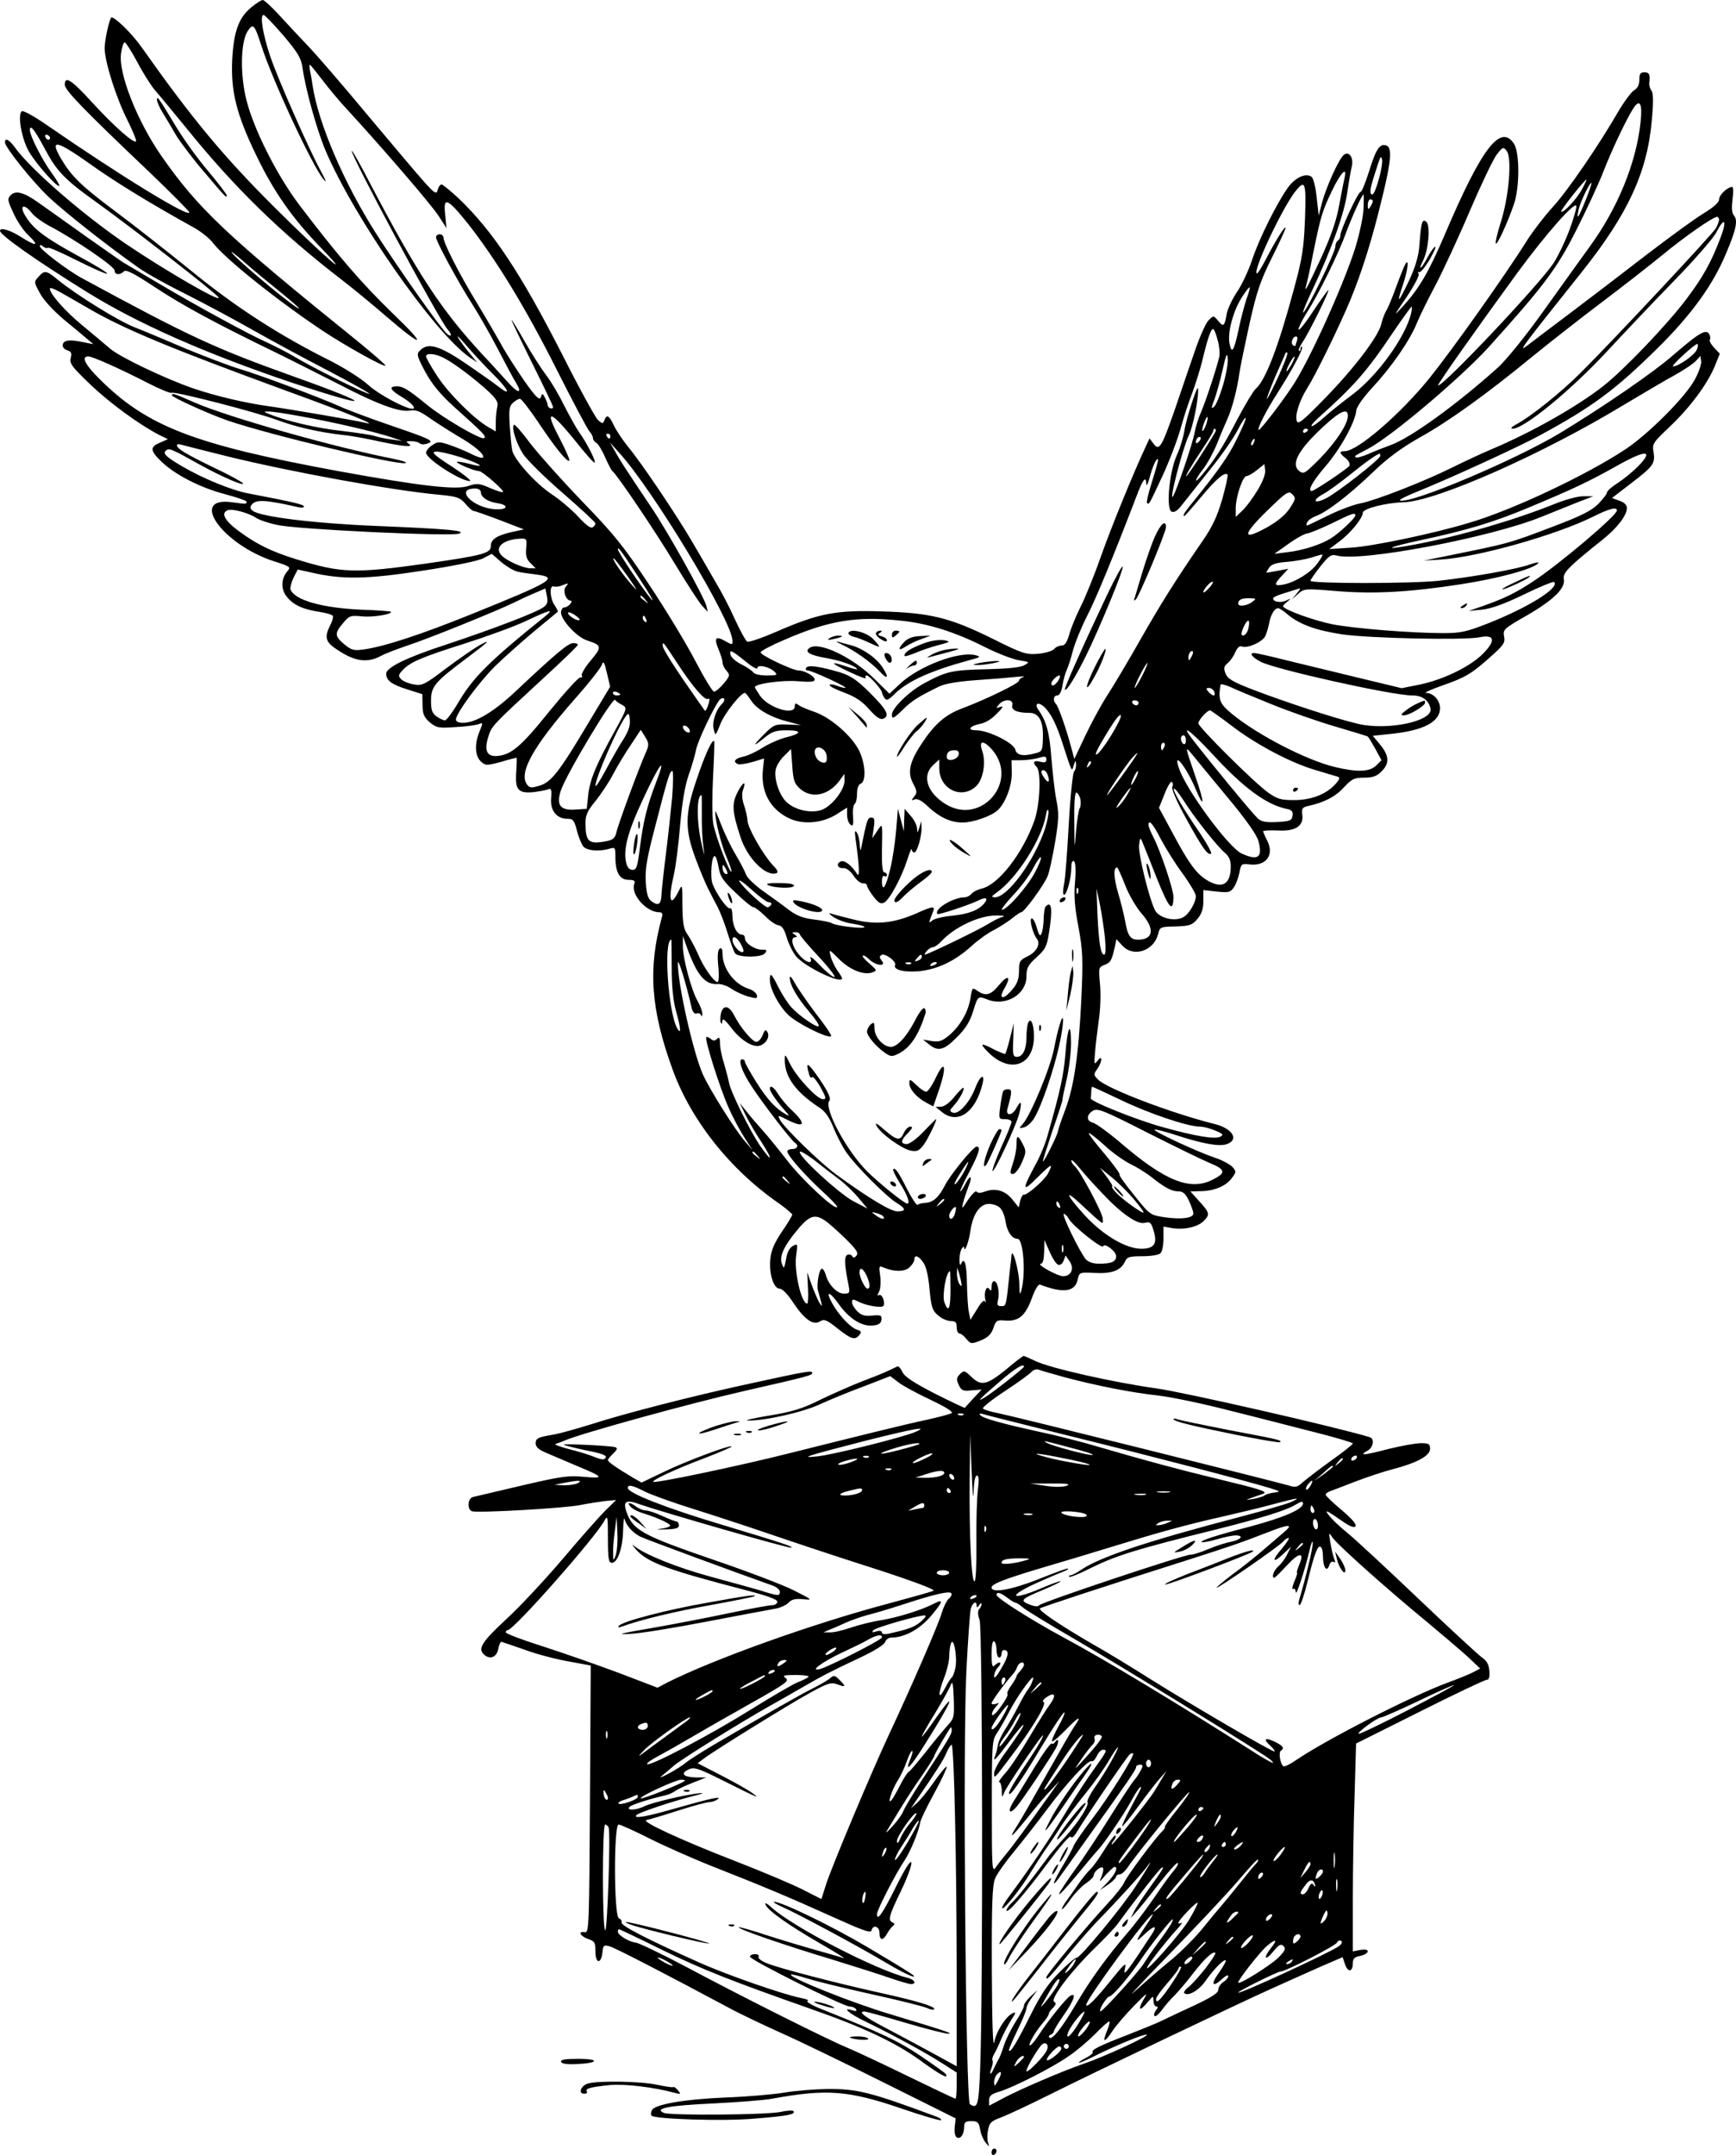 <?xml version="1.0" encoding="UTF-8" standalone="no"?>
<svg
   version="1.0"
   width="696.793pt"
   height="864.6pt"
   viewBox="0 0 696.793 864.6"
   preserveAspectRatio="xMidYMid"
   id="svg96"
   sodipodi:docname="moving-away-from-todoist-to-taskwarrior-ssh-dropbox-part-1-cleaned.svg"
   inkscape:version="1.3.2 (091e20e, 2023-11-25)"
   xmlns:inkscape="http://www.inkscape.org/namespaces/inkscape"
   xmlns:sodipodi="http://sodipodi.sourceforge.net/DTD/sodipodi-0.dtd"
   xmlns="http://www.w3.org/2000/svg"
   xmlns:svg="http://www.w3.org/2000/svg">
  <defs
     id="defs96" />
  <sodipodi:namedview
     id="namedview96"
     pagecolor="#ffffff"
     bordercolor="#000000"
     borderopacity="0.25"
     inkscape:showpageshadow="2"
     inkscape:pageopacity="0.0"
     inkscape:pagecheckerboard="0"
     inkscape:deskcolor="#d1d1d1"
     inkscape:document-units="pt"
     showgrid="false"
     inkscape:zoom="0.52880859"
     inkscape:cx="474.65189"
     inkscape:cy="582.44137"
     inkscape:window-width="1914"
     inkscape:window-height="1284"
     inkscape:window-x="1510"
     inkscape:window-y="143"
     inkscape:window-maximized="1"
     inkscape:current-layer="svg96" />
  <path
     d="m 100.8,3 c -5,4.1 -7,9.7 -7.6,21 -0.6,12.6 1.7,21.9 9.6,38.2 7.1,14.8 14.5,25.3 26,37.2 14.5,15 0.4,2.7 -18.3,-15.9 C 89.8,62.9 77.3,47.9 56.8,18.9 52.8,13.2 45.4,6.1 44.6,7.1 43.7,8.4 42,16.3 42,19.3 c 0,5.4 4.6,19.9 9.1,28.8 2.2,4.5 3.8,8.3 3.5,8.6 C 53.7,57.7 45.5,50.4 36.9,41 28.6,31.9 26,30.3 26,34 26,36.2 33.8,44.2 59.8,68.9 68.7,77.4 76,84.8 76,85.2 76,87.5 48.4,70.6 18.7,50.1 13.8,46.7 9.4,44.3 8.8,44.6 6.9,45.8 8.7,55.8 11.6,60.8 14.5,65.8 23,75.3 23.8,74.6 24,74.3 22.6,71.9 20.6,69.2 16.9,64.1 12,54.5 12,52.2 c 0,-2.5 1.9,-0.1 5.5,6.6 5.2,9.9 8,12.9 21.7,22.7 13.8,9.9 47.5,36.1 48.5,37.8 C 89.2,121.8 65.9,108.3 50,97.5 32.9,85.8 12.2,67.8 6.1,59.3 3.7,56 2,55.1 2,57.1 c 0,2 10.8,15.5 17.6,22 6.3,5.9 22.3,18.6 35.7,28.1 2.8,2.1 11.6,7 19.5,10.9 7.9,4 19.8,10.4 26.5,14.2 6.7,3.8 20.3,11.2 30.2,16.3 9.9,5.2 17.4,9.4 16.7,9.4 -1.5,0 -22.2,-10.2 -30.2,-15 -3,-1.8 -8,-4.3 -11,-5.7 -7,-3.1 -27.8,-14.4 -44,-24 -6.9,-4.1 -13,-7.7 -13.7,-8.1 C 48.7,104.8 41.8,100 34,94.5 26.3,89 17.9,83 15.3,81.2 9.5,77.1 6.3,76.3 4.3,78.3 2.9,79.7 3,80.4 5.4,85.5 6.8,88.7 9.6,92.8 11.6,94.6 16,98.8 14.6,99 8.3,95 4.1,92.3 0,91.1 0,92.6 c 0,1.7 14.8,12.1 34.8,24.5 20.2,12.6 47.8,24.8 82.3,36.4 33.1,11 33.8,9.3 0.9,-2.4 C 85.9,139.6 76.2,135.1 32.7,111.5 27,108.4 16,100 16,98.8 c 0,-0.7 0.4,-0.7 1.3,0.1 0.8,0.6 1.6,0.8 1.9,0.5 0.3,-0.3 5.6,2 11.7,5.1 6.2,3.1 11.6,5.5 12.1,5.3 0.5,-0.2 -4.7,-3.4 -11.6,-7.1 C 17.7,95.2 13.3,91.8 10.1,86.5 c -2.5,-4.2 -0.4,-5 2.7,-1 1.1,1.4 4.4,3.8 7.3,5.3 9.9,5.2 25.9,16.1 25.9,17.7 0,1.8 2.1,2 3.7,0.4 0.9,-0.9 4.1,0.8 12.6,6.4 10.7,7.1 24.8,14.7 47.7,25.8 5.2,2.5 16.6,8.3 25.3,12.7 16.5,8.6 25.1,11.7 29.5,10.9 2,-0.4 3.9,0.4 7.2,2.7 2.5,1.8 7.7,5.1 11.5,7.4 7,4 11.3,7.7 10.3,8.8 -0.4,0.3 -2.3,-0.3 -4.5,-1.4 -2.1,-1.1 -6,-2.7 -8.6,-3.6 -4.4,-1.5 -5,-1.5 -7.2,0 -1.4,0.9 -2.5,2.3 -2.5,3 0,2.5 13.8,11.4 17.6,11.4 0.9,0 -2.3,-2.6 -7.2,-5.8 -7.1,-4.6 -8.4,-5.8 -6.6,-6 1.2,-0.2 5.9,0.9 10.3,2.3 8.3,2.8 10.3,4.5 2.9,2.5 -2.3,-0.6 -4.4,-0.9 -4.6,-0.7 -0.5,0.5 7,3.7 8.9,3.7 1.4,0.1 10.2,7.8 9.6,8.4 -0.2,0.3 -2.6,-0.5 -5.2,-1.6 -4.3,-1.9 -5.2,-2 -8.8,-0.8 -4.9,1.7 -19.7,-0.1 -52.2,-6 -58,-10.7 -76.7,-17.9 -95.9,-37.1 -5.6,-5.5 -7.3,-8.9 -4.4,-8.9 1.8,0 12.9,5 23.8,10.6 4.9,2.5 9.2,4.3 9.7,4 1.1,-0.7 34.2,7.8 42.6,11 7.3,2.7 16.5,4.8 26,5.9 3.3,0.3 9.9,1.5 14.7,2.6 9.9,2.1 14.2,2.5 11.8,0.9 -1.2,-0.8 -1,-1 1,-1 1.5,0 3,0.4 3.5,0.9 0.6,0.5 2,0.5 3.5,-0.1 2.2,-0.9 0.6,-1.7 -14,-6.7 -9.1,-3.1 -18.7,-6.7 -21.5,-8 -7.8,-3.5 -32.2,-12.7 -40.4,-15.1 -4,-1.2 -13.7,-4.9 -21.5,-8.1 -7.7,-3.3 -17,-7.2 -20.6,-8.6 -6.6,-2.6 -23.2,-12.9 -30.6,-18.9 -4.8,-4 -5.5,-4.1 -8,-1.3 -1.8,2 -1.8,2.1 0.6,6.5 1.4,2.7 5.3,6.9 9.4,10.4 3.9,3.2 8.2,6.8 9.6,8 l 2.5,2.1 -3.5,-0.7 c -5.9,-1.3 -8.4,-1 -8.8,0.8 -0.2,1 0.5,1.9 1.7,2.3 1.7,0.5 2,1.2 1.5,3.1 -0.6,2.2 0.5,3.6 7.7,10.5 7.8,7.5 19.7,16.2 27.8,20.4 l 3.5,1.7 -3.2,1.4 c -4.1,1.7 -4,3.2 0.6,7.6 5.4,5.2 15.4,10.4 25.3,13 4.8,1.3 8.7,2.6 8.8,3 0.2,1.1 0.1,1.1 -5.8,0.3 -17.6,-2.4 -3.8,17 16.9,23.7 6.3,2 6.8,2.3 5.5,3.8 -2.7,3 -2.9,7.3 -0.4,10.4 2.6,3.3 6.5,5.1 13.2,6.1 2.6,0.4 5,1.1 5.3,1.6 0.2,0.5 -0.2,2.2 -1.1,3.8 -2.3,4.6 -1.9,6.6 2.3,9.4 7.4,5.1 12.5,5.9 18.2,2.8 1.9,-1 6.7,-2.8 10.5,-4.1 7.8,-2.5 35.5,-13.7 42.5,-17.1 2.4,-1.2 6.3,-3 8.7,-4 l 4.2,-1.8 0.6,3 c 0.5,2.3 0.2,3.4 -1.2,4.4 -2.6,2.1 -20.3,8.8 -39.2,15.1 -16,5.2 -24.1,9.2 -24.1,11.7 0,2.7 2.2,4.3 8.2,6.2 l 6.3,2 0.1,4.4 c 0,3.5 0.6,4.9 2.9,6.9 2.7,2.2 3.5,2.4 10.4,1.9 4.2,-0.2 8.4,-0.8 9.3,-1.2 1.7,-0.7 1.7,-0.5 0.3,2.9 -2.1,5 -1.9,9.9 0.5,12.1 1.9,1.7 2.3,1.7 8,0.2 3.3,-1 6.1,-1.7 6.3,-1.7 0.2,0 0.1,2.6 -0.1,5.8 -0.5,7.1 0.8,8.6 7,8 2.4,-0.3 5,-0.8 5.8,-1.1 1.2,-0.6 1.5,0 1.2,3.6 -0.4,4.9 2.2,8.2 6.6,8.2 2.2,0 2.7,0.6 3.8,4.9 0.7,2.7 1.9,5.5 2.6,6.3 1.6,1.6 6.1,2 10.1,0.9 2.6,-0.8 2.7,-0.7 2.7,3.2 0,6.2 1.7,9.2 5.3,9.2 2.2,0 2.8,0.4 2.3,1.6 -1.6,4.1 4.8,11.4 10,11.4 1.2,0 1.5,0.6 1,2.2 -5.6,20.6 -4.4,36.8 4.4,61 7.4,20.3 23,40 42.5,53.5 3,2.1 5.4,4.2 5.5,4.6 0,0.4 -1.9,3.6 -4.2,6.9 -3,4.5 -4.3,7.5 -4.6,10.9 -0.6,5.9 1.3,11.9 3.7,11.9 1.1,0 3.3,2.3 5.4,5.5 4.6,6.9 8.1,9.4 10.9,7.6 1.6,-1 2.6,-0.6 7,2.9 5.5,4.3 6.9,4.8 8.7,2.6 1,-1.1 0.8,-1.6 -0.8,-2.1 -2.7,-0.8 -7.3,-5.7 -10,-10.5 -3,-5.4 -1.2,-5.1 2.7,0.4 4.1,5.7 9.1,8.8 13.4,8.4 2.4,-0.2 3.4,-0.8 3.6,-2.3 0.2,-1.8 -0.2,-2 -3.7,-1.7 -3,0.3 -4.4,-0.1 -6,-1.7 -1.2,-1.2 -2.1,-2.8 -2.1,-3.6 0,-1.3 0.4,-1.4 2.3,-0.4 3.1,1.7 9.6,2.8 10.3,1.8 0.8,-1.4 -0.6,-5 -1.8,-4.3 -0.7,0.4 -0.7,0 0,-1.3 0.6,-1 0.8,-3.9 0.5,-6.3 -0.6,-4 -0.5,-4.3 1.3,-3.5 4.1,1.8 8.5,1.8 10.4,0 1.1,-1 2,-2.4 2,-3.2 0,-2.1 1.8,-1.5 3.7,1.4 1.1,1.6 2,5.7 2.4,10.7 0.7,7 1.1,8.4 3.4,10.3 1.4,1.3 3.7,2.3 5.1,2.3 1.9,0 2.4,0.5 2.4,2.5 0,1.4 0.5,2.5 1.1,2.5 0.6,0 1.9,1 2.8,2.2 1.7,2 2,2.1 5.7,0.6 2.9,-1.2 4.2,-2.4 5.1,-4.9 1,-3.1 1.4,-3.4 4.8,-3.1 5.3,0.4 8,-1.8 10.6,-8.8 1.4,-3.9 2.7,-5.9 3.4,-5.6 9.4,3.6 14.1,2.9 15.1,-2.2 0.6,-2.7 0.7,-2.8 6.7,-2.5 6.9,0.4 10.6,-1 12.2,-4.5 0.9,-1.9 1.7,-2.2 7,-2.2 3.4,0 6.6,-0.5 7.3,-1.2 0.7,-0.7 1.2,-3.3 1.2,-5.9 v -4.8 l 3.4,0.6 c 4.8,0.8 10.3,-0.4 12.7,-2.8 2.6,-2.6 2.5,-3.3 -1.7,-7.9 l -3.6,-4 3.8,-0.1 c 5.6,0 10.4,-2 12.7,-5.1 2,-2.6 2,-2.8 0.3,-4.7 -1,-1 -4.1,-2.7 -6.9,-3.6 -6.4,-2.1 -24.9,-10.6 -24.3,-11.3 0.3,-0.2 4,0.7 8.3,2.1 11.3,3.7 17.8,4.8 20.8,3.7 4.9,-1.8 2.2,-6.2 -4.8,-8 -17.3,-4.3 -43.4,-14.2 -47,-17.9 -1.8,-1.8 -1.8,-2.1 -0.3,-4.2 2.1,-3 2.2,-6.1 0.1,-3.3 -1.3,1.7 -1.4,1.5 -1,-3.1 0.2,-2.8 0.9,-8.6 1.5,-13 0.7,-4.4 0.9,-11 0.5,-14.8 -0.6,-6.5 -0.5,-6.7 1.9,-7.6 2.4,-1 2.8,-1.6 4.1,-7.4 l 0.6,-2.9 2.4,2.6 c 4.4,4.8 12.5,2.2 14.3,-4.5 0.7,-3 0.9,-3.1 7.1,-3.2 5.5,-0.2 6.6,-0.5 8.7,-3 1.7,-2 2.4,-4 2.4,-7.2 v -4.4 l 5.4,0.6 c 4.9,0.5 5.5,0.3 6.9,-1.8 0.9,-1.3 1.8,-4 2.2,-5.9 0.6,-3.4 0.9,-3.6 4,-3.2 6.7,0.8 10.1,-3.8 7.1,-9.6 -0.9,-1.7 -1.6,-3.4 -1.6,-3.7 0,-0.3 2.7,-0.4 5.9,-0.3 7.2,0.4 10.5,-1.9 9.8,-6.5 -0.3,-2.3 0.1,-2.8 2.2,-3.3 6.5,-1.4 11.2,-3.8 14.5,-7.5 3.2,-3.4 4.1,-3.9 8.1,-3.9 3.5,0 5.2,-0.6 7,-2.5 3.3,-3.2 3.1,-6.3 -0.5,-10.7 l -3,-3.6 6.7,-0.7 c 13.5,-1.3 20.3,-4.8 20.3,-10.4 0,-3.1 -2.7,-6.1 -5.6,-6.1 -1,0 1.8,-1.3 6.3,-2.9 9.5,-3.3 11.9,-4.7 19.8,-11.8 5.1,-4.5 5.7,-5.5 5.2,-8 -0.5,-2.7 -0.1,-3.1 9,-8.3 10.9,-6.3 15.7,-11 15,-14.7 -0.5,-2.5 1.9,-4.9 15.3,-15.6 6,-4.7 10,-9.9 10,-12.9 0,-1.2 -1.1,-2.3 -3,-2.9 l -3,-1.1 7.7,-5.9 c 9,-6.9 9.7,-7.9 9,-12.6 -0.6,-3.2 -0.2,-3.8 6.5,-10.1 8.1,-7.7 14.9,-16.8 18,-24.1 l 2.1,-5.2 -2.3,-2.4 c -1.2,-1.3 -2,-2.7 -1.7,-3.2 0.3,-0.5 0.2,-1.5 -0.3,-2.3 -1.3,-2.1 -4.1,-0.4 -14.2,8.3 -8.1,7.1 -27.8,20.6 -45.4,31.3 -18,10.9 -60.1,28.7 -64.5,27.2 -0.6,-0.2 2.7,-1.9 7.3,-3.7 12.8,-5.2 40.4,-17.8 48.8,-22.4 21.1,-11.4 30.4,-18.3 47.3,-35 13.7,-13.5 22.3,-25.5 27.5,-38 4.1,-9.6 4.8,-13.3 3.2,-15.2 -0.9,-1 -1,-3.1 -0.6,-6.5 0.4,-2.8 0.3,-5 -0.1,-5 -1.9,0 -5.3,3.2 -5.3,5 0,1.2 -2.1,3.1 -6.2,5.6 -3.5,2.1 -13.9,9.7 -23.3,16.9 -9.3,7.2 -23.2,17.8 -30.9,23.6 -7.6,5.7 -15,11.3 -16.4,12.4 -4.2,3.2 -2.9,1.5 21.4,-29 18.8,-23.5 26.6,-40.4 28.4,-61.2 0.7,-7.3 0.6,-11 -0.1,-11.9 -0.6,-0.7 -1,-2.1 -0.9,-3.1 0.4,-3.4 0,-4.3 -2,-4.3 -1.6,0 -2,0.7 -2,3 0,2 -0.7,3.4 -2.1,4.2 -1.1,0.7 -3.9,4.4 -6.2,8.3 -8.2,14.2 -20.6,32.2 -26.4,38.5 -3.3,3.6 -8,9.7 -10.4,13.5 -8.7,13.9 -30.1,44 -39.2,55.3 -11.7,14.4 -28.8,29.2 -33.9,29.2 -2.4,0 -2.3,0.8 0.4,2.9 1.3,1.1 1.8,2.3 1.4,3 -0.8,1.2 -14.1,10.1 -15.1,10.1 -1.8,0 0.4,-4 5.6,-10 5.9,-6.9 11.8,-17.5 12.3,-22.3 0.1,-1.5 3,-5.5 6.7,-9.5 7.8,-8.4 15,-19 17.7,-25.8 1.1,-2.7 4.5,-9.6 7.6,-15.4 3,-5.8 9.2,-19.1 13.6,-29.5 4.5,-10.5 9.3,-20.5 10.7,-22.4 2.5,-3.2 2.7,-3.3 4.1,-1.5 2.1,2.9 0.9,17.9 -2.3,28.2 -1.5,4.6 -2.4,8.6 -2.1,8.9 0.6,0.6 4.6,-8.1 7.2,-15.6 2.4,-6.7 2.4,-20.8 0.1,-24.4 -5.4,-8.2 -12.9,1.5 -27.7,36.2 -6.5,15.2 -10.3,21.8 -17,29.1 -3.8,4.2 -3.7,3.9 1.5,-3.7 3.2,-4.8 5.3,-8.8 4.9,-9.4 -0.4,-0.7 -0.3,-1 0.2,-0.7 0.5,0.3 2.3,-1.9 4.1,-4.8 1.7,-3 2.8,-5.4 2.4,-5.4 -0.5,0 -1.9,2 -3.2,4.4 -2.5,4.8 -4,5.6 -1.6,0.9 2.1,-4.2 2.9,-13.9 1.2,-15.3 -1.7,-1.4 -2.1,0.2 -2.8,9.6 -0.3,4.1 -1.6,8.5 -4,13.7 -2,4.2 -3.8,7.7 -4.1,7.7 -0.3,0 0.4,-2.5 1.5,-5.7 2,-6 2.6,-11.2 0.9,-8.2 -0.5,0.9 -2.1,4.9 -3.6,9 -1.5,4.1 -3.2,8.3 -3.9,9.4 -0.7,1.1 -1.6,3.5 -2,5.2 -1,5 -10.8,17.9 -22.7,30.1 -8.9,9.1 -10.8,10.7 -11.3,9.1 -0.8,-2.4 1.1,-8.2 4.1,-13 3.6,-5.7 12.9,-24.8 17.3,-35.3 4.8,-11.6 8.9,-24.7 13,-41.8 3.5,-14.2 3.9,-19.6 1.6,-20.4 -2.6,-1 -4.2,1.3 -6.9,10.1 -1.5,4.7 -3,8.5 -3.5,8.5 -1,0 -8.1,15.3 -8.1,17.4 0,0.8 -0.4,1.8 -1,2.1 -0.5,0.3 -1,1.4 -1,2.4 0,2.2 -11.4,25.6 -12.9,26.5 -0.5,0.4 1.2,-4 3.9,-9.6 7.4,-15.6 12.7,-30.5 13.8,-38.8 0.6,-4.1 1.4,-8.7 1.8,-10.3 0.8,-3.5 -1.2,-6.3 -3.3,-4.5 -1.9,1.6 -7.1,13 -8.7,19.3 l -1.3,5 -0.8,-7.2 c -0.4,-4 -1.3,-7.7 -2,-8.3 -2.2,-1.8 -6.5,0.1 -9.5,4.2 -4.4,6.1 -11.7,20.7 -14.4,29 -1.4,4.2 -4.1,10 -6,12.8 -1.9,2.8 -3.8,6.8 -4.2,8.8 -0.9,5.2 -1.3,5.5 -3.4,3 -1.9,-2.3 -1.9,-2.3 -3.9,-0.3 -1.1,1.1 -3.5,6.5 -5.4,12 -1.9,5.5 -5.5,16 -8,23.4 -5.5,15.7 -6.4,17.2 -8.7,14.1 l -1.6,-2.1 -1.3,2.8 c -4.8,10.1 -14.1,32.9 -18.2,44.5 -2.6,7.5 -6.4,16.8 -8.3,20.5 -1.9,3.8 -3.9,8.8 -4.5,11.1 -0.9,3 -1.7,4.2 -3,4.2 -1,0 -2.4,0.6 -3,1.4 -0.7,0.8 -3.5,1.6 -6.4,1.9 -4.8,0.4 -6.2,0 -18.2,-6 -17.2,-8.5 -24.9,-10.4 -44.5,-11 -18.4,-0.6 -25.3,0.7 -42.5,8.2 -5.8,2.5 -11,4.3 -11.6,3.9 -0.6,-0.3 -2.9,-4.5 -5,-9.1 -2.1,-4.7 -5.4,-11 -7.3,-14.1 -1.8,-3.2 -5.9,-10.2 -9.1,-15.7 -6.6,-11.4 -21,-32.8 -26.6,-39.5 -2,-2.5 -4.5,-6.2 -5.5,-8.3 -1.9,-4.1 -2.9,-4.6 -3.8,-2.1 -0.6,1.5 -0.8,1.5 -2.6,-0.1 -1,-0.9 -7.6,-12.9 -14.5,-26.6 -16.4,-32.1 -27.6,-49.1 -41.3,-62.2 -3.3,-3.1 -6.5,-5.7 -7,-5.7 -0.5,0 -1.2,1 -1.5,2.1 -0.5,2 -1.1,1.7 -5.5,-3.2 C 167.5,69.9 157.3,57.8 147.4,46 137.6,34.2 126.8,21.7 123.5,18.3 120.2,14.8 115,9.3 112,6 c -3,-3.3 -6,-6 -6.5,-6 -0.6,0 -2.7,1.3 -4.7,3 z m 13,11.3 c 6,7.1 7.1,9.1 7.7,13.3 1.2,8.5 5.7,24.6 9.2,32.9 11.6,27.1 43.3,72.7 57.7,82.8 l 3.1,2.1 -3.6,-4.4 c -5.2,-6.6 -5.8,-8.3 -0.8,-2.5 2.3,2.7 7.1,7.9 10.6,11.4 6.3,6.2 7.9,9.5 2.5,5.3 -1.5,-1.2 -7.3,-5.3 -13,-9.2 -10.9,-7.4 -15.4,-8.7 -18.6,-5.4 -1.5,1.4 -1.3,2.2 2.1,8.6 2.8,5.1 5.9,8.8 11.2,13.7 12.2,10.9 13.7,12.4 12.3,12.9 -1.6,0.5 -16.2,-8 -22.7,-13.3 -7.6,-6.2 -9.7,-7.5 -12.2,-7.5 -3.5,0 -2.7,1.5 2.2,4.4 3.8,2.3 5.8,4.6 4,4.6 -2.8,0 -13.7,-5.9 -17.5,-9.4 -2.7,-2.5 -9.3,-6.7 -15.1,-9.7 C 112.4,134.7 95,123.5 77.3,109.1 67.8,101.4 54.1,90.6 46.7,85.1 32.5,74.5 28.8,70.9 24.4,63.5 c -4.5,-7.8 -1.9,-7.3 11.2,1.9 10.4,7.5 24.7,16.2 42.2,25.9 2.9,1.6 6.4,4.4 7.8,6.3 4.8,6.2 25.2,22.6 43.9,35.1 9.4,6.2 24.5,14.6 25.2,14 0.2,-0.3 -4.9,-4.7 -11.4,-10 C 90.5,94.1 79.5,83.7 64.6,62.3 55,48.4 47.4,29.2 48.6,21.4 48.9,19 49.6,17 50,17 c 0.5,0 2.8,3.6 5.1,7.9 2.3,4.4 5.5,9.4 7.1,11.3 1.6,1.8 7.3,8.7 12.6,15.2 19.1,23.6 37.5,41.7 62.3,60.8 4.7,3.6 12.8,10.3 18,14.8 15.1,13 16.7,12.3 2.6,-1.2 -12.4,-12 -22,-23.1 -37.2,-43.1 -9.2,-12 -18.7,-30.9 -21.6,-42.6 -2.6,-10.3 -2.3,-23.3 0.5,-27.6 2.2,-3.3 2.7,-2.8 5.4,5.5 4.4,13.9 20.6,48.7 25.1,54 1.4,1.6 0.9,0.4 -1.2,-3.5 C 124,59.9 111.5,31.6 108.5,22.7 105.5,13.8 104.2,6 105.8,6 c 0.5,0 4.1,3.8 8,8.3 z m 15.3,17.4 c 2.4,3.2 7,8.8 10.4,12.4 14.7,16 33.7,38.1 36.6,42.6 l 3.1,4.8 -0.5,-5.3 c -0.9,-7.5 0.8,-6.8 9.1,3.5 11.3,14.4 22.9,33.3 35.5,58.3 6.5,12.9 12.5,24.2 13.3,25.1 0.8,0.8 1.4,2.1 1.4,2.7 0,0.6 0.6,1.5 1.4,1.9 0.7,0.4 2.3,3 3.5,5.8 1.2,2.7 2.5,5.2 2.9,5.5 1.8,1.3 17.6,24.7 25.2,37.4 4.6,7.6 9.4,15 10.7,16.5 l 2.4,2.6 -0.6,-2.5 c -1.1,-3.9 -15.3,-29.4 -22.1,-39.5 -3.3,-4.9 -7.4,-11 -9,-13.5 -1.7,-2.5 -4.1,-6.3 -5.3,-8.5 l -2.3,-4 3.6,4 c 13.8,15.1 45.6,67.9 45.6,75.6 0,1.7 -0.1,1.7 -2.9,0.1 -3.9,-2.2 -4.6,-1.3 -2.7,3.3 0.9,2.1 1.6,4.4 1.6,5.3 0,0.8 0.7,2.3 1.6,3.3 1.5,1.7 1.4,2.1 -1.1,5.1 -1.5,1.8 -3.3,3.3 -3.9,3.3 -0.6,0 -4,-5.6 -7.6,-12.5 -3.6,-6.9 -11.9,-20.6 -18.5,-30.5 -10.2,-15.4 -14.1,-20.2 -26.6,-33.1 -8,-8.3 -17.4,-18.8 -20.9,-23.3 -3.4,-4.6 -6.4,-8 -6.7,-7.7 -1.1,1.1 0.9,7.5 3.7,11.8 1.6,2.4 8.8,9.5 16,15.7 7.1,6.2 13,11.6 13,12.1 0,0.5 -0.5,1.2 -1.2,1.6 -0.7,0.5 -2.9,-1.2 -5.7,-4.3 -2.5,-2.7 -7.4,-6.9 -10.8,-9.1 -6.5,-4.4 -15,-13.9 -15.7,-17.5 -0.3,-1.2 -0.7,-5.7 -1,-9.9 -0.4,-6.4 -0.2,-7.9 1.3,-9.2 1,-0.9 2.2,-1.6 2.8,-1.6 0.6,0 3.8,4.2 7.2,9.2 6.9,10.4 11.8,16.4 12.6,15.6 0.3,-0.3 -1.5,-4.4 -4,-9.2 -6.2,-11.7 -3.8,-11.3 6.1,0.9 4.2,5.3 7.8,9.4 8.1,9.1 0.6,-0.5 -3.3,-8.2 -6.2,-12.1 -1.2,-1.7 -3.8,-6.4 -5.9,-10.5 -2,-4.1 -5.3,-9.8 -7.4,-12.5 -2.1,-2.8 -6,-8.9 -8.7,-13.7 -2.7,-4.8 -5.1,-8.6 -5.2,-8.5 -0.1,0.2 3.6,7.9 8.2,17.2 4.7,9.4 8.5,17.4 8.5,17.8 0,0.5 -0.5,0.7 -1.1,0.5 -0.6,-0.2 -1.1,-0.8 -1.1,-1.3 0,-0.6 -0.5,-1.9 -1.1,-3 -0.9,-1.8 -1.1,-1.8 -1.6,-0.2 -0.5,1.5 -1.9,0.2 -6.3,-6 -3,-4.3 -7,-10.5 -8.9,-13.8 -1.8,-3.3 -6.4,-11.2 -10.2,-17.5 C 184.4,110.1 178,97.5 178,95.3 c 0,-0.7 -0.7,-1.3 -1.5,-1.3 -0.8,0 -1.5,0.5 -1.5,1.2 0,1.6 8.9,18 14.6,26.9 2.6,4.1 7.2,12.1 10.2,17.9 3,5.8 6.3,12 7.4,13.7 2.6,4.4 0.7,4.2 -3.4,-0.4 -1.8,-2 -6.2,-6.9 -9.9,-10.8 -16.8,-18.1 -26.3,-32.6 -45.5,-69.2 -3.7,-7.2 -7,-13 -7.2,-12.8 -0.9,0.9 34.8,67.4 38.4,71.6 1.9,2.1 1.8,3.5 -0.2,1.8 C 177.1,132 160.3,108.3 150.9,93.6 138,73.3 127.8,49.5 125.5,34.5 c -0.3,-2.2 -0.8,-5 -1.1,-6.3 -0.2,-1.2 -0.3,-2.2 0,-2.2 0.2,0 2.3,2.6 4.7,5.7 z m 529.4,17.2 c -1.7,16.3 -9.1,34.4 -20.1,49.6 -3.2,4.4 -11.5,16 -18.6,25.9 -7.4,10.4 -15.2,20 -18.5,23 -16.6,14.9 -35.1,28.3 -43.2,31.2 -2.5,0.9 -6.6,2.5 -9,3.6 -2.4,1 -4.6,1.6 -4.9,1.3 -0.6,-0.6 -0.9,-0.4 5,-3.5 9.2,-4.8 37.2,-28.5 48.3,-40.7 22.1,-24.5 27.4,-31.5 35.1,-46.8 4.2,-8.3 9.2,-19 11.1,-24 3.5,-8.9 9.2,-20.9 12,-25.2 2.5,-3.8 3.6,-1.6 2.8,5.6 z M 20.1,55.3 c -0.1,1.2 -1.5,0.9 -1.9,-0.4 -0.3,-0.6 0.1,-1 0.8,-0.8 0.6,0.3 1.1,0.8 1.1,1.2 z m 533.4,16.3 c -0.9,3.5 -2.1,6.4 -2.6,6.4 -1.3,0 -1.1,-2 0.7,-7.6 2.6,-8.2 2.6,-8.1 3.1,-6.5 0.3,0.7 -0.2,4.2 -1.2,7.7 z m -13.8,-0.4 c -0.3,1.3 -1.3,6.3 -2.2,11.2 -1.1,6.2 -3.3,12.4 -7.2,21 -5.8,12.5 -7.1,14.9 -5.9,10.6 0.4,-1.4 1.6,-6.8 2.6,-12 3.1,-15.2 3.7,-17.3 7.6,-25.4 3.5,-7.3 6.2,-10.1 5.1,-5.4 z m 95.4,4.5 c -1.9,3.8 -7.7,10 -8.5,9.2 -0.4,-0.4 9.4,-12.8 10.2,-12.9 0.1,0 -0.6,1.7 -1.7,3.7 z m 1.3,4.7 c -2.8,7 -3.8,8.4 -2.8,3.8 0.6,-3 4.6,-11.3 5.2,-10.8 0.1,0.2 -0.9,3.3 -2.4,7 z m -112.6,7.3 c -0.5,12.1 -1,15.7 -4.6,28.8 -6.1,22.7 -11.3,36.2 -15.2,39.5 -0.9,0.8 -4.3,6.4 -7.5,12.5 -5.6,10.8 -9,16 -14,22 -3.5,4.2 -3.1,2.2 0.4,-2.3 1.6,-2 4.1,-6.6 5.6,-10.2 1.4,-3.6 3.3,-8 4.1,-9.8 1.9,-4.1 4,-12.1 4.9,-18.7 0.4,-2.8 2.3,-11.8 4.1,-20 2.8,-12.4 4.3,-16.9 8.9,-26.1 3,-6 5.5,-11.4 5.5,-12 -0.1,-1.2 -4.3,5.6 -8.1,13 -1.7,3.2 -3.2,5.6 -3.5,5.3 -1.4,-1.4 9.8,-25.2 15.2,-32.5 4.3,-5.5 4.7,-4.4 4.2,10.5 z m 23.5,-3.8 c -0.2,3.3 -1.7,10.3 -3.4,15.8 -5,15.5 -18.7,45.7 -25.2,55.3 -4.9,7.4 -13.1,17.9 -13.5,17.5 -0.6,-0.6 2.9,-7.6 7.6,-14.9 6.1,-9.6 10.4,-17.7 9.8,-18.4 -0.4,-0.3 -0.6,0.1 -0.6,0.8 0,0.7 -0.3,1.1 -0.6,0.7 -0.3,-0.3 0.3,-1.8 1.4,-3.4 2.5,-3.6 11.4,-21.6 10.3,-20.9 -0.4,0.3 -3.2,4.2 -6.2,8.7 -2.9,4.5 -5.5,7.7 -5.7,7.1 -0.1,-0.5 1.2,-3.4 3.1,-6.4 4.9,-7.6 13,-24.1 16,-32.5 2.4,-6.5 6.4,-15.3 7,-15.3 0.1,0 0.1,2.7 0,5.9 z m 3.7,-3.2 c 0,0.5 -0.5,1.5 -1,2.3 -0.8,1.2 -1,1.1 -1,-0.8 0,-1.2 0.5,-2.2 1,-2.2 0.6,0 1,0.3 1,0.7 z m 79,11.4 c -1.7,4.6 -4.6,10.6 -6.4,13.4 -5.9,8.9 -45.1,50.3 -46.4,49.1 -0.3,-0.4 15.9,-23.3 31.8,-45.1 11.4,-15.5 23.1,-28.8 23.7,-26.9 0.2,0.6 -1,4.9 -2.7,9.5 z m 60,-3.9 c -0.1,0.7 -0.6,2.2 -1.3,3.4 -1.4,2.4 -41.8,45.6 -54.2,57.9 -7.9,7.9 -20.1,17.7 -26,20.8 -1.8,1 -2.4,1.6 -1.4,1.7 4.5,0.1 23.1,-15.1 37.8,-30.9 6.4,-6.9 18.4,-19.6 26.7,-28.1 8.3,-8.5 16.1,-17.4 17.3,-19.8 3.3,-6.4 4.4,-5 1.7,2.1 -3.7,9.8 -7,15.8 -13.8,24.8 -7.7,10.2 -25,28.3 -33.3,34.8 -10.6,8.3 -28.8,18.6 -45.2,25.5 -3.4,1.4 -10.4,4.7 -15.5,7.2 -11.5,5.7 -30.7,13.2 -37,14.4 -2.6,0.5 -8.2,2.6 -12.5,4.7 -4.3,2.1 -8.1,4 -8.6,4.1 -0.4,0.2 -0.4,-0.3 -0.1,-1.1 0.3,-0.9 1.9,-2 3.4,-2.6 4.4,-1.5 13.5,-8.5 23,-17.6 6,-5.8 11.5,-9.8 18.7,-13.9 11.8,-6.5 27.4,-17.8 45.3,-32.5 6.9,-5.6 19.5,-15.5 28,-21.9 8.5,-6.4 19.5,-15 24.5,-19.1 9,-7.4 20.1,-15.1 21.7,-15.1 0.4,0 0.8,0.6 0.8,1.2 z m -577.2,29.2 c 3.9,3.2 7.2,6 7.2,6.3 0,1.2 -22.1,-16.9 -26.5,-21.8 -1.6,-1.8 0.4,-0.4 4.5,3.2 4.1,3.6 10.8,9.1 14.8,12.3 z M 36,124 c 14.1,8.2 33.6,16.2 79.5,33 24.8,9 37.4,14.2 31,12.6 -3.7,-0.9 -29.9,-5.4 -38.5,-6.6 -9.5,-1.3 -21.4,-4.1 -30.5,-7.2 C 66.2,151.9 47.8,143.1 44.1,139.8 42,138 37,133.8 33,130.5 26.2,124.9 20,117.9 20,115.8 c 0,-0.6 1.9,0.1 4.3,1.5 2.3,1.3 7.6,4.3 11.7,6.7 z m 464.3,-4 c -0.8,2.5 -2.2,7.6 -3,11.5 -2,9.4 -2.9,10.9 -3.8,6.3 -0.9,-4.5 1.6,-13.5 5.2,-18.9 1.4,-2.2 2.7,-3.8 2.9,-3.6 0.2,0.1 -0.4,2.3 -1.3,4.7 z m 66.1,5.7 c -2.3,9.6 -13.6,25.2 -23.7,32.7 -4,3 -9,7 -11.2,9 -2.2,2 -4.4,3.6 -5,3.6 -0.5,-0.1 0.6,-1.5 2.5,-3.2 14.5,-13 19.5,-18.6 29.9,-34.1 4,-5.9 7.5,-10.7 7.7,-10.7 0.2,0 0.1,1.2 -0.2,2.7 z m -77.7,10.6 c 0.7,2.4 1,5.4 0.7,6.8 -1,4.4 -5.6,18.4 -7.4,22.4 -1,2.2 -2.1,5.8 -2.5,8 -0.7,4.2 -7.1,22.9 -8.6,25.5 -2.1,3.5 3.8,-19.2 6.2,-24.2 1.7,-3.3 4,-14.7 3.8,-18.8 -0.1,-2.5 -4.7,11.7 -5.5,16.7 -0.4,2.6 -1.7,7 -3,9.8 -3.1,6.8 -4.5,21.9 -2.1,22.8 1.2,0.4 2.5,-0.5 4.4,-3.1 1.6,-2 6.5,-8.2 10.9,-13.7 4.5,-5.5 9.5,-12.7 11.2,-16 1.7,-3.3 3.1,-5.4 3.2,-4.7 0,0.7 -1.6,4.4 -3.5,8.2 -3.2,6.7 -7.4,12.7 -17.2,24.8 -4,4.9 -4.8,6.2 -3.9,6.2 0.2,0 3.2,-3.4 6.7,-7.6 6,-7.2 9.5,-10.2 10.6,-9 0.3,0.3 -0.7,4.7 -2.1,9.8 -2,6.9 -4,11.2 -7.9,16.8 -11.2,16.3 -16.7,25.1 -25.2,40 -4.8,8.5 -10.8,18.5 -13.2,22.2 -2.4,3.7 -6.3,10.9 -8.7,16 l -4.4,9.3 -1.2,-4.5 c -2,-7.5 -5.1,-16.4 -6.1,-17.5 -1.4,-1.4 -1.1,-3.5 0.5,-3.5 0.9,0 1.7,-1.6 2.1,-4.3 0.4,-2.3 1.2,-5 1.7,-6 0.5,-1 1.6,-4.4 2.4,-7.5 0.8,-3.1 3.4,-9.5 5.8,-14.2 3.7,-7.2 10.7,-24.3 19.8,-48 2.5,-6.7 3.8,-8.3 3.9,-4.9 0,1.3 0.7,0 1.5,-3.1 0.8,-3 2,-5.9 2.6,-6.5 1.1,-1.1 0.9,0 -2.3,10.4 -1.1,3.5 -1.8,6.6 -1.5,6.9 0.8,0.7 0.7,1 6.4,-11.3 2.8,-6.1 6,-14.6 7.2,-19 1.2,-4.4 3.3,-10.7 4.6,-14 1.2,-3.3 3,-8.9 3.9,-12.5 2.2,-9.2 3.5,-13 4.4,-13 0.4,0 1.2,1.9 1.8,4.3 z m 31.9,0.3 c -0.3,0.9 -0.6,1.8 -0.6,2 0,0.3 -0.4,0.3 -1,-0.1 -1.1,-0.7 -0.2,-3.5 1.2,-3.5 0.6,0 0.7,0.7 0.4,1.6 z m 160.5,3.6 c -0.8,2.2 -7.4,6.8 -9.6,6.8 -1.1,0 8.6,-8.9 9.7,-9 0.4,0 0.4,1 -0.1,2.2 z m -190.2,14.3 c -1.2,4.1 -2.8,8 -3.6,8.7 -1.2,1 -1.2,0.5 0.1,-2.8 0.8,-2.1 2.3,-7.5 3.3,-11.9 1.4,-6.4 1.9,-7.3 2.1,-4.7 0.2,1.8 -0.7,6.6 -1.9,10.7 z m 22.1,-3.2 c -2.2,4.8 -4.2,8.7 -4.5,8.7 -0.2,0 1.2,-3.7 3.1,-8.3 2,-4.5 3.9,-8.9 4.2,-9.6 0.3,-0.8 0.7,-1 0.9,-0.5 0.2,0.6 -1.5,4.9 -3.7,9.7 z m -334.7,-7.6 c 4.1,2.1 12,8.1 17.6,13.2 3.4,3.2 4.2,4.6 3.7,6.3 -0.3,1.3 -0.6,4 -0.6,6.1 v 3.8 l -3.1,-1.8 c -5.8,-3.4 -15.9,-13.5 -20.4,-20.4 -2.5,-3.8 -4.5,-7.4 -4.5,-7.9 0,-1.5 3.8,-1.2 7.3,0.7 z m 340.2,2.3 c -0.9,1.6 -1.8,3 -2.1,3 -0.2,0 0.2,-1.4 1.1,-3 0.9,-1.7 1.8,-3 2.1,-3 0.2,0 -0.2,1.3 -1.1,3 z m 161.8,6.2 c -3.6,6.9 -18.8,22.1 -28.1,28.2 -15.8,10.4 -45.5,24.4 -62.7,29.4 -14.6,4.4 -38.3,9.3 -47,9.9 l -9,0.6 4,-3 c 4.5,-3.3 9.5,-9.4 9.5,-11.6 0,-1.6 9.1,-4 16.5,-4.2 13,-0.4 55.8,-19.4 88,-38.9 7.7,-4.6 17,-10.1 20.7,-12.1 3.6,-2 7.5,-4.6 8.5,-5.7 l 1.8,-2 0.3,2.1 c 0.2,1.1 -0.9,4.4 -2.5,7.3 z M 120.6,167 c 12.5,2.2 29.8,6.2 36.4,8.4 l 4.5,1.5 -4.5,-0.6 c -2.5,-0.3 -5.5,-1 -6.7,-1.4 -1.2,-0.4 -7,-1.3 -13,-2 -9.6,-1 -22.2,-3.9 -29.3,-6.8 -2.3,-0.9 -2.3,-1 -0.4,-1 1.2,-0.1 7.1,0.8 13,1.9 z M 541,166.8 c 0,4.2 -7.2,13.9 -15.8,21.6 -1.8,1.5 -2.4,1.6 -3.7,0.6 -3.6,-2.9 -0.2,-8.9 10.7,-18.8 6,-5.4 8.8,-6.5 8.8,-3.4 z m -56.9,3.6 c -1.4,3.6 -2.2,3.3 -0.9,-0.5 0.6,-1.6 1.2,-2.8 1.4,-2.6 0.3,0.2 0,1.6 -0.5,3.1 z m 3.9,2.4 c 0,0.7 -10.5,17.1 -11.7,18.1 -1.2,1.2 2,-4.3 6.3,-10.7 2.4,-3.6 4.4,-6.9 4.4,-7.4 0,-0.4 0.2,-0.8 0.5,-0.8 0.3,0 0.5,0.3 0.5,0.8 z m 37,-0.4 c 0,0.3 -0.4,0.8 -1,1.1 -0.5,0.3 -1,0.1 -1,-0.4 0,-0.6 0.5,-1.1 1,-1.1 0.6,0 1,0.2 1,0.4 z M 245,175 c 0,0.5 -0.2,1 -0.4,1 -0.3,0 -0.8,-0.5 -1.1,-1 -0.3,-0.6 -0.1,-1 0.4,-1 0.6,0 1.1,0.4 1.1,1 z m 236.2,2.2 c -0.7,0.7 -1.2,0.8 -1.2,0.2 0,-1.4 1.2,-2.6 1.9,-1.9 0.2,0.3 -0.1,1.1 -0.7,1.7 z m 22.1,0.3 c -0.3,0.9 -0.8,1.4 -1,1.1 -0.3,-0.3 -0.2,-0.9 0.2,-1.5 0.9,-1.6 1.5,-1.3 0.8,0.4 z m -412.8,5.4 c 25.9,6.4 67.1,13.9 85.9,15.6 7.1,0.7 8.2,1.1 10.4,3.6 1.3,1.6 2.8,2.9 3.3,2.9 0.5,0 5.3,1.7 10.6,3.7 l 9.6,3.7 -5.1,1.1 c -5.9,1.4 -8.2,2.9 -8.2,5.6 0,2.9 -3.2,3.7 -26,7 -28.6,4 -33.9,3.9 -52,-1.7 -10.3,-3.2 -16.1,-6.1 -23.4,-11.5 -5.5,-4.1 -7,-7.1 -4.2,-8.2 1.8,-0.7 8.2,1 11.3,3 1.3,0.9 5.1,2.2 8.6,2.9 7.6,1.8 69.7,4.7 72.9,3.5 3.4,-1.2 -4.3,-1.9 -33.3,-3.1 -24.7,-1 -46.6,-3.7 -49.5,-6.1 -1.1,-0.9 -1.1,-1.5 -0.3,-2.5 1.7,-2.1 5.5,-1.9 18.7,1.1 1.2,0.3 2.2,0.2 2.2,-0.3 0,-0.8 -4.4,-1.8 -22.1,-5.2 -6.7,-1.2 -18.4,-6 -26.6,-10.8 -7.2,-4.2 -8.3,-5.5 -6.3,-6.7 1.1,-0.7 2.6,0 13,5.8 8.6,4.8 18.3,9 17.5,7.6 -0.4,-0.6 -5.7,-3.5 -11.9,-6.4 C 74.7,182.2 71,180 71,178.6 c 0,-0.4 0.8,-0.5 1.8,-0.2 0.9,0.3 8.9,2.3 17.7,4.5 z m 567,4.2 c -2.2,2.2 -5.9,5.2 -8.2,6.7 -2.4,1.5 -4.3,3.2 -4.3,3.8 0,0.6 -1.6,2.6 -3.5,4.6 -2.6,2.6 -6.9,4.8 -17.2,8.7 -19.4,7.4 -17.8,6.9 -45.8,12.6 l -7,1.4 6.7,-0.4 c 14.8,-0.9 46.2,-9.8 61,-17.1 6.6,-3.3 9.8,-4.2 9.8,-2.6 0,2 -23.5,21.9 -34,28.7 -6.9,4.5 -11.2,6.6 -20,9.7 l -5.5,1.9 5.3,-0.5 c 3.7,-0.4 8.8,-2.2 16.9,-6.1 6.3,-3.1 11.8,-5.3 12.1,-5 2.3,2.3 -10.2,10.1 -26.3,16.5 -8.9,3.5 -11.2,4 -18.1,4 -12.8,0 -35.3,-1.8 -44.4,-3.5 -7.6,-1.5 -20,-6 -20,-7.3 0,-0.3 0.8,-1.1 1.8,-1.9 1.5,-1.3 1.5,-1.3 -0.5,-0.4 -2.1,1.1 -5.3,0.6 -5.3,-0.8 0,-0.5 1.8,-1.3 4.1,-2 2.3,-0.7 4.8,-1.5 5.8,-1.8 1.3,-0.5 1.2,-0.2 -0.4,1.8 l -2,2.4 2.5,-2.2 c 2.5,-2.2 2.8,-2.2 15,-1.2 15.3,1.3 29.6,0.5 50.4,-2.7 14.9,-2.3 28.6,-6 31,-8.4 0.6,-0.6 -0.9,-0.4 -3.4,0.5 -5.4,1.9 -23,5 -36.5,6.5 -11.1,1.2 -51.5,1.2 -51.5,0 0,-0.4 1.8,-3 4,-5.8 3.5,-4.4 4.4,-4.9 6.6,-4.3 9.8,2.6 61.4,-7.2 82,-15.5 4.9,-2 11.6,-4.7 14.9,-6 l 6,-2.3 h -3.8 c -2.1,-0.1 -7.3,1.3 -11.5,3 -16.6,6.7 -38.8,13.1 -56.5,16.4 -13.4,2.5 -11.4,1.2 3.1,-1.9 18.2,-3.9 28.8,-7.1 43.1,-13.1 17.5,-7.3 24.1,-10.4 35.6,-16.9 11.3,-6.3 14.4,-6.1 8,0.5 z M 554,182.9 c 0,1.3 -16.9,14.5 -21.7,17 -4.9,2.5 -5.9,0.9 -1.2,-1.7 1.8,-0.9 6.6,-4.4 10.7,-7.7 6.4,-5.2 11,-8.4 12,-8.5 0.1,0 0.2,0.4 0.2,0.9 z m -49.2,13.7 c -1.8,3 -4.5,6.7 -6,8.1 l -2.8,2.7 v -3.5 c 0,-4.5 2.8,-12.9 4.3,-12.9 0.7,0 2.6,-1.1 4.2,-2.4 l 3,-2.4 0.3,2.5 c 0.2,1.5 -1,4.6 -3,7.9 z M 193,197.4 c 0,2.1 2.7,3.9 6.8,4.5 4.7,0.8 3.9,2.7 -1,2.4 -8.8,-0.4 -16.6,-8.3 -8.1,-8.3 1.3,0 2.3,0.6 2.3,1.4 z m 324.7,6.5 c -1.7,2.6 -4.9,5.3 -9.2,7.7 -10,5.5 -10,3.2 0,-6.6 7.9,-7.7 8.7,-8.2 10.2,-6.7 1.5,1.5 1.4,1.9 -1,5.6 z m 26.3,2.9 c 0,1.1 -6.9,7.5 -10,9.3 -4.1,2.5 -11.1,4.7 -17,5.4 l -5.5,0.7 5.8,-4.1 c 3.2,-2.3 6.6,-4.1 7.5,-4.1 0.9,-0.1 5.3,-1.9 9.7,-4 8.3,-4.1 9.5,-4.5 9.5,-3.2 z m -332.8,13.1 c -0.3,3 0.1,4.4 1.7,6 l 2.1,2.1 h -2.2 c -3,-0.1 -9.9,-3.2 -11.7,-5.4 -2.7,-3.2 1.1,-6.2 7.9,-6.5 2.4,-0.1 2.5,0.2 2.2,3.8 z m 45.7,12.6 c 4,6 6,9.6 4.6,8 -3.3,-3.8 -13.5,-19 -13.5,-20.1 0,-1.3 1.3,0.5 8.9,12.1 z m -49,-3.1 c 1.4,0.3 4.8,0.8 7.4,1.1 9.1,1.2 6.6,2.7 -25.8,15.8 -20.8,8.4 -35.5,13.2 -43.8,14.3 -3.7,0.5 -4.7,0.2 -7.5,-2.1 -3.9,-3.3 -4,-4.4 -0.5,-8.5 2.5,-3 3,-3.2 7.7,-2.7 4.5,0.4 12.4,-0.9 11.4,-1.9 -0.3,-0.2 -5.6,-0.6 -11.9,-0.8 -15.6,-0.7 -26.6,-3.8 -28.3,-8.1 -0.2,-0.7 0.3,-2.8 1.2,-4.7 l 1.7,-3.3 5.5,1.2 c 12.4,2.9 22.2,2.7 44.4,-0.7 12.5,-1.9 22.4,-3.9 24.5,-5 l 3.5,-1.8 3.9,3.4 c 2.2,1.8 5.1,3.5 6.6,3.8 z M 528.8,226 c -2.6,3.7 -8.8,7.5 -13.5,8.5 -4,0.8 -4.1,0 -0.7,-3.6 l 2.5,-2.7 -4.3,0.8 c -2.4,0.5 -4.4,0.8 -4.5,0.7 -0.1,-0.1 0.5,-1 1.2,-2.1 1,-1.3 3,-1.9 7.4,-2.2 3.2,-0.3 7.6,-1.1 9.8,-1.8 2.1,-0.7 4,-1.2 4.1,-1.1 0.2,0.2 -0.7,1.8 -2,3.5 z m -276.9,5.2 c 4.3,6.1 4.5,6.6 1.3,3 -3.6,-4.1 -7.8,-10.2 -6.9,-10.2 0.3,0 2.8,3.3 5.6,7.2 z m 233.2,4.9 c -1.2,1.3 -2.1,1.9 -2.1,1.4 0,-1.1 3.2,-4.6 3.8,-4.1 0.2,0.3 -0.5,1.5 -1.7,2.7 z m -258,-0.7 c -1.4,1.6 0.1,5.6 2,5.6 0.5,0 0.4,0.6 -0.3,1.4 -0.7,0.8 -1.7,1.3 -2.2,1.3 -0.6,-0.1 -1.2,0.6 -1.4,1.6 -0.6,2.8 6.2,10.4 10.6,11.7 5.8,1.9 5.9,2.5 1.3,8 -2.3,2.7 -3.9,5.5 -3.6,6 0.4,0.6 0.1,0.9 -0.6,0.8 -0.6,-0.2 -6.2,6 -12.5,13.7 -11.2,14 -15.3,17.4 -20.9,17.8 -4,0.3 -5.2,-2.1 -3.6,-7.4 1.4,-4.7 1.5,-4.7 22.3,-23.9 7.5,-6.9 13.7,-12.8 13.7,-13.3 0.1,-0.4 -0.8,-0.7 -1.8,-0.7 -2,0 -7,4.2 -22,18.3 -9.5,9.1 -17.1,13.7 -22.3,13.7 -1.6,0 -2.8,-0.5 -2.8,-1.3 0,-2.5 9.5,-15.3 15.9,-21.6 3.6,-3.5 10.7,-9.8 15.6,-13.9 5,-4.1 9.2,-7.6 9.4,-7.8 0.1,-0.1 -0.4,-1.3 -1.3,-2.6 -1.9,-2.7 -2.2,-8.2 -0.3,-7.5 0.6,0.2 2.1,0.1 3.2,-0.4 2.8,-1.1 2.9,-1.1 1.6,0.5 z m 32,5.3 c 1.3,1.6 1.2,1.7 -0.3,0.4 -1,-0.7 -1.8,-1.5 -1.8,-1.7 0,-0.8 0.8,-0.3 2.1,1.3 z m 243.5,0.8 c -2.1,1.6 -5.6,2 -5.6,0.7 0,-1.6 1.3,-2.2 4.4,-2.2 2.9,0.1 3,0.1 1.2,1.5 z m 14.2,5 c 4.8,4 11.3,6.4 21.9,8 11.1,1.6 48.6,2.4 55,1.2 6.2,-1.3 6.8,1.2 1.7,6.4 -5,5.2 -15.9,10.5 -25.3,12.5 l -7.5,1.5 -17,-4.1 c -9.4,-2.3 -22.4,-5.4 -28.9,-7 -6.6,-1.7 -12.5,-3 -13.4,-3 -2,0 -0.7,1.7 2.7,3.5 6,3.1 52.8,13.5 60.7,13.5 4.2,0 6.8,1.9 7.5,5.4 0.8,5 -17.4,8.8 -29.1,6 -8.4,-1.9 -29.4,-8.8 -41.9,-13.6 -8.4,-3.2 -10.5,-4.5 -11.3,-6.6 -0.8,-2.1 -0.7,-2.9 0.9,-4.2 1,-0.8 2.4,-2.8 3,-4.3 0.9,-2 1.7,-2.7 2.8,-2.3 2.1,0.8 8,-1.8 9.2,-4.1 0.5,-1 1.2,-3.3 1.6,-5.2 0.6,-3.5 2.2,-6.1 3.6,-6.1 0.5,0 2.2,1.1 3.8,2.5 z M 219,247.1 c -23,18.5 -29.3,24.8 -35.5,35.5 -2.1,3.5 -4.3,6.4 -4.9,6.4 -0.6,0 -2.2,-0.7 -3.4,-1.6 -1.7,-1.2 -2.2,-2.5 -2.2,-6.2 0,-5.7 1.4,-7.4 13.2,-16.3 10.3,-7.7 11.4,-8.8 6.2,-6 -2.2,1.3 -8.2,5.4 -13.4,9.3 -8.4,6.4 -9.6,7 -12.8,6.4 -2,-0.3 -4.2,-1.2 -5.1,-2 -1.3,-1.4 -1.3,-1.8 0.5,-3.7 2.9,-3.2 7.5,-5.2 24.9,-10.7 8.8,-2.8 19.8,-6.8 24.5,-9 9.5,-4.5 11.7,-5.1 8,-2.1 z m 13.6,1.6 c -0.7,0.7 -4.6,-1.6 -4.6,-2.8 0,-0.5 1.1,-0.2 2.5,0.7 1.4,0.9 2.4,1.9 2.1,2.1 z m 26.8,-0.1 c 0.3,0.8 0.2,1.2 -0.4,0.9 -0.6,-0.3 -1,-1 -1,-1.6 0,-1.4 0.7,-1.1 1.4,0.7 z m 102.1,0.4 c 11,1.1 22,4.6 34,10.7 5,2.5 11,4.8 13.5,5.2 4.4,0.7 4.4,0.7 2.1,2 -1.5,0.9 -6.9,1.4 -15,1.6 -13.9,0.3 -16.2,0.8 -25.1,5.6 -6,3.2 -13,10 -13,12.6 0,2 0.7,1.6 4.6,-2.2 3.3,-3.3 6,-5 14.4,-9.1 2.2,-1.1 7.6,-2 14.5,-2.5 6.1,-0.4 13.3,-1 16,-1.3 2.8,-0.3 4.2,-0.3 3.3,0 -1,0.3 -1.8,1 -1.8,1.5 0,1.1 -13.5,7.6 -22.8,11.1 -6.7,2.5 -11,6.2 -16.1,13.9 -5.1,7.6 -6,11.9 -3.5,16.4 1.5,2.9 1.6,3.6 0.3,5.1 -1.2,1.6 -1.2,1.7 0.3,1.1 1.1,-0.4 2.9,0.6 5.4,3 4.5,4.2 9,6.3 13.7,6.3 4.2,0 11.4,-2.5 14,-4.8 3.2,-2.8 6,-10.1 5.8,-15.4 L 406,305 h 3.8 c 2,0 5.2,-0.4 7,-0.9 2.6,-0.8 3.2,-0.7 3.2,0.6 0,1.1 -0.6,1.4 -2.5,0.9 -2.6,-0.7 -3.2,0.3 -1.4,2.1 1.9,1.9 1.3,15.2 -0.9,21.5 -4.8,13.4 -14.5,25.8 -21.2,27.3 -1.6,0.4 -3.4,1.3 -4.1,2.1 -0.6,0.8 -1.9,1.4 -2.7,1.4 -4.7,0 -12.6,4.9 -10.9,6.7 0.5,0.4 12.3,-3.5 16.1,-5.3 3.3,-1.7 4.5,-1.2 2.6,1.1 -2.3,2.7 -6.2,4.2 -12.9,4.9 -3.5,0.3 -7.1,1.2 -7.9,1.9 -1.6,1.3 -1.6,1.3 0.4,-3.8 0.8,-2.1 -0.5,-1.9 -6.9,1 -9,3.9 -16,4.6 -24.7,2.5 -4.1,-1 -8.4,-2.1 -9.5,-2.5 -1.1,-0.4 -0.7,0.2 1,1.4 1.7,1.1 5.1,2.4 7.8,2.7 2.6,0.4 4.7,1 4.7,1.3 0,0.9 -11.4,-0.4 -13.1,-1.5 -0.8,-0.5 -4,-1.1 -7.2,-1.5 -4.2,-0.5 -6.9,-1.5 -10,-3.8 -2.3,-1.8 -7,-5.2 -10.4,-7.6 -3.4,-2.4 -6.4,-5.4 -6.8,-6.5 -0.4,-1.2 -2.3,-4.9 -4.2,-8.1 -2,-3.3 -4.6,-8.8 -5.9,-12.2 -1.3,-3.4 -2.3,-5.7 -2.3,-5.1 -0.2,3.1 2.4,13.4 4.5,18.2 1.3,3 2.2,5.7 2,5.9 -0.7,0.8 -6.4,-14.2 -7.3,-19.2 -0.5,-2.8 -0.5,-11.1 -0.1,-18.5 0.4,-7.4 0.6,-14 0.5,-14.5 -0.6,-1.6 -3.8,5.3 -7.3,15.9 -4.5,13.1 -4.5,19.5 -0.3,30.8 1.7,4.6 4,10.1 5.1,12.3 1.1,2.2 2.9,5.6 3.9,7.5 1,1.9 2.8,6.6 4,10.5 1.2,3.8 2.5,7.5 3,8 1.3,1.7 10.5,1.7 11.9,0 1,-1.3 0.9,-1.5 -1.2,-1.5 -2.9,0 -6.8,-2.6 -6.8,-4.6 0,-0.8 -0.5,-1.4 -1.1,-1.4 -2.1,0 -3.8,-3.4 -3.9,-7.3 0,-2.1 -0.4,-3.6 -0.9,-3.3 -1,0.7 -5.5,-5.6 -7.1,-9.8 -1.1,-3.1 -0.3,-11.9 1,-11.1 0.5,0.3 1.1,2.4 1.5,4.8 0.6,3.4 1.8,5.2 6.8,9.9 3.3,3.2 6.5,5.8 7.2,5.8 0.6,0 2.6,1.6 4.5,3.4 1.8,1.9 4.2,3.6 5.4,3.8 1.4,0.2 2.4,1.5 3.3,4.7 0.7,2.4 2.3,5.8 3.7,7.6 3.2,4.2 18.6,11.6 18.6,9 0,-0.3 -0.9,-1.8 -2,-3.3 -1,-1.5 -2.2,-4 -2.6,-5.6 -0.7,-2.9 -0.7,-2.9 3.4,1.2 4.3,4.3 10,6.6 13.4,5.3 1.9,-0.7 1.8,-0.9 -1.2,-3.5 -1.8,-1.5 -3,-2.9 -2.7,-3.2 0.3,-0.3 1.5,0.4 2.6,1.5 2.6,2.6 7.1,3 5,0.5 -1,-1.3 -1,-1.7 0,-2.3 1.3,-0.8 6,2.7 5.4,4 -0.9,1.9 3.1,3 9,2.6 7.6,-0.6 14.9,-4 21.6,-10.1 2.5,-2.3 6.6,-5.3 9.1,-6.5 2.4,-1.3 5.7,-3.4 7.3,-4.7 1.6,-1.3 3.2,-2.4 3.6,-2.4 1.2,0 9.2,-11 10.6,-14.5 0.7,-1.6 2,-7.8 3,-13.6 1.5,-9.1 1.6,-11.5 0.5,-17 -0.7,-3.5 -1.5,-11.1 -2,-16.9 -0.7,-9.8 -2,-14.8 -5.2,-19.2 -1.8,-2.5 -0.1,-3.4 2.3,-1.2 2.7,2.5 5.1,7.2 7.8,15.9 3.4,10.5 3.3,10.3 4.1,7.5 0.7,-2.1 0.8,-2.2 0.9,-0.4 0.1,1.1 -0.3,2.4 -0.8,3 -0.5,0.5 -1.5,9.9 -2.1,20.9 -0.6,11 -1.4,21.9 -1.9,24.2 -0.5,2.4 -0.5,4.3 0,4.3 1.1,0 2.9,-6.7 2.9,-10.8 0,-2.1 0.4,-3.1 1.1,-2.7 0.6,0.5 0.8,3.4 0.4,8.3 -0.5,5.7 -0.1,10.5 1.4,18.2 1.7,9.5 1.9,12.5 1.1,29.5 -1.1,22 -2.9,34.6 -6.6,44.2 -1.4,3.7 -2.7,7.5 -2.8,8.3 -0.3,1.7 -5.4,12 -6,12 -0.2,0 1.6,-5.6 3.9,-12.5 2.4,-6.9 4.2,-12.5 4,-12.5 -0.1,0 0.6,-3.5 1.6,-7.8 1,-4.2 1.8,-10.9 1.8,-14.7 0,-9.5 -1.5,-6.4 -2.3,4.8 -0.7,8.1 -2,14.3 -7.1,32.2 -0.9,3.3 -3.1,8.7 -5,12 -5.4,10 -5.2,11.1 0.9,4.9 5.9,-5.8 6.5,-6 4.2,-1.5 -1.5,2.7 -8.5,8.8 -9.7,8.4 -0.4,-0.1 -1,1 -1.4,2.4 l -0.6,2.7 -2.5,-3.1 c -2.8,-3.6 -6.8,-4.8 -10.9,-3.3 -1.9,0.7 -3,0.7 -3.5,0.1 -0.3,-0.6 -1.8,0.9 -3.4,3.2 -2.5,3.9 -2.7,4 -2,1.2 0.4,-1.7 1.4,-4.5 2.1,-6.4 1.8,-4.3 0.9,-5.2 -1.2,-1.2 -0.8,1.7 -1.8,3.1 -2.1,3.1 -0.2,0 1.3,-3.5 3.6,-7.7 4,-7.7 4.8,-10.3 3,-10.3 -1.3,0 -10.7,11.4 -12.9,15.9 -2.4,4.6 -4.6,6.5 -7.7,6.7 -1.3,0 -2.7,0.4 -3.1,0.8 -0.3,0.3 -2.2,-2.4 -4.1,-6.1 -3.6,-7.2 -4.9,-9 -5.7,-8.2 -0.2,0.3 0.9,2.7 2.6,5.4 3.3,5.1 4.5,8.9 2.8,8.3 -1.7,-0.6 -10.9,-8 -15.7,-12.7 -8.3,-8.2 -17.7,-25.6 -15.3,-28.5 0.7,-0.9 -0.4,-3.4 -3.9,-8.6 -4.8,-6.9 -5.8,-7.4 -4.3,-2.2 0.3,1.3 0.9,1.9 1.2,1.4 0.3,-0.6 1.8,1.2 3.4,3.9 2.3,4.2 2.5,4.9 1,4.9 -2.3,0 -10.4,-8.7 -13.1,-14 -2.1,-4.3 -2.2,-4.4 -2.2,-1.5 0.1,6.7 4.5,12.7 13.8,18.8 2.4,1.5 4.1,4 5.7,8 1.3,3.2 3.6,7.7 5.2,10 3.6,5.3 16.2,17.9 20.2,20.3 3.8,2.3 3.9,3.4 0.3,3.4 -2.7,0 -11.7,-5.4 -24.7,-14.9 -6.5,-4.8 -20.6,-18.5 -22.4,-21.8 -1,-2 -1,-2 2.6,-0.2 7.2,3.7 8.2,2.1 2.3,-3.5 -2.2,-2 -4.7,-5.1 -5.7,-6.7 -1.6,-2.7 -3.3,-3.8 -3.3,-2.1 0,1.1 2.8,5.1 5.9,8.6 2,2.2 2.2,2.6 0.6,1.7 -4.1,-2.3 -7.4,-5.8 -11.9,-12.9 -2.5,-4 -4.6,-7.7 -4.6,-8.2 0,-0.6 -0.5,-1 -1.1,-1 -1.8,0 -0.1,5 3.7,10.7 4.1,6.4 16.1,22 17.5,22.8 1.6,1 1,2.5 -1.1,2.5 -1.1,0 -2,0.4 -2,0.9 0,1.6 6.8,9.3 13.8,15.8 3.7,3.3 6.5,6.3 6.2,6.6 -1.1,1.1 -14.1,-11 -20.1,-18.8 -3.4,-4.4 -7.8,-9.8 -9.8,-12 -2,-2.2 -4.9,-5.6 -6.4,-7.5 l -2.8,-3.5 2.2,4.5 c 1.2,2.5 4.1,7.6 6.6,11.3 4.7,7.3 4.3,8.4 -0.6,1.4 -4.1,-6 -12,-22 -12.5,-25.4 -0.3,-1.5 -1.2,-5 -2,-7.7 -0.9,-2.7 -1.6,-6.3 -1.6,-8 0,-2.3 -0.3,-2.7 -1.2,-1.8 -0.8,0.8 -1.5,0.9 -2.5,0 -0.7,-0.6 -1.5,-0.9 -1.8,-0.7 -0.8,0.8 5.6,20.9 9,28.4 1.8,4.1 4.8,9.6 6.5,12.2 l 3.1,4.8 -2.9,-3.4 c -3.8,-4.2 -14.5,-21.2 -17.1,-27.1 -4,-9.1 -10.2,-36.9 -10,-44.7 0,-2.4 3.3,8.2 5.5,18 0.4,1.7 1.2,2.6 2,2.3 0.7,-0.3 1.5,0 1.8,0.7 0.2,0.7 0.5,0.5 0.5,-0.5 0.1,-0.9 -0.8,-3.2 -1.8,-5 -2.6,-4.5 -6.1,-17.5 -6,-22.4 v -3.9 l 1.8,5.1 c 3.9,10.7 7.2,14.6 12.2,14.2 1.4,-0.1 3.8,0.7 5.5,1.9 1.6,1.1 4.6,2.5 6.7,3.1 3.3,0.9 3.8,0.9 3.5,-0.5 -0.2,-0.9 -1.6,-2.1 -3.3,-2.6 -5.9,-1.9 -10.5,-8.2 -10.5,-14.2 0,-1.7 -0.4,-2.4 -1.1,-1.9 -0.8,0.4 -1,2.8 -0.6,7 0.4,3.6 0.2,6.4 -0.3,6.4 -1.4,0 -5.7,-6 -7.9,-11.4 -1.2,-2.6 -3,-6.1 -4.1,-7.6 -1.6,-2.3 -2,-4.5 -2.1,-11.7 0,-8.8 0,-8.8 -1.6,-5.6 -3.3,6.7 -4.2,3.4 -1.8,-6.9 0.8,-3.5 1.9,-12.4 2.5,-19.8 0.8,-9.1 1.9,-15.6 3.4,-20 1.3,-3.6 2.6,-8.2 3,-10.2 0.6,-3.5 7.7,-18.3 9.6,-20.2 0.5,-0.5 1.3,-0.7 1.6,-0.3 0.4,0.3 0,1.3 -0.8,2.1 -2.5,2.4 -4.1,7.4 -3.3,10.3 0.7,2.7 0.7,2.6 2.6,-2.1 1.6,-4.2 8.2,-12.6 9.9,-12.6 0.3,0 1.4,1.4 2.5,3.1 2.3,3.5 7.8,6.7 15,8.5 l 5,1.3 -5.4,-0.2 c -5,-0.2 -5.6,0.1 -9.2,3.7 -4.9,4.9 -5,5.6 -0.2,1.7 3.2,-2.6 4.6,-3.1 9.1,-3.1 6.3,0 6.1,1.3 -0.5,2.9 -2.7,0.7 -6.9,2.6 -9.4,4.2 -2.5,1.6 -6,3.2 -7.7,3.5 -3.3,0.7 -4.2,2.1 -1.9,3 0.7,0.2 3.3,-0.2 5.8,-0.9 l 4.6,-1.4 -0.5,4.7 c -0.8,8.6 2.8,15.4 10.1,19.1 5.6,2.9 13.6,2.3 19.5,-1.4 L 340,324 v 2.9 c 0,1.6 0.6,3.3 1.3,3.9 1.1,0.9 1.3,0.3 1.1,-3.3 -0.2,-2.4 0.1,-4.7 0.7,-5 0.5,-0.4 0.9,-2.2 0.9,-4.1 0,-2.2 0.6,-3.7 1.5,-4 2.2,-0.9 1.9,-7.9 -0.6,-13.1 -2.9,-6 -11.4,-13.4 -18,-15.7 -3,-1 -6,-2.3 -6.6,-2.9 -0.9,-0.7 -1.3,-0.5 -1.3,0.7 0,3.8 -10.4,0.7 -13.9,-4.2 -1.1,-1.7 -2.1,-3.2 -2.1,-3.5 0,-1.4 11,-2.9 17.1,-2.4 5.2,0.4 6.9,0.3 6.9,-0.7 0,-1.3 -4.1,-3.6 -6.4,-3.6 -2.5,0 -15.7,-6.3 -15.3,-7.3 0.2,-0.6 4.3,-2.8 9.3,-4.9 18.1,-7.9 29.1,-9.7 46.9,-7.8 z m 139.7,2.5 c -0.4,2.5 -1.9,4.1 -2.8,3.2 -0.6,-0.6 1.7,-5.7 2.6,-5.7 0.4,0 0.5,1.1 0.2,2.5 z M 271.8,266 c 6.1,9.4 11.1,15.2 12.4,14.4 0.6,-0.4 0.7,0.2 0.3,1.7 -0.8,2.6 -1.4,3.5 -1.8,2.8 -0.1,-0.2 -1.3,-2 -2.7,-3.9 -8.8,-12.5 -14,-20.6 -14,-21.9 0,-1.9 0,-1.9 5.8,6.9 z m 28,-0.2 c 2.3,1.9 4.2,2.9 4.2,2.2 0,-1.6 4.9,-0.5 7,1.6 1.2,1.2 0.8,1.4 -3.2,1.4 -2.7,0 -5,-0.5 -5.5,-1.3 -0.4,-0.6 -2.6,-2.1 -4.8,-3.2 -2.2,-1.1 -4.1,-2.8 -4.3,-3.9 -0.5,-2.2 0.4,-1.8 6.6,3.2 z m 178.3,-2.1 c -0.8,1.5 -1,1.5 -1.1,0.2 0,-1.7 1,-3.2 1.8,-2.5 0.2,0.3 -0.1,1.3 -0.7,2.3 z m -241.6,25.8 c -11.9,20 -15.2,24.3 -19.9,25.7 -3.3,1 -4,1 -5.1,-0.5 -3.4,-4.7 2.6,-15.4 19.5,-34.6 5.5,-6.2 10.3,-12.3 10.6,-13.5 0.6,-1.6 1,-0.9 2,3.4 l 1.3,5.5 z m 222,-18.5 c -1.4,2.7 -2.8,5 -3,5 -0.3,0 0.6,-2.3 2,-5 1.4,-2.8 2.8,-5 3,-5 0.3,0 -0.6,2.2 -2,5 z m -33.7,2 c -1.3,2 -2.8,2.7 -2.8,1.2 0,-1 2.2,-3.2 3.2,-3.2 0.5,0 0.3,0.9 -0.4,2 z m 85.7,9.6 c 7.2,2.9 18.6,6.9 25.5,8.9 6.8,2 12.7,3.8 13,4 0.3,0.2 1.6,2.4 3,4.9 l 2.5,4.6 -2.1,2.1 c -2.7,2.6 -7.5,2.8 -16.7,0.6 -11.2,-2.7 -30.5,-12.6 -41,-21.1 -5.2,-4.3 -5.8,-5.7 -4.8,-11.9 0,-0.4 1.8,0 3.9,0.9 2,1 9.6,4.1 16.7,7 z m -23.1,-5.1 c 0.3,0.8 0.2,1.5 -0.3,1.5 -0.5,0 -1.4,-0.7 -2.1,-1.5 -1,-1.2 -1,-1.5 0.3,-1.5 0.8,0 1.7,0.7 2.1,1.5 z M 249,278.6 c 0,0.2 -0.7,0.4 -1.5,0.4 -0.8,0 -1.5,-0.4 -1.5,-1 0,-0.5 0.7,-0.7 1.5,-0.4 0.8,0.4 1.5,0.8 1.5,1 z m 0.7,4.2 c 2.1,1.2 2.1,1.3 -2.9,10.4 -7.7,13.9 -10,19.6 -10.7,25.7 l -0.6,5.6 -4.7,0.3 c -5.9,0.4 -7.6,-1.8 -5.7,-7.6 2.1,-6.4 20.9,-37.8 21.8,-36.4 0.3,0.5 1.6,1.4 2.8,2 z m 156.6,0.1 c -0.5,2 1.9,3.1 6.9,3.1 3.8,0 5.6,3.3 5.4,10 -0.1,4.9 -0.3,5.5 -2.6,6.1 -5.3,1.5 -7.9,1 -8.5,-1.4 -0.7,-2.7 -10.8,-7.7 -15.6,-7.7 -3.9,0 -2.8,-1.7 1.5,-2.6 2,-0.3 4.8,-2 6.7,-4.1 2.5,-2.4 2.8,-3.2 1.4,-2.7 -1.8,0.7 -1.8,0.6 -0.6,-0.9 1.9,-2.4 6.1,-2.3 5.4,0.2 z M 457,282 c 0,0.5 -0.4,1 -0.9,1 -0.6,0 -1.3,-0.5 -1.6,-1 -0.3,-0.6 0.1,-1 0.9,-1 0.9,0 1.6,0.4 1.6,1 z m 37.4,9.2 c 9.6,7.4 23.7,14.9 33.8,17.8 4,1.2 7.9,2.4 8.7,2.6 1.1,0.3 0.8,1.1 -1,3.1 -3.7,4 -9.6,6.3 -16.5,6.3 -5.3,0 -6.7,-0.4 -10.5,-3.1 -5.6,-4 -27.9,-26.2 -27.9,-27.7 0,-1.3 3.5,-5.2 4.7,-5.2 0.3,0 4.2,2.8 8.7,6.2 z m -244.3,5.6 c -1.7,2.6 -4.8,8.1 -7,12.2 -2.2,4.1 -4,6.9 -4.1,6.3 -0.1,-3 9.2,-24.3 12.4,-28.2 0.9,-1.2 1.2,-0.8 1.4,1.8 0.2,2.2 -0.6,4.6 -2.7,7.9 z m 195.8,-1.6 c -5.1,8.3 -8.5,10.6 -3.8,2.6 4.9,-8.4 7.4,-11.8 7.8,-10.7 0.2,0.6 -1.6,4.2 -4,8.1 z m -169.1,-2.3 c 0.3,0.8 -0.1,1.2 -0.9,0.9 -0.7,-0.2 -1.5,-1 -1.7,-1.7 -0.3,-0.8 0.1,-1.2 0.9,-0.9 0.7,0.2 1.5,1 1.7,1.7 z m -17.4,8.6 c -2.9,6.4 -11.5,29.8 -12,32.5 -0.5,2.1 -1.3,2.9 -3.6,3.4 -7.6,1.5 -8.8,0.5 -8.8,-7.5 0,-2.8 0.9,-4.8 4,-8.5 2.1,-2.6 5.4,-7.5 7.1,-10.8 1.8,-3.4 5,-8.7 7.2,-11.9 l 3.9,-5.9 1.8,2.9 c 1.5,2.4 1.5,3.2 0.4,5.8 z m 227.3,1.1 c 12.2,13.3 21.5,20.2 29.6,21.9 2.2,0.4 2.8,1.1 2.5,2.8 -0.3,1.9 -1,2.2 -6.2,2.5 -4.5,0.2 -6.3,-0.1 -7.8,-1.5 -1.9,-1.7 -18.1,-21.3 -25.7,-31.1 -5.9,-7.5 -1.5,-4.4 7.6,5.4 z M 476,297.1 c 0,1.1 -0.4,1.7 -1,1.4 -0.5,-0.3 -1,-1.3 -1,-2.1 0,-0.8 0.5,-1.4 1,-1.4 0.6,0 1,0.9 1,2.1 z m -77.6,3.9 c 10.6,12.7 -4.6,30.2 -18.7,21.7 -7.5,-4.5 -9.8,-11.4 -5.2,-15.7 l 2.5,-2.3 v 3.5 c 0,8.2 8.6,12.6 14.5,7.5 3.1,-2.6 4.4,-9.7 2.7,-14.6 -1.5,-4.2 0.7,-4.2 4.2,-0.1 z m 69,-1.5 c -0.4,0.8 -0.8,1.5 -1,1.5 -0.2,0 -0.4,-0.7 -0.4,-1.5 0,-0.8 0.4,-1.5 1,-1.5 0.5,0 0.7,0.7 0.4,1.5 z m -135.6,3.7 c 0.2,1.9 -0.1,2.8 -1,2.8 -2,0 -3.8,-2.1 -3.8,-4.3 0,-3.2 4.4,-1.8 4.8,1.5 z m 160.9,16.7 c 7.3,8.7 11.7,15 12.4,17.5 1.8,6.6 -0.1,8.1 -6.8,5 -5.3,-2.6 -22.1,-25.3 -25.1,-34.2 -2.6,-7.5 3,-0.5 6.8,8.6 3.5,8.3 3.5,5.3 -0.1,-5 -4.4,-12.9 -4.4,-12.7 -1.2,-8.9 1.5,1.9 7.9,9.6 14,17 z m -171.4,-3.3 c 4.6,3.9 11.2,2.5 15.6,-3.3 l 2,-2.8 0.1,2.6 c 0,3.8 -5.2,10.5 -9.4,11.9 -4.4,1.4 -10.8,-0.1 -14.1,-3.4 -2.9,-2.9 -5,-9.6 -4.1,-13.1 0.4,-1.5 1.9,-3.9 3.4,-5.3 l 2.7,-2.7 0.5,6.8 c 0.4,6 0.9,7.2 3.3,9.3 z m 63.5,-13.9 c -0.4,2.2 -4.8,3.1 -4.8,1 0,-1.9 1,-2.7 3.2,-2.7 1.3,0 1.8,0.6 1.6,1.7 z m 66.1,7.8 c -3.4,4.7 -6.3,8.5 -6.5,8.5 -0.7,0 7.5,-12 9.9,-14.8 3.7,-4 2.8,-2.3 -3.4,6.3 z m -13.8,-3.2 c -1,0.9 -1.1,0.8 -0.5,-0.6 0.3,-1 0.9,-1.5 1.2,-1.2 0.3,0.3 0,1.1 -0.7,1.8 z m -173.7,6.4 c -3.7,9.7 -5.1,15.3 -6.5,25.9 -1,8.1 -1.4,9.4 -3,9.4 -1.2,0 -2.1,-1 -2.5,-2.6 -1.4,-5.3 0.5,-12.6 6.8,-26 6.6,-14.2 9.5,-17.9 5.2,-6.7 z m 6.4,6 c -0.5,5.4 -1.6,15.6 -2.5,22.8 -0.9,7.1 -1.7,14.5 -1.8,16.4 -0.1,4 -1.3,4.7 -4,2.7 -1.4,-1 -2,-2.9 -2.3,-7.7 -0.3,-5.2 0.4,-9.5 3.8,-22.4 5.1,-19.9 6,-22.6 6.9,-22.1 0.4,0.3 0.3,4.9 -0.1,10.3 z m 150.6,-9.1 c 1.1,2.8 0.6,3.9 -0.9,2 -0.8,-1.1 -1.5,-2.3 -1.5,-2.8 0,-1.4 1.8,-0.9 2.4,0.8 z m 35.2,2.1 c -0.8,1.5 -1.5,2.5 -1.6,2.1 0,-1.2 2.3,-5.8 2.7,-5.4 0.3,0.2 -0.2,1.7 -1.1,3.3 z m 14.9,3.1 c -0.3,0.8 2,6.2 5.6,12.6 6.4,11.7 8.7,14.9 10,14.1 0.4,-0.3 -1.6,-4 -4.5,-8.3 -6.7,-9.7 -11,-17.1 -10.4,-17.8 0.3,-0.3 2,1.9 3.9,4.8 4.2,6.7 13.7,18.7 16.7,21.1 1.5,1.3 2.2,2.9 2.2,5.3 0,7.3 -3.5,9.2 -9.6,5.5 -4.2,-2.6 -7.2,-6.6 -13.7,-18.8 l -5.5,-10.2 2.2,-5.5 c 1.1,-2.9 2.5,-5.2 2.9,-4.9 0.5,0.3 0.6,1.2 0.2,2.1 z m -18.2,3.3 c -1,1.7 -2.6,3.8 -3.7,4.7 -1,0.9 -0.4,-0.4 1.5,-3.1 3.7,-5.3 4.9,-6.2 2.2,-1.6 z m -18.7,1.3 c 0.3,1.4 0.2,3.1 -0.2,3.8 -0.5,0.7 -1.1,4.9 -1.5,9.3 -0.6,7.8 -0.6,7.8 -0.7,-3.8 -0.1,-7.1 0.2,-11.7 0.8,-11.7 0.5,0 1.2,1.1 1.6,2.4 z m -151.9,6.3 c -0.1,4.3 0.2,10 0.6,12.8 0.6,4.6 0.6,4.6 -0.7,-1 -2,-8.4 -2.1,-19.5 0,-19.5 0.1,0 0.1,3.5 0.1,7.7 z m 137.8,5.6 c -4.2,12.9 -15.1,27.8 -20.2,27.7 -1.5,-0.1 -1.4,-0.4 0.6,-1.8 8.2,-5.7 18.2,-21.4 19.9,-31.1 0.3,-2 0.8,-2.8 1,-1.8 0.2,0.9 -0.4,4.1 -1.3,7 z m 46.4,4.3 c 1.9,3.6 5.8,9.9 8.8,13.9 2.9,4 5.3,8.1 5.3,9 0,2.6 -2.8,7.3 -5.1,8.5 -3.4,1.9 -9.7,0.3 -11.3,-2.8 -2.4,-4.8 -6.7,-22.3 -6.4,-26 0.3,-3.1 0.5,-3.3 1.2,-1.7 0.5,1.1 3.1,7.7 5.9,14.8 4.9,12.2 6.6,14.2 6.7,7.5 0,-2.9 -5.1,-18.2 -8.1,-24 -1.1,-2.1 -1.9,-4.2 -1.9,-4.8 0,-2.5 1.8,-0.5 4.9,5.6 z m -50.6,13.6 c -2.9,5.5 -11.1,14.8 -13.1,14.8 -0.6,0 1.4,-2.5 4.3,-5.7 3,-3.1 6.7,-8 8.2,-11 1.5,-2.9 2.9,-4.8 3.1,-4.3 0.2,0.5 -0.9,3.3 -2.5,6.2 z M 292,350.3 c 0,0.5 -0.4,0.5 -1,0.2 -0.5,-0.3 -1,-1.4 -1,-2.3 0,-1.5 0.2,-1.5 1,-0.2 0.5,0.8 1,1.9 1,2.3 z m 159.6,4.8 c 1.5,3.9 4.5,9 6.6,11.4 5.4,6.1 4.8,10.5 -1.4,10.5 -3.1,0 -4.2,-1.6 -5.2,-7.5 -0.4,-2.2 -1.6,-7.2 -2.8,-11.2 -1.8,-6.2 -2,-10.3 -0.4,-10.3 0.2,0 1.7,3.2 3.2,7.1 z m -143,6.9 c 0.9,0 1.2,0.4 0.9,1 -0.3,0.5 -1,1 -1.4,1 -1.3,0 -10,-8 -11.3,-10.4 -0.6,-1.1 1.5,0.3 4.6,3.1 3.2,2.9 6.4,5.3 7.2,5.3 z m 124.1,-3.8 c -0.3,0.8 -0.6,0.5 -0.6,-0.6 -0.1,-1.1 0.2,-1.7 0.5,-1.3 0.3,0.3 0.4,1.2 0.1,1.9 z m 10.8,18 c 0.4,4.3 0.3,6.8 -0.3,6.8 -1.4,0 -2.1,-4.2 -2.7,-16 l -0.4,-10.5 1.4,6.5 c 0.7,3.6 1.6,9.5 2,13.2 z m -40.9,-8.4 c -1.1,0.2 -3.7,1.5 -5.8,2.8 -3.6,2.3 -24.5,12.4 -25.6,12.4 -0.2,0 0.1,-0.7 0.8,-1.5 0.7,-0.8 1.8,-1.5 2.5,-1.5 0.6,0 2,-1 3.1,-2.1 5.3,-5.9 15.5,-10.7 22.4,-10.6 2.5,0 3.6,0.2 2.6,0.5 z m -81.6,7 c 0,0.5 3.4,4.5 7.6,9 4.2,4.5 7,8.2 6.3,8.2 -0.7,0 -3.3,-2.1 -5.8,-4.7 -2.4,-2.6 -4.2,-4 -3.8,-3 1.1,2.8 -1.9,2 -4.7,-1.4 -2.7,-3.2 -3.5,-6.9 -1.3,-6.9 0.8,0 0.7,-0.4 -0.3,-1 -1.3,-0.8 -1.2,-1 0.3,-1 0.9,0 1.7,0.4 1.7,0.8 z m -23.5,4.2 c 1.1,2.1 1.2,3 0.4,3 -1.4,0 -3.8,-3 -3.9,-4.8 0,-2.2 1.9,-1.2 3.5,1.8 z m -27.9,9.2 c 0,7.6 0.6,13.3 1.7,17.3 2,7 2.2,10 0.5,7 -3.6,-6.3 -5.6,-35.5 -2.3,-35.5 0,0 0.1,5.1 0.1,11.2 z M 370,383.9 c 0,0.5 -0.7,1.2 -1.6,1.5 -1.4,0.5 -1.5,0.4 -0.4,-0.9 1.4,-1.7 2,-1.9 2,-0.6 z m -4.3,2.7 c -0.3,0.3 -1.2,0.4 -1.9,0.1 -0.8,-0.3 -0.5,-0.6 0.6,-0.6 1.1,-0.1 1.7,0.2 1.3,0.5 z m 10.3,-0.2 c 0,0.2 -0.7,0.7 -1.6,1 -0.8,0.3 -1.2,0.2 -0.9,-0.4 0.6,-1 2.5,-1.4 2.5,-0.6 z m 74.1,55 c 11.2,5.4 26.7,10.6 31.5,10.6 1.4,0 4.1,0.7 6.2,1.6 3,1.2 3.4,1.7 2.1,2.4 -2.1,1.2 -10,-0.1 -23.6,-3.9 -10.4,-2.9 -29.1,-10.4 -28.5,-11.5 0.1,-0.4 0.2,-1.5 0.2,-2.6 0,-1.1 0.2,-2 0.4,-2 0.2,0 5.5,2.5 11.7,5.4 z m 11.2,13.4 c 10.5,5.3 21.6,10.7 24.5,11.9 6.1,2.5 6.3,3.9 1.1,6.5 -9.2,4.8 -19.4,0.6 -37.7,-15.2 -4.5,-3.8 -9.2,-7.2 -10.6,-7.6 -2.5,-0.6 -2.6,-3 -0.2,-4.6 2,-1.4 3.6,-0.8 22.9,9 z m -7.4,12.3 c 2.5,1.2 6.4,3.6 8.6,5.4 5.2,4.1 7.8,5.5 10.7,5.5 1.7,0 2.8,1.1 4.1,3.9 0.9,2 1.7,4.3 1.7,4.9 0,1.9 -4.7,2.5 -11.3,1.6 -6,-0.9 -6.1,-0.9 -12.4,-8.8 -3.5,-4.3 -6.2,-8 -5.9,-8.3 0.3,-0.3 -2.4,-4 -5.9,-8.2 -3.6,-4.2 -6.5,-8 -6.5,-8.4 0,-0.5 2.8,1.6 6.2,4.7 3.3,3.1 8.2,6.5 10.7,7.7 z m -117,6.1 c 2.4,1.8 5.9,5.2 7.8,7.5 l 3.5,4.2 -5.9,-3.1 c -5.9,-3.3 -21.3,-17.4 -21.3,-19.6 0,-0.7 2.6,0.8 5.8,3.2 3.1,2.5 7.7,6 10.1,7.8 z m -32.8,-9.5 c 1.3,1.6 1.2,1.7 -0.3,0.4 -1,-0.7 -1.8,-1.5 -1.8,-1.7 0,-0.8 0.8,-0.3 2.1,1.3 z M 442,478.3 c 7.9,8.5 14.5,13.1 17.5,12.3 2.1,-0.5 2.6,-0.2 3.6,3.4 1.5,5 0.1,7 -5,7 -6.2,0 -15.4,-5.5 -22.6,-13.3 -7.6,-8.3 -8.6,-11.1 -1.7,-4.6 2.6,2.4 5.7,5.3 6.9,6.3 2.1,1.7 2.1,1.7 1.9,-0.6 -0.3,-2.7 -9.1,-19.1 -11.1,-20.8 -0.8,-0.7 -1.5,-1.7 -1.5,-2.4 0,-0.6 1.5,0.7 3.2,2.9 1.8,2.2 5.7,6.6 8.8,9.8 z m -54.9,-8.5 c -1.1,2.1 -2.7,4.4 -3.6,5.2 -0.9,0.7 -0.2,-1 1.6,-3.8 3.8,-6.1 4.7,-6.8 2,-1.4 z M 455,481 c 2.2,2.6 4,5 4,5.4 0,0.9 -8.3,-5 -10.9,-7.8 -1.4,-1.4 -2.1,-2.6 -1.7,-2.6 0.4,0 -0.6,-1.7 -2.1,-3.7 l -2.8,-3.8 4.8,3.9 c 2.6,2.1 6.5,6 8.7,8.6 z m -138.9,-7.3 c 1.3,1.6 1.2,1.7 -0.3,0.4 -1.7,-1.3 -2.2,-2.1 -1.4,-2.1 0.2,0 1,0.8 1.7,1.7 z m 62.9,7.7 c 0,0.2 -0.8,1 -1.7,1.7 -1.6,1.3 -1.7,1.2 -0.4,-0.4 1.3,-1.6 2.1,-2.1 2.1,-1.3 z m 46.4,2.2 c 0.3,0.8 0.2,1.2 -0.4,0.9 -0.6,-0.3 -1,-1 -1,-1.6 0,-1.4 0.7,-1.1 1.4,0.7 z m -24,1 c 0.9,0.8 1.9,3.3 2.2,5.5 0.7,4.2 2.6,6.9 4.8,6.9 2.3,0 3.4,13.5 1.6,20.5 -0.6,2.5 -0.8,1.9 -0.9,-3 -0.2,-5.1 -2.7,-14.1 -3.1,-11 0,0.5 -0.3,3 -0.6,5.5 -1.6,15.5 -1.5,15 -3.5,15 -1.6,0 -1.8,-0.5 -1.3,-2.5 0.7,-3 -0.2,-7.5 -1.6,-7.5 -0.6,0 -1,1 -1,2.2 0,1.7 -0.3,1.9 -0.9,1 -1.1,-1.8 -2.3,1.3 -1.6,4.2 0.3,1.2 0.2,1.5 -0.1,0.8 -0.4,-0.9 -1.5,0.1 -3.2,3 l -2.7,4.3 -0.6,-3 c -0.4,-1.7 -0.7,-6.9 -0.8,-11.8 -0.1,-7.8 -1.1,-10.8 -2.4,-7.5 -0.3,0.7 -0.6,-0.1 -0.6,-1.7 0,-1.7 0.4,-3.7 0.9,-4.5 0.5,-0.8 1,-1.1 1,-0.5 0.1,2.5 1.9,-2.4 2.5,-6.6 0.9,-6.7 3.8,-10.9 7.4,-10.9 1.6,0 3.7,0.7 4.5,1.6 z m -18.1,2.2 c -0.6,2.4 -2.3,3 -2.3,0.9 0,-1.3 2.1,-3.9 2.6,-3.4 0.2,0.2 0.1,1.3 -0.3,2.5 z m -28.7,1.3 c 0.8,1.4 -1,1.1 -3.2,-0.6 -1.8,-1.3 -1.8,-1.4 0.4,-0.8 1.2,0.3 2.5,0.9 2.8,1.4 z M 429,489 c 1.4,2.7 13.4,12.3 13.8,11 0.5,-1.5 5.2,2 5.2,4 0,2.2 -1.9,3 -6.9,3 -2.4,0 -4.3,-0.7 -5.3,-1.8 -2.4,-2.9 -9.9,-18.2 -8.8,-18.2 0.5,0 1.4,0.9 2,2 z m -98,0.6 c 1.4,0.9 5.1,4.2 8.2,7.2 4.5,4.4 5.5,5.9 4.6,6.9 -0.8,1 -1.3,1.1 -1.8,0.2 -0.4,-0.6 -1.3,-0.8 -2,-0.4 -1.2,0.7 -1,4.3 0.6,12.2 0.6,3 0.4,3.3 -1.9,3.3 -2.8,0 -6.3,-3.7 -7.3,-7.7 -0.4,-1.2 -1,-2.3 -1.5,-2.3 -1.1,0 -2.2,6.3 -1.6,8.7 0.3,1 0.8,2.9 1.2,4.3 0.6,2.3 0.5,2.4 -0.7,0.5 -0.6,-1.1 -2,-4.3 -3,-7 l -1.8,-5 0.3,6.2 c 0.2,3.5 0,6.3 -0.3,6.3 -2.4,0 -5.4,-13.3 -4.4,-19.5 0.6,-4.5 0.6,-4.7 -1.4,-3.6 -1.3,0.7 -2.3,2.6 -2.7,5.3 -0.7,3.8 -0.9,4 -1.6,2 -1.1,-2.8 0.3,-6.3 4.4,-11.6 6.1,-7.8 8.3,-8.9 12.7,-6 z m 93.7,17.8 c 0.8,0.3 1.7,-0.3 2.2,-1.6 l 0.8,-2.1 1.6,2.3 c 2,2.9 0.7,6 -2.6,6 -2.3,0 -11.1,-4.9 -8.9,-5 0.8,0 1.2,-1.7 1.3,-4.8 l 0.1,-4.7 2.1,4.7 c 1.1,2.6 2.7,5 3.4,5.2 z m 2,-5.2 c -0.3,0.7 -0.5,0.2 -0.5,-1.2 0,-1.4 0.2,-1.9 0.5,-1.3 0.2,0.7 0.2,1.9 0,2.5 z m -78.9,9.5 c 1.4,3.1 1.6,5.3 0.4,5.3 -1,0 -3.2,-4.5 -3.2,-6.5 0,-2.4 1.4,-1.7 2.8,1.2 z m 38.1,3.3 c 0.1,1.3 0,1.3 -0.9,0 -0.5,-0.8 -0.9,-2.6 -0.9,-4 l 0.1,-2.5 0.8,2.5 c 0.4,1.4 0.8,3.2 0.9,4 z m -4.4,2.5 c 0,7.6 -0.8,9.4 -2.4,5.1 -1.1,-2.6 0.7,-12.6 2.2,-12.6 0.1,0 0.2,3.4 0.2,7.5 z"
     id="path1"
     style="fill:#000000;stroke:none;stroke-width:0.1" />
  <path
     d="m 63,40 c 0,0.8 1,3.2 2.3,5.2 1.2,2 3.7,6.1 5.4,9.1 1.8,2.9 6.7,9.4 10.9,14.3 9.3,11 9.4,11 9.4,9.8 0,-0.5 -3.4,-4.9 -7.4,-9.7 C 79.5,63.9 73.8,56 70.9,51.2 63.6,39.1 63,38.3 63,40 Z"
     id="path2"
     style="fill:#000000;stroke:none;stroke-width:0.1" />
  <path
     d="m 463.5,215.4 c -1.3,2.9 -3.5,9.3 -5,14.2 -1.4,4.9 -2.9,9.6 -3.1,10.4 -0.4,1 -0.2,1.2 0.5,0.5 1.4,-1.4 12.1,-27 12.1,-29 0,-3.2 -2.2,-1.3 -4.5,3.9 z"
     id="path3"
     style="fill:#000000;stroke:none;stroke-width:0.1" />
  <path
     d="m 444.4,238.6 c -9.4,19.8 -17.4,37.7 -17,38.1 0.7,0.7 4.2,-5 8.3,-13.2 5.5,-11.1 15.6,-35.5 14.9,-36.2 -0.3,-0.3 -3.1,4.8 -6.2,11.3 z"
     id="path4"
     style="fill:#000000;stroke:none;stroke-width:0.1" />
  <path
     d="m 439.5,267.5 c -4.1,8.1 -4.3,11.5 -0.3,4.2 2.7,-4.8 5,-10.8 4.5,-11.4 -0.2,-0.2 -2.1,3 -4.2,7.2 z"
     id="path5"
     style="fill:#000000;stroke:none;stroke-width:0.1" />
  <path
     d="m 608.3,233.5 c -2.9,1.3 -5.3,2.6 -5.3,2.9 0,0.6 9.7,-3.8 10.7,-4.8 1.1,-1 0,-0.7 -5.4,1.9 z"
     id="path6"
     style="fill:#000000;stroke:none;stroke-width:0.1" />
  <path
     d="m 587,243 c -0.9,0.6 -1,1 -0.3,1 0.6,0 1.5,-0.5 1.8,-1 0.8,-1.2 0.4,-1.2 -1.5,0 z"
     id="path7"
     style="fill:#000000;stroke:none;stroke-width:0.1" />
  <path
     d="m 569.2,282.1 c -1.3,0.5 -3.5,1.8 -4.9,2.9 -2.1,1.6 -2.2,2 -0.8,2 2.1,0 8.5,-3.8 8.5,-5.1 0,-0.5 -0.1,-0.9 -0.2,-0.8 -0.2,0 -1.4,0.4 -2.6,1 z"
     id="path8"
     style="fill:#000000;stroke:none;stroke-width:0.1" />
  <path
     d="m 340.6,253.8 c -0.3,0.5 0.6,1.3 2.1,1.7 1.5,0.3 4.4,1.5 6.5,2.5 4.5,2.1 4.6,2 1.4,-1.5 -2.5,-2.7 -8.9,-4.5 -10,-2.7 z"
     id="path9"
     style="fill:#000000;stroke:none;stroke-width:0.1" />
  <path
     d="m 351.6,253.9 c -0.3,0.5 0.5,1.6 1.9,2.5 1.5,1 2.5,1.2 2.5,0.5 0,-0.6 -0.9,-1.3 -2.1,-1.6 -1.6,-0.4 -1.7,-0.8 -0.7,-1.4 0.9,-0.6 0.9,-0.9 0.1,-0.9 -0.6,0 -1.4,0.4 -1.7,0.9 z"
     id="path10"
     style="fill:#000000;stroke:none;stroke-width:0.1" />
  <path
     d="m 358,254.6 c 0,1.4 0.3,1.4 1.5,0.4 0.8,-0.7 1.5,-1.4 1.5,-1.6 0,-0.2 -0.7,-0.4 -1.5,-0.4 -0.8,0 -1.5,0.7 -1.5,1.6 z"
     id="path11"
     style="fill:#000000;stroke:none;stroke-width:0.1" />
  <path
     d="m 333,256 c -1.1,0.8 -0.7,0.9 1.5,0.4 3.7,-0.8 4.5,-1.4 1.9,-1.4 -1,0 -2.6,0.5 -3.4,1 z"
     id="path12"
     style="fill:#000000;stroke:none;stroke-width:0.1" />
  <path
     d="m 363,257.5 c -2.8,2.9 -2.5,3.9 0.5,1.9 1.4,-0.9 4.2,-2.3 6.3,-3 l 3.7,-1.4 -4.3,0.2 c -2.8,0.1 -4.9,0.9 -6.2,2.3 z"
     id="path13"
     style="fill:#000000;stroke:none;stroke-width:0.1" />
  <path
     d="m 370.5,258.2 c -5.2,2 -7.5,3.5 -7.5,4.9 0,0.4 1.9,-0.1 4.3,-1.1 2.3,-1 6.4,-2.4 9,-3.1 2.6,-0.6 4.6,-1.3 4.5,-1.4 -1.5,-1.2 -6.2,-0.9 -10.3,0.7 z"
     id="path14"
     style="fill:#000000;stroke:none;stroke-width:0.1" />
  <path
     d="m 337.9,258.6 c 5,2.3 11.6,7 15.1,10.7 3.3,3.6 4,2.7 1.2,-1.6 -2.5,-3.8 -7.9,-7.5 -12.5,-8.8 -2.1,-0.5 -4.6,-1.2 -5.5,-1.5 -0.9,-0.2 -0.2,0.3 1.7,1.2 z"
     id="path15"
     style="fill:#000000;stroke:none;stroke-width:0.1" />
  <path
     d="m 325,259.9 c -2.4,1.6 0,3 7.1,4.2 5.7,1 11.9,3.3 11.9,4.4 0,0.2 -2,-0.3 -4.6,-1.2 -6.8,-2.3 -6,-1.2 1.8,2.4 3.8,1.8 6.6,2.8 6.3,2.3 -0.3,-0.6 -0.2,-1 0.4,-1 1,0 6.1,5.7 6.1,6.8 0,0.4 0.5,1.4 1,2.2 0.8,1.2 1.5,1 4.2,-1.7 5.4,-5.2 14.4,-9.2 30.1,-13.5 4.2,-1.1 4.5,-1.3 2.4,-1.9 -6.6,-1.8 -22.6,4.2 -30.3,11.3 l -4.4,4.1 -6.1,-6 c -8.7,-8.6 -22,-15 -25.9,-12.4 z"
     id="path16"
     style="fill:#000000;stroke:none;stroke-width:0.1" />
  <path
     d="m 378.5,260.9 c -1.7,0.4 -4,1.3 -5,2 -1.8,1.1 -1.8,1.1 0.5,0.5 1.4,-0.4 4.8,-1.3 7.5,-2 2.8,-0.7 3.9,-1.2 2.5,-1.2 -1.4,0 -3.9,0.3 -5.5,0.7 z"
     id="path17"
     style="fill:#000000;stroke:none;stroke-width:0.1" />
  <path
     d="m 355,262.7 c 0,0.5 0.4,1.5 1,2.3 1.1,1.8 2.5,0.7 1.7,-1.5 -0.6,-1.5 -2.7,-2.1 -2.7,-0.8 z"
     id="path18"
     style="fill:#000000;stroke:none;stroke-width:0.1" />
  <path
     d="m 364.8,267.2 c -1.3,1.3 -1.7,1.7 -0.8,1 0.9,-0.6 2.2,-1.2 2.8,-1.2 0.7,0 1.2,-0.5 1.2,-1 0,-1.5 -0.6,-1.2 -3.2,1.2 z"
     id="path19"
     style="fill:#000000;stroke:none;stroke-width:0.1" />
  <path
     d="m 393,266 c -2.7,0.6 -2.9,0.8 -1,0.8 1.4,0.1 4.3,-0.3 6.5,-0.7 3.3,-0.7 3.5,-0.9 1,-0.9 -1.6,0.1 -4.6,0.4 -6.5,0.8 z"
     id="path20"
     style="fill:#000000;stroke:none;stroke-width:0.1" />
  <path
     d="m 323.6,267.9 c -0.4,0.6 -0.1,1.1 0.6,1.1 1.7,0 16.7,7 15.1,7 -0.6,0 -2.3,-0.4 -3.7,-1 -1.4,-0.5 -2.6,-0.6 -2.6,-0.1 0,0.5 2.7,1.8 5.9,3 4.3,1.6 7.1,3.4 9.9,6.6 2.7,3.1 4.5,4.3 5.6,3.9 2.9,-1.1 1.7,-3.5 -5.1,-10.3 -5.4,-5.4 -7.9,-7 -12.3,-8.4 -8.2,-2.4 -12.7,-3 -13.4,-1.8 z"
     id="path21"
     style="fill:#000000;stroke:none;stroke-width:0.1" />
  <path
     d="m 344,287.5 c 1.9,2.2 3.6,4.2 3.8,4.4 0.1,0.2 0.2,-0.2 0.1,-1 0,-0.8 -1.7,-2.7 -3.7,-4.3 l -3.7,-3 z"
     id="path22"
     style="fill:#000000;stroke:none;stroke-width:0.1" />
  <path
     d="m 368.4,290.8 c -2.8,2.5 -8.4,11 -8.4,12.8 0,0.4 1.4,-1.4 3.1,-4.2 1.8,-2.7 4,-5.5 5,-6.2 1.6,-1.1 4.5,-5.3 3.7,-5.2 -0.2,0 -1.7,1.3 -3.4,2.8 z"
     id="path23"
     style="fill:#000000;stroke:none;stroke-width:0.1" />
  <path
     d="m 296,317.9 c -2.3,4.7 -2.2,7.5 1.2,17.9 2.7,8.5 10.3,16.1 14.5,14.5 0.8,-0.3 0.3,-1.4 -1.5,-3.2 -3.8,-4 -10.2,-15.1 -10.2,-18.1 -0.1,-1.4 -0.7,-4.1 -1.4,-6.1 -0.8,-2.3 -0.9,-4.4 -0.4,-5.9 1.5,-4 0,-3.4 -2.2,0.9 z"
     id="path24"
     style="fill:#000000;stroke:none;stroke-width:0.1" />
  <path
     d="m 359.7,333 c -0.4,4.7 -1.4,11.8 -2.4,15.7 -1.7,7.3 -3.3,9.6 -3.3,4.7 0,-1.4 0.4,-2.3 1,-1.9 0.6,0.3 1,0.1 1,-0.4 0,-0.6 -0.5,-1.1 -1.1,-1.1 -0.7,0 -1,-3 -0.9,-8.8 0.2,-11.4 0.3,-11.2 -1.9,-7.8 l -2,2.9 0.6,-4.1 c 0.5,-3.4 0.3,-4.2 -1,-4.2 -1.5,0 -1.8,1.1 -4.1,12.5 -0.2,1.1 -0.4,0.4 -0.5,-1.5 -0.1,-1.9 -0.6,-4.2 -1.2,-5 -0.8,-1.1 -0.9,-0.5 -0.5,2.5 1.6,11.4 1.7,16 0.6,14.1 -2.3,-3.5 -5,-5.6 -6.5,-5 -2.1,0.9 -1.3,2.9 1.1,2.7 1.1,-0.1 2.7,1.1 4,3 1.1,1.8 2.8,3.1 3.7,3.1 0.9,-0.1 1.7,0.3 1.7,0.9 0,0.5 1.1,2.5 2.6,4.4 2,2.6 2.9,3.1 4.3,2.4 2.2,-1.2 6.9,-9.9 9.2,-17 1,-3.1 1.8,-5 1.8,-4.4 0.1,0.7 0.5,1.3 1.1,1.3 1.1,0 3,-6.5 2.9,-10 l -0.1,-2.5 -0.8,2.5 c -0.7,2.3 -0.8,2.4 -0.9,0.3 -0.1,-1.2 -1.2,-3.5 -2.6,-5 l -2.4,-2.8 -0.2,4.5 -0.1,4.5 -1.2,-4.5 -1.2,-4.5 z"
     id="path25"
     style="fill:#000000;stroke:none;stroke-width:0.1" />
  <path
     d="m 382.3,338.7 c 0.9,1 3.1,2.6 4.9,3.6 3.2,1.8 3.2,1.8 -0.7,-1.7 -4.1,-3.7 -7,-4.9 -4.2,-1.9 z"
     id="path26"
     style="fill:#000000;stroke:none;stroke-width:0.1" />
  <path
     d="m 368.2,351.4 c -3.7,2.6 -9.2,8.5 -9.2,9.8 0,1.5 1.5,0.8 3.9,-1.8 1.3,-1.3 4.4,-3.9 6.7,-5.6 2.4,-1.7 4.4,-3.5 4.4,-4 0,-1.4 -2.4,-0.8 -5.8,1.6 z"
     id="path27"
     style="fill:#000000;stroke:none;stroke-width:0.1" />
  <path
     d="m 308.1,355 c 2.2,1.3 10.2,1.6 10.6,0.4 0.2,-0.7 -1.9,-1.1 -5.9,-1.1 -3.6,-0.1 -5.6,0.2 -4.7,0.7 z"
     id="path28"
     style="fill:#000000;stroke:none;stroke-width:0.1" />
  <path
     d="m 292.1,358.5 c 0.1,1.9 1.8,5.1 1.8,3.5 0,-0.8 -0.4,-2.2 -0.9,-3 -0.5,-0.8 -0.9,-1.1 -0.9,-0.5 z"
     id="path29"
     style="fill:#000000;stroke:none;stroke-width:0.1" />
  <path
     d="m 425.5,361 c -0.3,0.5 -0.2,1 0.4,1 0.5,0 1.3,-0.5 1.6,-1 0.3,-0.6 0.2,-1 -0.4,-1 -0.5,0 -1.3,0.4 -1.6,1 z"
     id="path30"
     style="fill:#000000;stroke:none;stroke-width:0.1" />
  <path
     d="m 318.5,362 c 1.6,2.6 11.5,5.3 11.5,3.1 0,-1 -4.1,-2.7 -8.9,-3.6 -2.5,-0.5 -3.2,-0.4 -2.6,0.5 z"
     id="path31"
     style="fill:#000000;stroke:none;stroke-width:0.1" />
  <path
     d="m 419.7,363.7 c -0.4,0.3 -0.7,2.5 -0.8,4.7 0,2.3 -0.4,4.9 -0.8,6 -0.6,1.5 -1,1 -2,-2.3 -0.6,-2.3 -1.6,-3.9 -2.1,-3.6 -0.9,0.6 0.6,6.1 2.2,8.2 1.6,2 -0.2,5.3 -3.8,7 -3.1,1.5 -3.4,2.1 -3.4,5.9 0,3.1 -0.7,5.1 -2.6,7.3 -3.7,4.5 -5.9,4.1 -3.2,-0.4 2.8,-4.9 1.4,-5.7 -2.3,-1.2 -3.3,4 -5.3,4.5 -8.6,2.2 -2,-1.4 -2.1,-1.3 -2.7,2.6 -0.9,5.7 -3.9,11 -8.2,14.9 -3.2,2.7 -4.3,3.1 -7.3,2.7 l -3.6,-0.6 2.4,1.9 c 3.6,3 6,2.4 11.1,-2.8 3.5,-3.4 5.3,-6.3 6.6,-10.5 1.9,-6.2 1.9,-6.2 6,-4.6 7.3,2.7 15.4,-2.2 15.4,-9.4 0,-3.3 0.6,-4.5 4,-7.6 3.5,-3.1 4.2,-4.4 5,-9.6 1.6,-9.8 1.1,-13.3 -1.3,-10.8 z"
     id="path32"
     style="fill:#000000;stroke:none;stroke-width:0.1" />
  <path
     d="m 430.3,383.5 c 0,2.2 0.2,3 0.4,1.7 0.2,-1.2 0.2,-3 0,-4 -0.3,-0.9 -0.5,0.1 -0.4,2.3 z"
     id="path33"
     style="fill:#000000;stroke:none;stroke-width:0.1" />
  <path
     d="m 429.8,390 c -0.4,1.4 -0.9,5.4 -1.2,9 l -0.6,6.5 1.6,-6.5 c 0.8,-3.6 1.3,-7.6 1.2,-9 l -0.3,-2.5 z"
     id="path34"
     style="fill:#000000;stroke:none;stroke-width:0.1" />
  <path
     d="m 309,393.2 c 0.1,3.6 3.4,10 7.2,13.8 3.3,3.4 16.3,9.9 17.4,8.7 0.3,-0.3 -2.5,-4.5 -6.3,-9.3 -3.7,-4.9 -7.5,-10.5 -8.5,-12.4 -1.1,-2 -1.8,-2.7 -1.8,-1.7 0,2.8 2.8,7.7 7.7,13.5 2.5,2.9 4.3,5.6 3.9,5.9 -0.7,0.7 -7.4,-3.8 -10.9,-7.5 -1.4,-1.5 -3.7,-5.1 -5.2,-8 -2.9,-5.8 -3.5,-6.3 -3.5,-3 z"
     id="path35"
     style="fill:#000000;stroke:none;stroke-width:0.1" />
  <path
     d="m 289.4,406.5 c -0.3,1.3 -0.4,3 -0.1,3.7 0.3,0.8 0.6,0.6 0.6,-0.5 0.1,-1.3 1,-0.7 3.4,2.4 3.9,5.2 8.9,8.3 11.7,7.4 2.6,-0.8 4.1,-3.7 3,-5.5 -0.7,-1.1 -1.1,-0.8 -1.9,1.3 -0.6,1.5 -1.7,2.7 -2.5,2.7 -1.6,0 -6.5,-5.8 -9,-10.8 -2,-3.8 -4.3,-4.2 -5.2,-0.7 z"
     id="path36"
     style="fill:#000000;stroke:none;stroke-width:0.1" />
  <path
     d="m 367.6,408.8 c -3.5,6.9 -7.4,11.2 -10,11.2 -3.1,0 -6.6,-4 -6.6,-7.4 0,-2.4 -0.2,-2.7 -1.5,-1.6 -0.8,0.7 -1.5,2 -1.5,2.9 0,1.8 3.9,6.3 7.5,8.7 2.1,1.4 2.6,1.4 5.4,0 4.5,-2.4 7.7,-7.1 10.5,-15.8 0.3,-1 0.1,-2 -0.4,-2.3 -0.5,-0.3 -2,1.6 -3.4,4.3 z"
     id="path37"
     style="fill:#000000;stroke:none;stroke-width:0.1" />
  <path
     d="m 425.2,411.6 c -0.7,2.2 -1.6,6.3 -2.1,9 -1.6,8.1 -9.4,26.8 -12.7,30.5 -1.5,1.6 -1.4,1.7 0.6,1.2 1.2,-0.3 3.1,-2 4.1,-3.7 2.9,-4.7 7.8,-19.1 10,-29 2.1,-9.3 2.1,-15.1 0.1,-8 z"
     id="path38"
     style="fill:#000000;stroke:none;stroke-width:0.1" />
  <path
     d="m 412.6,410.5 c -0.3,0.9 -0.6,3.5 -0.6,5.6 0,4.9 -1.5,7.9 -3.8,7.9 -1.6,0 -1.8,-0.9 -1.5,-6.8 l 0.2,-6.7 -1.5,6 c -0.8,3.2 -1.7,6.1 -1.9,6.3 -0.1,0.2 -2.1,-0.6 -4.4,-1.7 -5.3,-2.8 -6,-2.6 -3,0.5 8.8,9.4 18.9,6.3 18.9,-5.8 0,-5 -1.3,-8 -2.4,-5.3 z"
     id="path39"
     style="fill:#000000;stroke:none;stroke-width:0.1" />
  <path
     d="m 417.1,412.6 c 0,1.1 0.3,1.4 0.6,0.6 0.3,-0.7 0.2,-1.6 -0.1,-1.9 -0.3,-0.4 -0.6,0.2 -0.5,1.3 z"
     id="path40"
     style="fill:#000000;stroke:none;stroke-width:0.1" />
  <path
     d="m 375.7,432.2 c -1.5,3.2 -3.3,5.8 -3.9,5.8 -0.7,0 -2.5,-1.2 -4,-2.7 -2.6,-2.5 -2.8,-2.5 -2.8,-0.7 0,2.4 3,5.8 6.8,7.8 l 2.8,1.5 2.3,-6.7 c 3.2,-9.3 2.4,-12.6 -1.2,-5 z"
     id="path41"
     style="fill:#000000;stroke:none;stroke-width:0.1" />
  <path
     d="m 391.4,436.6 c -2.2,5.7 -6.6,10.6 -8.9,9.8 -1.5,-0.6 -1.4,-0.9 0.3,-2.8 2.3,-2.5 4.5,-6.6 3.9,-7.2 -0.2,-0.2 -1.8,1.4 -3.6,3.6 -1.9,2.4 -4.1,4 -5.4,4 l -2.2,0.1 2.4,1.9 c 6.4,5.4 13.7,0.4 16.5,-11.3 1,-4.4 -1.1,-3.1 -3,1.9 z"
     id="path42"
     style="fill:#000000;stroke:none;stroke-width:0.1" />
  <path
     d="m 402.7,437.7 c -0.3,0.5 -0.8,3.2 -1.2,6 -0.7,5.2 -0.6,5.3 1.9,5.3 1.4,0 2.6,0.5 2.6,1.1 0,0.6 -1.8,5.2 -4.1,10.1 -2.2,5 -3.8,9.3 -3.5,9.6 0.7,0.6 9.3,-17.8 10.7,-23 1.2,-4.7 0.8,-5.8 -1.1,-2.3 -1.7,3.2 -4.5,3.4 -3.6,0.2 1.8,-6.3 1.9,-7.7 0.3,-7.7 -0.9,0 -1.8,0.3 -2,0.7 z"
     id="path43"
     style="fill:#000000;stroke:none;stroke-width:0.1" />
  <path
     d="m 370.7,454 c -2.6,2.8 -5.7,5 -6.7,5 -2.7,0 -2.5,-1.6 0.5,-4.5 1.7,-1.8 2,-2.5 0.9,-2.5 -0.8,0 -2,1.1 -2.6,2.5 -1.5,3.3 -2.7,3.2 -7.8,-1.2 -3.2,-2.8 -4,-3.1 -3.1,-1.5 1.6,3 9.9,9 13.5,9.8 2.5,0.5 3.4,0.2 5.2,-2.1 1.7,-2.2 5.8,-10.6 5.1,-10.5 -0.1,0 -2.4,2.3 -5,5 z"
     id="path44"
     style="fill:#000000;stroke:none;stroke-width:0.1" />
  <path
     d="m 397.6,458.9 c -2.5,5.6 -3.5,10.6 -1.8,8.5 0.8,-0.9 6.2,-13.1 6.2,-14 0,-0.2 -0.4,-0.4 -0.9,-0.4 -0.4,0 -2,2.6 -3.5,5.9 z"
     id="path45"
     style="fill:#000000;stroke:none;stroke-width:0.1" />
  <path
     d="m 408,459.4 c 0,1.8 -0.7,5.2 -1.5,7.5 -1.2,3.6 -1.2,4.1 0.1,4.1 0.8,0 2.4,-2 3.5,-4.5 1.8,-4.1 1.9,-4.7 0.4,-7.5 -2,-3.9 -2.5,-3.8 -2.5,0.4 z"
     id="path46"
     style="fill:#000000;stroke:none;stroke-width:0.1" />
  <path
     d="m 370.6,466.6 c -0.6,1.5 -0.4,1.5 1.1,0.3 1,-0.7 2,-1.5 2.2,-1.6 0.2,-0.2 -0.3,-0.3 -1.1,-0.3 -0.9,0 -1.9,0.7 -2.2,1.6 z"
     id="path47"
     style="fill:#000000;stroke:none;stroke-width:0.1" />
  <path
     d="m 357.5,475 c 0.3,0.5 1.1,1 1.6,1 0.6,0 0.7,-0.5 0.4,-1 -0.3,-0.6 -1.1,-1 -1.6,-1 -0.6,0 -0.7,0.4 -0.4,1 z"
     id="path48"
     style="fill:#000000;stroke:none;stroke-width:0.1" />
  <path
     d="m 368.5,480 c -0.3,0.5 0.1,1 0.9,1 0.8,0 1.8,-0.5 2.1,-1 0.3,-0.6 -0.1,-1 -0.9,-1 -0.8,0 -1.8,0.4 -2.1,1 z"
     id="path49"
     style="fill:#000000;stroke:none;stroke-width:0.1" />
  <path
     d="m 519,317.1 c 0,0.5 0.5,0.7 1,0.4 0.6,-0.3 1,-0.8 1,-1.1 0,-0.2 -0.4,-0.4 -1,-0.4 -0.5,0 -1,0.5 -1,1.1 z"
     id="path50"
     style="fill:#000000;stroke:none;stroke-width:0.1" />
  <path
     d="m 256.2,331 c 0,1.4 0.2,1.9 0.5,1.2 0.2,-0.6 0.2,-1.8 0,-2.5 -0.3,-0.6 -0.5,-0.1 -0.5,1.3 z"
     id="path51"
     style="fill:#000000;stroke:none;stroke-width:0.1" />
  <path
     d="m 254.6,337.9 c -0.4,2.4 -0.5,4.6 -0.2,4.8 0.7,0.7 1.9,-6.3 1.4,-7.9 -0.3,-0.7 -0.8,0.7 -1.2,3.1 z"
     id="path52"
     style="fill:#000000;stroke:none;stroke-width:0.1" />
  <path
     d="m 460.2,347 c 0,0.8 0.4,2.6 0.8,4 0.6,2 0.8,2.1 0.8,0.5 0,-1.1 -0.3,-2.9 -0.8,-4 -0.5,-1.2 -0.8,-1.4 -0.8,-0.5 z"
     id="path53"
     style="fill:#000000;stroke:none;stroke-width:0.1" />
  <path
     d="m 448.5,478 c 1,1.1 2,2 2.3,2 0.3,0 -0.3,-0.9 -1.3,-2 -1,-1.1 -2,-2 -2.3,-2 -0.3,0 0.3,0.9 1.3,2 z"
     id="path54"
     style="fill:#000000;stroke:none;stroke-width:0.1" />
  <path
     d="m 69,158.6 c 0,0.8 15.5,7.8 22.6,10.2 16.7,5.7 67.4,17.8 71.1,17 1,-0.2 -1.1,-1 -4.7,-1.7 C 133.9,179.4 91.4,167.3 78.1,161.5 70,157.9 69,157.6 69,158.6 Z"
     id="path55"
     style="fill:#000000;stroke:none;stroke-width:0.1" />
  <path
     d="m 406.4,547.3 c -10.1,8.5 -12.3,9.2 -16.6,5 -2.6,-2.5 -2.9,-2.6 -4.5,-1 -1.4,1.4 -1.5,2.1 -0.5,4.3 1.1,2.3 1.7,2.6 5.2,2.2 l 4,-0.3 -3.3,3.5 c -1.7,1.9 -3.3,3.6 -3.4,3.8 -0.1,0.2 -5.5,-2.4 -12.1,-5.7 -8.5,-4.4 -12.2,-6.8 -13,-8.7 -0.7,-1.4 -1.5,-2.4 -2,-2.2 -4.5,2.2 -6.8,3.2 -13.7,5.8 -4.4,1.7 -12.1,5.1 -17.1,7.5 -7.1,3.6 -11.4,4.9 -20.5,6.4 -6.2,1 -10.3,2 -9,2 6.3,0.3 22.1,-3.2 29.2,-6.5 4.1,-1.9 12.2,-5.2 17.9,-7.3 l 10.3,-4 3.2,2.4 c 1.7,1.4 7.5,4.5 13,7.1 6.5,3.1 9.3,4.9 8.4,5.4 -0.8,0.4 -5,1.5 -9.4,2.5 -9,1.9 -25.5,6 -55.5,13.5 -20.6,5.2 -54.1,12.2 -54.8,11.5 -0.7,-0.6 8.9,-5.1 20.6,-9.5 6.2,-2.4 11.1,-4.5 10.9,-4.7 -0.7,-0.7 -18.3,5.9 -27.2,10.2 l -9,4.3 -3.5,-2 c -6.4,-3.8 -10,-6.3 -10,-7 0,-0.4 1,-1.6 2.2,-2.7 1.6,-1.6 1.8,-2.1 0.7,-2.5 -2,-0.6 -21.2,-1.5 -20.6,-1 0.3,0.3 4.3,1.3 9,2.3 6.2,1.2 8.4,2 7.8,2.9 -0.6,1 -1.5,0.9 -4.3,-0.2 -1.9,-0.8 -6.6,-2.3 -10.4,-3.2 -3.7,-1 -6.2,-1.9 -5.4,-2.1 0.8,-0.3 2.4,-0.8 3.5,-1.3 6.2,-2.8 50.1,-14.9 72.5,-20 25,-5.7 27,-6.2 27,-7.2 0,-1.1 -2.6,-0.6 -25.5,4.4 -22.2,4.8 -49.6,11.8 -63.5,16.3 -5.8,1.8 -12.3,3.6 -14.5,4 -6.6,1.1 -7.5,1.5 -7.5,3.6 0,1.4 1.3,2.6 4.3,3.8 2.3,1 7.8,3.3 12.2,5.2 10.9,4.5 11.3,5.2 2.9,4.4 -6.2,-0.6 -9.2,-0.2 -25,3.5 -9.8,2.3 -18.7,4.4 -19.6,4.6 -2.1,0.6 -2.4,4.9 -0.4,5.7 2.1,0.8 37.4,-1.2 43.6,-2.5 3,-0.6 7.5,-1.3 9.9,-1.6 l 4.4,-0.4 -4.4,4.3 c -2.4,2.4 -10.1,11.1 -17.1,19.4 -7,8.2 -17.2,19.2 -22.8,24.3 -9.9,9.2 -11.4,11.8 -8.5,14.2 2.3,1.9 4.9,0.8 5.5,-2.5 0.3,-1.7 0.9,-2.9 1.3,-2.8 0.4,0.1 4.5,1.5 9.1,3.1 4.5,1.7 12.4,3.8 17.5,4.7 l 9.2,1.7 -0.3,53.7 c -0.3,50.4 -0.4,53.6 -2,53.3 -3,-0.5 -2,1.5 1.2,2.7 2.7,0.9 3,1.4 3,5.1 0,4.9 2.3,5.1 2.8,0.3 0.3,-2.9 0.5,-3.1 3,-2.4 2.4,0.7 23.2,11.5 47.7,24.6 4.4,2.4 13.9,6.9 21,10.1 7.2,3.2 25.8,12.2 41.6,20.1 l 28.5,14.2 -0.4,3.4 c -0.2,2 0.1,3.8 0.8,4.2 1.5,0.9 3,-1.2 3,-4.3 0,-1.8 0.6,-2.2 2.9,-2.2 2.5,0 3,0.5 3.5,3.3 0.3,1.9 1.3,4.2 2.2,5.3 1.5,1.8 1.5,1.8 1,0 -0.4,-1 -0.4,-3.3 0,-5.1 0.5,-2.8 1.3,-3.6 5.2,-5 2.6,-1 11.2,-5 19.2,-9 18.2,-9.1 76.3,-36.8 89,-42.5 5.2,-2.4 13.9,-6.2 19.2,-8.6 l 9.7,-4.2 1,3 c 1.2,3.3 3.1,2.9 3.1,-0.6 0,-1.8 0.7,-2.5 3,-2.9 1.7,-0.4 3,-1.2 3,-1.8 0,-0.7 -1.1,-0.9 -3,-0.6 l -3,0.6 v -20.8 c 0,-11.4 0.3,-30.2 0.7,-41.7 l 0.6,-20.9 25.6,-12.8 c 14.1,-7.1 26.2,-12.8 26.9,-12.8 0.8,0.1 1.2,-1.1 1,-3.5 -0.2,-2.7 -1,-4.1 -3.3,-5.7 -1.6,-1.2 -13.2,-11.9 -25.7,-23.8 -12.5,-11.9 -25.1,-23.6 -28.1,-26 -3,-2.4 -6.2,-5.5 -7.2,-6.8 -2.1,-2.7 -1.3,-2.4 5.3,2.2 2.8,2 4.6,2.7 5.2,2.1 0.7,-0.7 -1.2,-2.9 -5.4,-6.5 -3.6,-3 -6.5,-5.8 -6.5,-6.2 -0.1,-0.4 0.7,-1 1.7,-1.4 0.9,-0.3 5.5,-2.1 10.2,-3.9 4.7,-1.8 11.3,-4 14.8,-4.9 9.7,-2.5 15.2,-5.4 15.2,-8.2 0,-2 -0.5,-2.3 -3.7,-2.3 -2.1,0 -8.1,1.1 -13.3,2.4 -9.6,2.5 -11.8,2.7 -8.1,0.6 2.3,-1.2 2.9,-4.8 0.9,-5.4 C 536.4,572.5 475,558.5 464,557 c -17.1,-2.4 -42.6,-8.1 -48.5,-11 -2.3,-1.1 -4.4,-2 -4.6,-2 -0.3,0 -2.3,1.5 -4.5,3.3 z m 4.6,1 c 0,0.6 -12.3,10.2 -15.5,12.2 -4,2.5 -2.5,0.9 6,-6.4 5.9,-5.1 9.5,-7.3 9.5,-5.8 z m 16.5,4.3 c 12.9,3.4 26.6,6.1 37.5,7.3 5.2,0.6 18.1,3.3 28.5,6 10.5,2.6 25.9,6.6 34.2,8.7 8.4,2.1 15.3,4.2 15.3,4.5 0,0.4 -3.9,3.5 -8.7,6.9 -4.9,3.5 -9.9,7.4 -11.3,8.6 -2.3,2.1 -3,2.3 -6,1.3 -5.9,-1.7 -110.1,-27.7 -116.2,-28.9 -3.2,-0.6 -6,-1.5 -6.3,-1.9 -0.2,-0.5 3.8,-3.7 9,-7.1 5.2,-3.4 10,-6.9 10.6,-7.7 0.7,-0.7 1.9,-1.1 2.8,-0.8 0.9,0.4 5.7,1.7 10.6,3.1 z m -40.8,15 c -0.3,0.3 -1.2,0.4 -1.9,0.1 -0.8,-0.3 -0.5,-0.6 0.6,-0.6 1.1,-0.1 1.7,0.2 1.3,0.5 z m 41.8,8.3 c 34.5,8.5 71.6,18.2 80.5,20.9 5,1.5 5.2,1.7 2.5,2 -1.6,0.2 -3.4,0.7 -4,1.2 -0.5,0.4 -2.6,1 -4.5,1.4 -3.8,0.6 -3.8,0.6 4,-2.1 2.2,-0.8 -1.4,-1.9 -18,-5.9 -15.8,-3.8 -30.2,-7.7 -48,-12.9 -6.3,-1.9 -16.9,-4.6 -23.5,-6 -15.1,-3.3 -22.7,-5.4 -24,-6.7 -0.7,-0.7 -0.3,-0.8 1,-0.5 1.1,0.4 16.4,4.2 34,8.6 z m -61.1,-1.4 c -4.8,2.1 -33.2,9.2 -39.4,9.8 -7.4,0.8 -4.6,-0.1 19.5,-6.3 19.5,-4.9 25.7,-6 19.9,-3.5 z m 23.4,24.2 c 0.1,-4.1 0.6,-6.7 1.3,-6.7 0.8,0 0.9,1.7 0.4,5.7 -0.4,3.2 -0.7,12.6 -0.6,21 0.1,8.3 -0.2,15.4 -0.7,15.7 -1.3,0.8 -2.2,-18.6 -2,-40.4 l 0.2,-18.5 0.6,15 c 0.3,8.2 0.7,12 0.8,8.2 z m 40,-17.6 c 4.6,1.2 8.1,2.3 7.8,2.6 -0.5,0.6 -16.5,-3.6 -18.6,-4.9 -1.7,-1 -1.6,-1 10.8,2.3 z m -61.9,-1.7 c -0.2,0.2 -3.9,1.3 -8.2,2.4 -8.9,2.3 -9.5,1.6 -0.9,-1 5.4,-1.6 10,-2.3 9.1,-1.4 z m 2.7,5.6 c -2.2,1.1 -4.4,2 -5,2 -1.6,-0.1 5.7,-3.9 7.4,-3.9 0.8,0 -0.3,0.9 -2.4,1.9 z m 58.1,0.6 c 10.9,2.3 9.9,3 -1.1,0.9 -8.5,-1.5 -16.8,-4.1 -10.1,-3 1.7,0.2 6.7,1.2 11.2,2.1 z m -81,-1 c -0.3,0.3 -1.2,0.4 -1.9,0.1 -0.8,-0.3 -0.5,-0.6 0.6,-0.6 1.1,-0.1 1.7,0.2 1.3,0.5 z m 195.8,0.4 c -0.3,0.5 -1.1,1 -1.6,1 -0.6,0 -0.7,-0.5 -0.4,-1 0.3,-0.6 1.1,-1 1.6,-1 0.6,0 0.7,0.4 0.4,1 z m -202.9,1.6 c -2.2,0.8 -4.5,1.3 -5,1 -0.6,-0.2 0.5,-0.8 2.4,-1.4 5.2,-1.5 7.1,-1.3 2.6,0.4 z M 539,585.4 c 0,0.2 -0.8,1 -1.7,1.7 -1.6,1.3 -1.7,1.2 -0.4,-0.4 1.3,-1.6 2.1,-2.1 2.1,-1.3 z m -4,3 c 0,0.2 -1.7,1.6 -3.7,3.1 l -3.8,2.6 3.5,-3 c 3.4,-3.1 4,-3.5 4,-2.7 z m -177.3,1.2 c -0.3,0.3 -1.2,0.4 -1.9,0.1 -0.8,-0.3 -0.5,-0.6 0.6,-0.6 1.1,-0.1 1.7,0.2 1.3,0.5 z m 21.3,1.3 c 0,1.2 -3.7,2.1 -8,2 l -3.5,-0.1 4,-1.3 c 4.8,-1.6 7.5,-1.8 7.5,-0.6 z m 4,2.2 c 0,0.6 -0.4,0.7 -1,0.4 -0.5,-0.3 -1,-1.1 -1,-1.6 0,-0.6 0.5,-0.7 1,-0.4 0.6,0.3 1,1.1 1,1.6 z M 232,595 c -0.8,0.5 -3.3,0.9 -5.5,0.9 l -4,-0.2 3.5,-0.7 c 1.9,-0.4 4.4,-0.8 5.5,-0.9 1.6,0 1.7,0.1 0.5,0.9 z m 294,1.1 c -0.7,1.1 -1.4,1.8 -1.7,1.5 -0.3,-0.3 0,-1.2 0.7,-2.1 1.8,-2.1 2.3,-1.9 1,0.6 z m -97.9,0 c -1.4,0.5 -4.7,0.6 -8.5,0 l -6.1,-0.9 h 8.5 c 6.3,-0.1 7.9,0.2 6.1,0.9 z m -169.3,2.3 c 2.6,1.3 11.2,4.4 19.2,6.9 8,2.5 21.7,7 30.5,10 8.8,3 27.6,9.3 41.8,13.8 15.2,4.9 25.2,8.6 24.4,9.1 -0.8,0.4 -9,2.7 -18.3,5.2 -30.2,8 -70.1,22.3 -88.7,31.7 l -3.8,2 -15.7,-6 c -8.6,-3.2 -22.3,-8 -30.4,-10.6 -8.2,-2.6 -14.8,-5.1 -14.8,-5.6 0,-0.5 0.4,-0.9 0.8,-0.9 2.4,0 35.4,-37.4 38.8,-43.9 1.3,-2.4 1.4,-1.7 1.4,7.1 0,8.2 0.3,9.8 1.6,9.8 2.3,0 4.4,-6.1 4.5,-13.2 0.1,-3.5 0.4,-5.4 0.6,-4.3 0.7,2.6 3.2,5.4 6.3,7 2,1 38.3,14.4 53.3,19.7 1.5,0.6 2.7,1.6 2.7,2.4 0,1.8 -0.6,1.8 -8.1,-0.6 -3.5,-1 -12.5,-3.5 -19.9,-5.5 -13.3,-3.6 -26.4,-8.9 -30.5,-12.3 -1.1,-0.9 -0.7,-0.3 0.8,1.5 4.8,5.3 12.6,8.1 44.5,16.4 8.1,2.1 12.2,3.6 12.2,4.5 0,0.8 -1,1.4 -2.1,1.4 -1.2,0 -8.7,1.4 -16.8,3.1 -8,1.7 -22,4.4 -31.1,6 -13.5,2.3 -15.1,2.8 -8.9,2.4 4.2,-0.2 18,-2.5 30.5,-4.9 12.6,-2.4 24.8,-4.7 27.1,-5.1 2.2,-0.3 4.9,-1.5 5.8,-2.5 1.2,-1.3 2.7,-1.7 5.8,-1.4 4.1,0.4 3.9,0.3 -3.8,-3.6 -4.4,-2.2 -18.6,-7.6 -31.5,-12 -29.5,-10.1 -33,-12.1 -35.6,-19.6 -1.4,-4.1 -0.1,-4.9 5.3,-2.9 9.2,3.2 58.9,17.5 60.7,17.4 2,-0.1 -3.5,-1.9 -27.4,-9.1 -22.5,-6.7 -38,-12.8 -38,-14.8 0,-1.5 1.7,-1.2 6.8,1.4 z m 87.2,-0.5 c 0,1 -3.5,2.1 -6.9,2.1 -3.2,0 -2.1,-1 2.1,-2 4.6,-1.1 4.8,-1.1 4.8,-0.1 z m 35.5,0.1 c 0.3,0.5 0.1,1 -0.4,1 -0.6,0 -1.1,-0.5 -1.1,-1 0,-0.6 0.2,-1 0.4,-1 0.3,0 0.8,0.4 1.1,1 z m 87.8,0.7 c -1.3,0.2 -3.3,0.2 -4.5,0 -1.3,-0.2 -0.3,-0.4 2.2,-0.4 2.5,0 3.5,0.2 2.3,0.4 z m -9.5,1 c -1,0.2 -2.8,0.2 -4,0 -1.3,-0.2 -0.5,-0.4 1.7,-0.4 2.2,-0.1 3.2,0.1 2.3,0.4 z m 58.2,3 c -1.9,0.8 -10.9,3.4 -20,5.8 -36.8,9.6 -56.1,16 -63.9,21.2 -1.9,1.3 -3.8,2.3 -4.4,2.3 -0.6,0 -0.8,0.3 -0.5,0.6 0.3,0.3 4.1,-1.2 8.4,-3.4 10.5,-5.2 18.3,-7.6 51.4,-15.8 16.7,-4.2 27.2,-7.4 30.8,-9.6 2.5,-1.5 3.2,-1.6 3.2,-0.6 0,2.3 -7.6,5.6 -21.4,9.3 -13.6,3.5 -19.9,5.6 -19.3,6.2 0.3,0.2 3,-0.2 6,-1.1 3,-0.9 6.5,-1.6 7.6,-1.6 3.5,0 2.3,1.7 -1.6,2.5 -2.1,0.4 -6.3,1.7 -9.3,3 -3.1,1.3 -6.2,2.3 -7,2.2 -2.1,-0.2 -60.3,19.2 -61,20.4 -0.4,0.6 -1.8,0.4 -3.9,-0.4 -3.9,-1.6 -3.3,-2.2 6.2,-6.1 3.7,-1.6 6.6,-3 6.4,-3.2 -0.2,-0.2 -4.1,1.2 -8.7,3.2 -11.1,4.6 -12.6,2.9 -1.8,-2.1 4.6,-2.1 9.6,-4.2 11.1,-4.8 1.5,-0.5 2.6,-1.1 2.4,-1.4 -0.3,-0.2 -5.5,1.7 -11.7,4.2 -10.8,4.3 -19,5.8 -19,3.4 0,-1.4 5.1,-3.4 20.9,-8.1 7.5,-2.2 19.9,-5.9 27.6,-8.3 18.9,-5.8 29.7,-8.8 44,-12 6.6,-1.5 15.8,-3.7 20.5,-5 10.1,-2.7 11.7,-2.9 7,-0.8 z M 371,604 c 0,0.5 -0.3,1 -0.7,1 -0.5,0 -1.9,0.3 -3.3,0.6 l -2.5,0.5 2.5,-1.5 c 3,-1.8 4,-2 4,-0.6 z m 156.4,1.5 c 0.3,0.8 0.1,1.5 -0.4,1.5 -0.6,0 -1,-0.7 -1,-1.5 0,-0.8 0.2,-1.5 0.4,-1.5 0.2,0 0.6,0.7 1,1.5 z m -91.5,2.1 c 1.1,1 -1,1.3 -5.2,0.8 -2.6,-0.4 -4.7,-1.1 -4.7,-1.6 0,-1 8.9,-0.2 9.9,0.8 z m -21.6,0.1 c -0.7,0.2 -2.1,0.2 -3,0 -1,-0.3 -0.4,-0.5 1.2,-0.5 1.7,0 2.4,0.2 1.8,0.5 z m -167.2,16.4 c -0.9,2.3 -1,2.2 -1,-1.1 -0.1,-1.9 0.3,-6 0.7,-9 l 0.7,-5.5 0.3,6.6 c 0.2,3.6 -0.2,7.6 -0.7,9 z m 281.9,-12 c 0,1.1 -0.4,1.7 -1,1.4 -0.5,-0.3 -1,-1.5 -1,-2.6 0,-1.1 0.5,-1.7 1,-1.4 0.6,0.3 1,1.5 1,2.6 z M 468.5,611 c -1.1,0.5 -2.7,0.9 -3.5,0.9 -1.3,0.1 -1.3,0 0,-0.9 0.8,-0.5 2.4,-0.9 3.5,-0.9 h 2 z m -72.8,3.2 c -0.3,0.8 -0.6,0.5 -0.6,-0.6 -0.1,-1.1 0.2,-1.7 0.5,-1.3 0.3,0.3 0.4,1.2 0.1,1.9 z m 119.8,0.4 c -1.6,1.4 -5.4,4.6 -8.4,7.2 -3,2.6 -8.6,7.1 -12.5,9.9 -3.8,2.9 -6.6,5.3 -6.3,5.3 1.1,0 25.2,-16.7 26.7,-18.5 0.7,-0.8 1.7,-1.5 2.2,-1.5 0.5,0 -0.7,1.9 -2.6,4.2 -4.3,4.9 -3.9,6.4 0.5,2.2 l 3.1,-2.9 -1.5,3 c -0.8,1.7 -2.4,3.9 -3.6,4.9 -1.9,1.7 -2.9,4.6 -1.6,4.6 0.2,0 2.3,-2 4.6,-4.5 5.2,-5.7 7.6,-6.1 5.5,-1 -0.8,1.9 -1.3,3.5 -1,3.5 0.2,0 -0.2,1.6 -1.1,3.5 -0.8,2 -1,3.3 -0.5,3 0.6,-0.3 1,0.2 1.1,1.2 0,2.3 3.5,-8.3 5.4,-16.2 0.7,-3.3 1.4,-4.9 1.4,-3.5 0.1,2.1 -2.9,14.4 -5.4,22.7 -0.4,1.3 -0.3,2.3 0.1,2.3 0.5,0 2,-4.4 3.3,-9.8 2.7,-11 4,-14.4 5.2,-13.6 0.5,0.3 0.9,2 0.9,3.7 0,4.4 1.5,6.7 2.5,3.8 0.3,-1.2 1.1,-1.8 1.7,-1.5 0.8,0.5 0.9,0.1 0.3,-1.2 -0.4,-1 -1.1,-3.9 -1.5,-6.4 -0.7,-4.3 -0.7,-4.4 0.8,-2.2 1.8,2.8 22.1,20.9 37.7,33.7 6,5 13.3,11.2 16.3,13.9 l 5.3,5 -2.8,1.5 c -1.5,0.8 -6.2,2.7 -10.3,4.2 -14.6,5.4 -48.8,22.9 -60.7,31 -2.4,1.7 -4.7,2.8 -5.2,2.5 -1.2,-0.8 -2,-5.5 -1,-6.2 1.6,-1 0.9,-2 -2.6,-3.7 -3.9,-1.8 -4.6,-1 -1.5,1.8 1.1,1 1.8,2 1.6,2.2 -0.5,0.5 -33.5,-18.8 -50.1,-29.2 -7.1,-4.5 -17.9,-11.1 -24,-14.5 -12,-7 -20.9,-13 -20.1,-13.7 0.5,-0.5 26.1,-8.9 58.6,-19.2 19.6,-6.3 21.1,-6.8 33,-11.4 8.4,-3.3 10.3,-3.3 6.5,-0.1 z m 7.5,4.8 c 0,0.2 -0.8,1 -1.7,1.7 -1.6,1.3 -1.7,1.2 -0.4,-0.4 1.3,-1.6 2.1,-2.1 2.1,-1.3 z m -111,6.5 c -4.5,1.4 -10,2 -10,1.1 0,-1.3 2.1,-1.8 7.5,-1.8 3.8,0 4.4,0.2 2.5,0.7 z m -31,5.1 c 0,0.5 -1.1,1 -2.5,1 -1.4,0 -2.5,-0.5 -2.5,-1 0,-0.6 1.1,-1 2.5,-1 1.4,0 2.5,0.4 2.5,1 z m -0.2,10.4 c -0.7,0.6 -2,3.1 -2.7,5.4 -1.3,4.7 -12.6,30.6 -21.1,48.7 -6.9,14.7 -23.3,53.7 -25.5,60.7 l -1.8,5.7 -7.9,-4 c -4.4,-2.2 -16.1,-7.1 -26.1,-11 -22.5,-8.7 -38.8,-16.3 -36.2,-16.7 1.1,-0.2 6.8,-1.9 12.7,-3.8 5.9,-1.9 11.6,-3.4 12.5,-3.4 1,0 2.5,-0.5 3.3,-1.1 2.2,-1.5 -3.2,-0.3 -17.2,3.7 -11.5,3.3 -17.1,4.3 -15.2,2.5 1.1,-1 14.5,-5.5 22.9,-7.6 3.3,-0.8 4.4,-1.3 2.5,-1.1 -5.9,0.6 -19.3,3.8 -22.2,5.2 -3.3,1.7 -7.7,1.9 -6.1,0.3 0.9,-0.9 8.1,-3.2 14.3,-4.6 1.4,-0.3 3.1,-1.1 3.9,-1.7 0.8,-0.6 3.9,-2.1 7,-3.3 l 5.6,-2.2 h -4.2 c -5,-0.1 -6.4,-1.6 -2.9,-3.2 2.2,-1.1 3.9,-0.5 14.3,4.7 13.8,6.9 14.6,7.2 11.3,4.8 -1.4,-1.1 -6.9,-4.2 -12.3,-7 l -9.7,-5 2.7,-2 c 4.7,-3.5 34.3,-21.8 42.7,-26.4 7,-3.8 8.2,-4.2 10.8,-3.2 3.3,1.2 3.5,0.9 0.7,-1.9 -1.8,-1.8 -2.3,-1.9 -3.7,-0.6 -0.9,0.8 -4.2,2.7 -7.2,4.2 -5,2.5 -17.3,9.5 -40,22.8 -4.7,2.8 -9.4,5.8 -10.5,6.7 -1.1,1 -4.2,3 -7,4.5 -2.7,1.5 -4.1,1.9 -3,1.1 1.1,-0.9 3.5,-2.9 5.2,-4.4 3.4,-2.8 26.9,-17.4 38.3,-23.8 3.6,-2 9.7,-5.5 13.5,-7.7 8,-4.6 10.5,-5.9 23.2,-11.9 5.3,-2.5 9.3,-5 9.6,-6.1 0.3,-0.9 1.4,-1.7 2.4,-1.7 5.3,0 11.4,-3.3 15.9,-8.6 5,-5.9 5.3,-7.1 1.2,-5 -4.7,2.5 -14.5,5.5 -21,6.6 -3.5,0.5 -9.1,1.9 -12.3,3 -3.2,1.1 -7,2 -8.4,1.9 h -2.6 l 2.5,-1.1 c 1.4,-0.5 4.3,-1.8 6.5,-2.8 2.2,-1 6,-2.3 8.5,-3 2.5,-0.6 8.6,-2.4 13.5,-4 13.7,-4.5 19.9,-5.9 20.4,-4.7 0.2,0.6 -0.3,1.5 -1.1,2.1 z m 23.5,-0.4 c 1.4,1.1 2.9,2 3.3,2 0.4,0 1.7,0.8 2.8,1.8 1.2,1.1 10.9,7 21.6,13.2 16.5,9.6 62.5,37.8 75.2,46.1 2.1,1.3 3.8,2.7 3.8,3.1 0,0.4 -4.2,-1.9 -9.2,-5.2 -29.9,-19 -58.4,-36.2 -75,-45.1 -13.1,-7.1 -26.8,-15.8 -26.8,-17 0,-1.4 1.5,-1 4.3,1.1 z M 392,640.4 c 0,0.2 -0.7,0.7 -1.6,1 -0.8,0.3 -1.2,0.2 -0.9,-0.4 0.6,-1 2.5,-1.4 2.5,-0.6 z m 0,3.8 c 0,0.9 0.4,0.8 1,-0.2 0.5,-0.8 1,-1 1,-0.5 0,0.6 -0.4,1.5 -1,2.1 -0.6,0.6 -0.6,2.2 0.2,4.4 1.2,3.7 1.4,151.1 0.2,180.2 -0.6,14.6 -1,16 -4.1,14 -1.7,-1.1 -2.9,-145.8 -1.4,-174.2 0.6,-11.8 1.4,-22.7 1.7,-24.3 0.6,-2.7 2.4,-3.8 2.4,-1.5 z m -22.3,6.3 c -2.5,2.2 -4.8,3.1 -12.9,4.9 -1.7,0.4 -2.8,0.2 -2.8,-0.4 0,-0.7 -0.9,-0.9 -2.2,-0.5 -1.8,0.6 -2,0.4 -1.2,-0.5 1.1,-1.1 17.1,-5.7 20.4,-5.9 1,0 0.5,0.8 -1.3,2.4 z m -15.7,6.4 c 0,1 -20.8,11.5 -24.8,12.7 -4.7,1.2 0.9,-2.9 8.8,-6.6 4.1,-1.9 8.9,-4.2 10.5,-5.2 3.4,-1.9 5.5,-2.2 5.5,-0.9 z m 29.5,12.1 c -0.4,1.9 -1,3.7 -1.5,4 -0.4,0.3 -1.7,2.3 -2.8,4.5 -2.7,5.1 -2.8,2.1 -0.2,-4.5 1.1,-2.8 2,-6.6 2,-8.5 0,-1.8 0.3,-4.2 0.7,-5.2 1.1,-2.8 2.6,5.4 1.8,9.7 z m 16.5,-6.9 c 0,1.6 0.5,2.9 1,2.9 0.6,0 1,-0.7 1,-1.5 0,-0.8 0.4,-1.5 0.9,-1.5 2.3,0 2,2.3 -0.9,7.2 -1.8,3.2 -3,4.5 -3,3.4 0,-1.1 0.7,-2.8 1.7,-3.8 1.8,-2 0.4,-2.5 -1.5,-0.6 -0.9,0.9 -1.2,-0.1 -1.2,-4.6 0,-3.5 0.4,-5.5 1,-5.1 0.6,0.3 1,1.9 1,3.6 z m -65.4,0.4 c -1.1,0.8 -2.5,1.5 -3,1.5 -0.6,0 -0.2,-0.7 0.8,-1.5 1.1,-0.8 2.5,-1.5 3,-1.5 0.6,0 0.2,0.7 -0.8,1.5 z m -20.2,4.9 c -2.1,1.5 -3,1.4 -1.9,-0.3 0.3,-0.6 1.4,-1.1 2.3,-1.1 1.3,0 1.3,0.2 -0.4,1.4 z m 96.6,0.5 c 0,0.5 -0.7,1.6 -1.5,2.5 -0.8,0.8 -1.5,1.8 -1.5,2.1 0,0.4 -0.9,2 -2.1,3.7 -1.2,1.6 -1.9,3.2 -1.5,3.5 0.3,0.3 -0.9,2.6 -2.7,5 -1.7,2.5 -3.3,3.9 -3.5,3.3 -0.2,-0.6 0.4,-2 1.4,-3.1 1.6,-1.8 1.6,-1.9 0.1,-1.3 -0.9,0.3 -1.7,0.2 -1.7,-0.2 0,-0.9 5.3,-8.1 8.3,-11.4 0.8,-0.8 1.7,-2.3 2,-3.3 0.7,-1.8 2.7,-2.4 2.7,-0.8 z m -100,2.5 c 0,0.2 -0.7,0.7 -1.6,1 -0.8,0.3 -1.2,0.2 -0.9,-0.4 0.6,-1 2.5,-1.4 2.5,-0.6 z m -4,2.1 c 0,0.2 -2.2,1.6 -5,3 -2.7,1.4 -5,2.3 -5,2 0,-0.2 2.1,-1.6 4.8,-2.9 5.3,-2.8 5.2,-2.8 5.2,-2.1 z m 17.5,0.3 c -0.6,0.5 -2.6,1.5 -4.5,2.2 -1.9,0.8 -10.5,5.8 -19,11.1 -15.9,9.9 -39.4,22.3 -41.2,21.7 -0.6,-0.2 1.4,-1.7 4.3,-3.2 3,-1.6 9,-5 13.4,-7.6 4.4,-2.6 15.1,-8.7 23.8,-13.6 13.9,-7.8 15.6,-9 14.1,-10.1 -1.5,-1.1 -0.9,-1.3 4.1,-1.3 3.3,0 5.5,0.4 5,0.8 z m 78.9,1.7 c -0.4,0.8 -0.8,1.5 -1,1.5 -0.2,0 -0.4,-0.7 -0.4,-1.5 0,-0.8 0.4,-1.5 1,-1.5 0.5,0 0.7,0.7 0.4,1.5 z m 10.9,0.2 c -0.3,1 -1.2,2.5 -1.8,3.3 -0.7,0.8 -2.5,4 -4,7 -1.5,2.9 -3.9,7.1 -5.3,9.2 -1.3,2.1 -2.6,4.8 -2.7,6.1 -0.2,1.2 -0.6,3 -1,3.9 -1.3,3.3 0.2,1.8 5.4,-5.2 2.9,-3.9 5.5,-7 5.8,-7 0.6,0 -1.6,3.5 -7.4,11.5 -2.4,3.2 -4.3,6.8 -4.3,7.9 0,2.3 0,2.3 5.6,-5.1 9.8,-12.8 15.9,-23 14.2,-23.5 -0.6,-0.2 0.1,-1.2 1.6,-2.1 3.2,-2.1 3.6,-0.3 0.8,3.4 -1,1.3 -4.7,7.2 -8.2,13.1 -3.5,5.9 -7.8,12.4 -9.6,14.3 -1.7,1.9 -2.8,3.5 -2.3,3.5 0.5,0 0.9,1.5 1,3.2 0,3.1 0.1,3.2 1,0.9 0.9,-2.3 13.2,-20.5 15.2,-22.6 1.4,-1.5 -1.2,3.4 -4.3,8 -5.6,8.3 -9,13.9 -9,14.9 0,2.1 4.9,-5 13.1,-18.7 4.5,-7.5 8.6,-13.7 9.1,-13.7 0.4,0 -0.6,2.5 -2.3,5.5 -1.7,3.1 -2.9,5.8 -2.6,6.1 0.3,0.3 2.8,-1.8 5.6,-4.7 5.2,-5.4 6.6,-5.9 3.2,-1.1 -1,1.5 -5.9,10 -10.9,18.9 -5,8.9 -10.2,18 -11.6,20.2 -4.2,6.6 -3,5.8 3.7,-2.5 3.4,-4.3 7.7,-9.4 9.6,-11.3 l 3.4,-3.6 -2.5,3.5 c -10.7,15 -16.5,22.9 -18.7,25.5 -1.4,1.7 -3.4,4.2 -4.3,5.5 -1.6,2.4 -1.7,1.3 -1.7,-24.1 0,-24.9 0.1,-26.7 2,-29.5 1.1,-1.6 3.4,-5.6 5.1,-8.9 2.6,-5.1 8.5,-13.5 9.4,-13.5 0.2,0 0.1,0.8 -0.3,1.7 z m -34.1,17.7 c -1.5,1.7 -5.5,6.5 -8.7,10.6 -3.3,4.1 -6.3,7.7 -6.7,7.8 -0.5,0.2 -2,2.5 -3.3,5 -1.3,2.6 -2.9,5.4 -3.5,6.2 -2.2,2.8 -0.1,-3.9 2.4,-7.8 1.3,-2 2.8,-5.4 3.5,-7.4 0.7,-2.1 1.6,-4 2.1,-4.3 0.5,-0.3 0.3,1 -0.5,3 -2.7,6.3 -0.1,3.7 6.1,-6.3 10.5,-16.5 12.9,-22.5 3.9,-9.7 -3,4.4 -5.5,7.6 -5.5,7.2 0,-0.4 2.4,-4.7 5.4,-9.5 2.9,-4.8 5.7,-9.8 6.2,-11.2 0.7,-1.9 1,-0.6 1.2,5.4 0.3,7.5 0.1,8.1 -2.6,11 z M 418,675.3 c 0,0.2 -1,1.2 -2.2,2.3 l -2.3,1.9 1.9,-2.3 c 1.8,-2.1 2.6,-2.7 2.6,-1.9 z m 147.1,10.8 c -10.6,5.5 -19.6,9.8 -19.8,9.5 -0.6,-0.6 7.6,-6.6 9.1,-6.6 0.6,0 7.2,-2.9 14.6,-6.4 7.4,-3.6 14,-6.5 14.5,-6.5 0.6,0 -7.7,4.4 -18.4,10 z M 286,678.5 c 0,0.6 -5.6,3.5 -6.7,3.5 -0.4,-0.1 0.8,-0.9 2.7,-2 3.9,-2.2 4,-2.2 4,-1.5 z m 116.8,9.6 c -2.3,4.2 -4.8,6.9 -4.8,5.2 0,-1.2 5.8,-9.3 6.6,-9.3 0.3,0 -0.5,1.8 -1.8,4.1 z m 3.2,6.4 c -2.4,3.6 -4.5,6.4 -4.8,6.1 -0.2,-0.3 0.6,-2 2,-3.8 1.4,-1.8 3.3,-4.8 4.2,-6.6 1,-1.9 2,-3.2 2.2,-2.9 0.3,0.3 -1.3,3.5 -3.6,7.2 z m -130.1,-4.2 c -0.9,0.7 -3.6,2.6 -6,4.4 -2.4,1.7 -6.6,4.9 -9.4,6.9 -4.8,3.6 -4.9,3.6 -2.1,0.7 2.7,-3 17.2,-13.3 18.5,-13.3 0.3,0 -0.1,0.6 -1,1.3 z m -15.9,2.2 c 0,0.8 -0.9,1.5 -2,1.5 -2.2,0 -2.7,-1.5 -0.7,-2.3 2.1,-0.9 2.7,-0.7 2.7,0.8 z m 122,1.8 c 0,1.4 -1.6,4.1 -12.5,20.7 -3.4,5.3 -6.5,10.5 -6.9,11.5 -0.3,1.1 -2.2,3.8 -4.2,6 -2.9,3.2 -3.3,3.4 -1.8,1 6.5,-10.8 9.7,-15.8 13.8,-21.6 2.5,-3.7 4.6,-7 4.6,-7.4 0,-0.7 6.3,-11.5 6.7,-11.5 0.2,0 0.3,0.6 0.3,1.3 z m -138.3,2.9 c -0.3,0.7 -0.5,0.2 -0.5,-1.2 0,-1.4 0.2,-1.9 0.5,-1.3 0.2,0.7 0.2,1.9 0,2.5 z m 184.3,9.3 c -4,5.8 -7.7,10.8 -8.3,11.2 -1.2,0.7 -1.1,0.6 5.6,-9.7 4.4,-6.9 8.5,-12 9.4,-12 0.2,0 -2.8,4.7 -6.7,10.5 z m 14.2,-10 c 0.5,0.6 -2.3,4.2 -8.5,10.9 -2.7,2.8 -2.6,2.7 0.4,-1.7 1.8,-2.6 3.9,-5.3 4.5,-5.8 0.7,-0.6 1,-1.7 0.7,-2.5 -0.5,-1.3 1.7,-2 2.9,-0.9 z m -58.9,31.2 c 0.4,15.3 0.7,44.3 0.7,64.5 V 829 l -8.2,-4.5 c -4.6,-2.5 -13.1,-7.1 -19,-10.2 -9.7,-5 -12.7,-7.3 -9.8,-7.3 0.5,0 7.9,2 16.3,4.5 8.5,2.5 16.3,4.5 17.3,4.4 2.2,0 -0.4,-0.9 -23.6,-7.9 -14.8,-4.4 -40.6,-14.7 -39.5,-15.8 0.2,-0.2 3.2,0.5 6.7,1.6 3.4,1.1 14.9,3.9 25.3,6.2 10.5,2.3 20.5,4.8 22.3,5.5 1.7,0.8 3.2,1 3.2,0.5 0,-1.1 -6.9,-3.2 -21.8,-6.5 -16.8,-3.7 -41.2,-10 -45.5,-11.9 -2.1,-0.8 -3.6,-2 -3.2,-2.6 0.3,-0.5 -0.3,-1 -1.4,-1 -1.2,0 -2.1,0.5 -2.1,1 0,1.3 37.5,20 40,20 1,0 2.2,0.5 2.6,1.1 0.4,0.8 -0.1,0.9 -1.6,0.4 -4.4,-1.4 -1,1.5 5.3,4.5 10,4.8 24.6,12.7 30.9,16.8 l 5.8,3.7 v 5.2 c 0,2.9 -0.2,5.3 -0.5,5.3 -0.3,0 -8.7,-4 -18.8,-8.9 -10,-4.9 -21.1,-10.1 -24.7,-11.6 -8.6,-3.6 -42.3,-20.5 -64.4,-32.3 -9.8,-5.2 -19,-9.6 -20.3,-9.8 -2.8,-0.3 -7.3,-3 -7.3,-4.4 0,-0.6 0.2,-1 0.5,-1 0.2,0 8.2,3.8 17.7,8.5 15.8,7.7 27.2,12.2 59.3,23.5 20.7,7.2 33.6,13.3 43.4,20.3 8.5,6.2 12.1,8.1 10.7,5.8 -0.3,-0.5 -5,-3.8 -10.3,-7.4 -9,-6 -15.2,-8.9 -39.7,-18.7 -3.8,-1.5 -6.2,-3 -5.5,-3.2 0.8,-0.3 -0.4,-0.8 -2.6,-1.2 -7.1,-1.4 -30.1,-9.4 -41.2,-14.4 -21,-9.4 -31.2,-14.7 -30.8,-15.9 0.2,-0.6 -0.3,-1.4 -1.1,-1.7 -2,-0.8 -2.1,-37.6 -0.1,-37.6 0.7,0 6.5,2.6 12.8,5.8 6.2,3.1 18.2,8.4 26.4,11.6 18.3,7.2 28.7,11.5 47.5,20 11.3,5.1 14.6,6.3 14.8,5.1 0.6,-2.5 3.2,-1.7 3.2,1 0,3.1 1.5,3.2 3.1,0.2 0.7,-1.2 1.7,-2.6 2.3,-3 0.8,-0.6 0.7,-1 -0.1,-1.4 -2,-0.8 -1.6,-2.5 3.3,-12.6 2.5,-5.2 4.4,-10.3 4.2,-11.4 -0.3,-1.2 -2.5,2.3 -6.2,9.7 -5.3,10.7 -7.6,14 -7.6,10.9 0,-1.6 7.5,-16.2 11,-21.4 2.5,-3.7 5.8,-11.9 6.4,-15.5 0.1,-0.9 2.5,-5.9 5.4,-11.2 2.9,-5.3 5.2,-10.2 5.2,-10.9 0,-0.7 -2.2,1.9 -4.9,5.7 -2.6,3.8 -5.9,7.8 -7.2,8.9 l -2.3,2 1.7,-2.5 c 8.2,-11.9 11.5,-17 12.6,-19.8 0.7,-1.7 1.7,-3.2 2.1,-3.2 0.4,0 1,12.5 1.3,27.7 z m 62.7,-21 c -1.8,3.2 -4.8,8 -6.7,10.6 -1.8,2.6 -3.1,5.2 -2.8,5.7 0.8,1.2 -3.8,8.3 -8.9,13.9 -2.3,2.5 -5.1,5.8 -6.2,7.2 -7.9,10.7 -13.4,17.7 -15.3,19.3 -1.1,1.1 -2.1,2.4 -2.1,3 0,1.9 7.3,-6.5 16.5,-18.9 5,-6.7 9,-11.4 9.3,-10.6 0.3,0.8 1.3,0 2.6,-2.2 3.8,-6.3 20.1,-30.2 21.1,-30.9 0.5,-0.4 1.1,-0.5 1.3,-0.3 0.8,0.7 -9.7,17.4 -16.3,26.1 -3.7,4.8 -7,9.7 -7.5,10.8 -0.4,1.2 -2.4,4.8 -4.4,8.1 -4,6.7 -4.9,9.6 -1.3,4.6 1.2,-1.7 6.3,-8.8 11.2,-15.7 C 452.4,715.2 456,710 456,709 c 0,-0.6 0.7,-1 1.5,-1 1.3,0 1.4,0.4 0.4,2.2 -0.6,1.3 -1.9,3.2 -2.9,4.3 -0.9,1.1 -5.2,7.6 -9.5,14.5 -4.3,6.9 -10,15.4 -12.5,19 -10.4,14.4 -10.5,16 -0.3,3.7 3.7,-4.5 7.3,-8.8 8,-9.5 2.4,-2.5 10,-13.7 12.8,-18.7 2.6,-4.8 4.5,-7.5 4.5,-6.3 0,0.3 -1.8,3.8 -4,7.8 -2.2,4 -3.8,7.5 -3.6,7.7 0.2,0.2 3.3,-3.5 6.7,-8.3 3.5,-4.8 7.5,-9.9 8.8,-11.3 l 2.3,-2.6 -1.6,2.7 c -0.9,1.6 -2.4,4 -3.3,5.5 -2.2,3.6 -16.4,21.3 -17,21.3 -0.3,0 0,-0.7 0.7,-1.5 0.7,-0.9 1,-1.8 0.7,-2.1 -0.3,-0.3 -2.3,2.2 -4.4,5.7 -2.1,3.4 -4.6,6.9 -5.6,7.8 -1,0.9 -3.4,3.8 -5.3,6.6 -1.9,2.7 -4.2,6 -5.1,7.2 -0.8,1.3 -1.3,2.3 -1,2.3 0.3,0 2,-1.9 3.6,-4.3 1.7,-2.3 4.4,-5.1 6.1,-6.2 1.6,-1.1 3,-2.5 3,-3.1 0,-1.5 2.9,-3.9 3.7,-3 0.3,0.3 0.1,1.8 -0.5,3.3 -1.2,2.7 -1.1,2.7 1.6,-0.5 1.6,-1.7 3.2,-3.2 3.5,-3.2 1.6,0 0.5,2.7 -2.5,5.9 l -3.3,3.4 3.3,-2.2 c 1.7,-1.2 3.2,-2.7 3.2,-3.2 0,-0.5 0.6,-0.9 1.4,-0.9 0.8,0 2.2,-1.3 3.3,-2.9 3,-4.7 23.7,-30 24.6,-30.1 0.4,0 -1.7,3.1 -4.8,7 -3.1,3.8 -5.3,7 -5,7 0.4,0 -0.1,0.7 -0.9,1.6 -3.2,3.1 -14.2,18 -15.3,20.5 -0.6,1.5 -3.8,5.5 -7.1,9 -8.3,9 -24.2,28.1 -24.2,29.1 0,1.5 0.7,0.8 8.7,-9 4.4,-5.3 10,-11.7 12.5,-14.2 6.6,-6.7 17,-18.1 19.1,-21 3.2,-4.5 0.5,0.3 -4.6,8 -5.8,8.8 -22.6,29.1 -23.7,28.5 -0.3,-0.2 -3.4,2.4 -6.8,5.8 -4.7,4.8 -7.4,8.8 -11.6,17.2 -5.4,10.9 -8.5,16 -8.6,13.9 0,-0.5 1.6,-4.2 3.5,-8.1 1.9,-3.9 3.5,-7.8 3.5,-8.6 0,-0.8 1,-2.7 2.2,-4.3 l 2.2,-2.9 -2.7,2.4 c -1.5,1.4 -2.7,3 -2.7,3.8 0,0.7 -1.5,3.6 -3.4,6.5 -1.8,2.9 -3.9,7.1 -4.6,9.3 -0.7,2.2 -1.6,4.7 -2.1,5.5 -0.5,0.8 -1.3,2.5 -1.9,3.7 -1.3,3.1 -2.2,2.9 -1,-0.1 0.5,-1.3 0.6,-2.6 0.4,-2.9 -0.3,-0.3 -0.1,-1.3 0.5,-2.4 0.6,-1 2,-3.8 3,-6.3 1.1,-2.5 3,-6 4.1,-7.8 1.7,-2.4 1.8,-3.1 0.7,-2.6 -2.7,1 -6.8,7.2 -7.6,11.7 -0.6,2.6 -0.9,-8.2 -1,-29.1 -0.1,-26.3 0.2,-33.9 1.3,-36.5 0.7,-1.8 4.1,-6.6 7.5,-10.7 3.4,-4.1 9.4,-11.8 13.3,-17 8,-10.7 16.7,-20.2 18,-19.4 0.4,0.3 1.3,-0.6 2,-2 0.6,-1.4 1.7,-2.6 2.5,-2.6 1.9,0 1.7,0.4 -3.6,7.8 -2.7,3.7 -7,10.3 -9.7,14.7 -7.5,12.5 -15.6,24.5 -24.2,36.1 -1.9,2.5 -3.2,4.7 -2.9,5 0.6,0.7 7.7,-8.2 11.2,-14.1 1.7,-2.7 4.3,-6.8 5.8,-9 1.6,-2.2 4.5,-6.5 6.5,-9.7 2,-3.1 6.5,-9.1 10,-13.4 3.4,-4.2 7.6,-10.1 9.3,-13.1 1.7,-2.9 3.3,-5.3 3.6,-5.3 0.3,0 -1,2.6 -2.7,5.7 z m 16,0.8 c 0,0.8 -0.4,1.5 -1,1.5 -0.5,0 -1,-0.7 -1,-1.5 0,-0.8 0.5,-1.5 1,-1.5 0.6,0 1,0.7 1,1.5 z m -187.2,7 c -1.1,1.1 -17.2,7.5 -17.6,7 -0.7,-0.7 13.9,-7.4 16.2,-7.5 1.1,0 1.7,0.2 1.4,0.5 z m 197.7,1.5 c -2,2.3 -2.9,2.1 -1.9,-0.4 0.3,-0.9 1.3,-1.6 2.2,-1.6 1.3,0 1.2,0.3 -0.3,2 z M 244,721.2 c 0,1.9 -1.6,0.5 -1.7,-1.4 -0.2,-1.8 0,-2 0.7,-0.8 0.5,0.8 1,1.8 1,2.2 z m 12,-0.3 c 0,1.1 -6.9,3.5 -7.7,2.7 -0.3,-0.3 0.3,-0.8 1.3,-1.2 1,-0.3 2.8,-0.9 3.9,-1.4 1.1,-0.5 2.1,-0.9 2.3,-0.9 0.1,-0.1 0.2,0.3 0.2,0.8 z m 227,4.5 c 0,0.3 -0.4,0.8 -1,1.1 -0.5,0.3 -1,0.1 -1,-0.4 0,-0.6 0.5,-1.1 1,-1.1 0.6,0 1,0.2 1,0.4 z m -117.5,5.8 c -1.6,1.8 -3.4,4.6 -4.1,6.3 -0.9,2.1 -1.3,2.4 -1.4,1.1 0,-1.9 7,-11.9 7.8,-11.1 0.3,0.2 -0.8,1.9 -2.3,3.7 z m 110.9,2.3 c -2.6,3 -4.9,5.5 -5.1,5.5 -1.2,0 7.8,-11 9,-11 0.5,0 -1.3,2.5 -3.9,5.5 z m 13.6,-4.7 c 0,0.5 -0.7,1.7 -1.5,2.8 -1.4,1.8 -1.4,1.7 -0.4,-0.9 1.2,-2.7 1.9,-3.4 1.9,-1.9 z M 364.4,739 c -2.7,4.5 -5,7.7 -5.2,7.2 -0.1,-0.5 1,-2.9 2.6,-5.3 1.6,-2.4 3.7,-5.8 4.7,-7.6 1.1,-1.8 2.1,-3.1 2.3,-2.8 0.2,0.2 -1.8,4 -4.4,8.5 z m 97,-7.8 c -2.4,4.2 -11.8,16.7 -12.2,16.3 -0.5,-0.5 -0.1,-1.1 7.3,-10.9 4.7,-6.2 6.6,-8.3 4.9,-5.4 z m -217.1,2 c 0.8,2.3 -0.5,41.8 -1.4,41.2 -1.2,-0.7 -1.2,-42.4 0,-42.4 0.5,0 1.1,0.6 1.4,1.2 z m 251.7,1.9 c -0.7,1.1 -1.4,1.8 -1.7,1.5 -0.3,-0.3 0,-1.2 0.7,-2.1 1.8,-2.1 2.3,-1.9 1,0.6 z m -13.5,2.8 c -0.3,0.6 -1.1,1.1 -1.7,1.1 -0.6,0 -0.6,-0.6 0.2,-1.5 1.4,-1.7 2.6,-1.3 1.5,0.4 z m 9.5,2.1 c 0,0.5 -0.5,1 -1.1,1 -0.5,0 -0.7,-0.5 -0.4,-1 0.3,-0.6 0.8,-1 1.1,-1 0.2,0 0.4,0.4 0.4,1 z m 6,0.5 c -0.7,0.8 -1.8,1.5 -2.4,1.5 -0.6,0 -0.2,-0.7 0.8,-1.5 2.5,-1.9 3.2,-1.9 1.6,0 z m -12.6,1 c -0.4,0.8 -1.1,1.5 -1.6,1.5 -0.6,0 -0.5,-0.6 0.2,-1.5 0.7,-0.8 1.4,-1.5 1.6,-1.5 0.2,0 0.1,0.7 -0.2,1.5 z m -130.3,2.2 c -1.2,2 -1.4,1.4 -0.5,-1.2 0.4,-0.9 0.9,-1.4 1.1,-1.1 0.3,0.2 0,1.3 -0.6,2.3 z m 158.9,0.4 c -1.2,1.6 -2.5,2.8 -2.8,2.5 -0.5,-0.6 3.6,-5.6 4.5,-5.6 0.3,0 -0.5,1.4 -1.7,3.1 z m 21.7,4.6 c -0.2,1.6 -0.4,0.5 -0.4,-2.2 0,-2.8 0.2,-4 0.4,-2.8 0.2,1.3 0.2,3.5 0,5 z m -53.3,-3.5 c -1.4,2.3 -12.5,15.7 -13.4,16.3 -2.2,1.4 -0.6,-1 6.3,-9 6.9,-8.1 8.7,-10 7.1,-7.3 z m 4.4,1.7 c -1.2,1.5 -2.8,3.7 -3.4,4.7 -0.7,1.1 -1.4,1.7 -1.7,1.4 -0.6,-0.5 6,-9 7,-9 0.3,0 -0.6,1.3 -1.9,2.9 z m 18.2,-0.5 c 0,0.3 -0.6,1.1 -1.3,1.8 -0.7,0.7 -3.8,4.5 -6.9,8.4 -3.1,3.9 -6.3,7.7 -7,8.5 -0.7,0.8 -3.8,4.5 -6.8,8.2 -2.9,3.7 -8.8,9.6 -12.9,13 -4.2,3.4 -10.7,9.1 -14.6,12.6 -3.8,3.6 2,-2.7 13,-14 11,-11.3 23.6,-24.7 27.9,-29.7 7.6,-8.8 8.6,-9.8 8.6,-8.8 z m -33.7,3.9 c -1.1,1.2 -4.6,6 -7.8,10.7 -3.2,4.7 -8.1,11.2 -11,14.5 -8.3,9.7 -14.6,18.4 -20.3,28 -5.9,10 -9.9,15.1 -11,14 -0.4,-0.4 -0.1,-1 0.6,-1.2 0.6,-0.3 1.2,-0.9 1.2,-1.3 0,-0.5 1.8,-3.5 4,-6.6 4.1,-5.8 5.2,-9.2 2.6,-7.7 -1.7,1 -9.2,10.3 -12.9,16.1 -1.6,2.4 -3.1,4.1 -3.4,3.8 -0.6,-0.6 2.6,-6 5.7,-9.5 1.1,-1.3 2,-2.8 2,-3.2 0,-0.4 0.7,-1.5 1.7,-2.4 1.2,-1.3 1.3,-1.9 0.4,-2.4 -1.7,-1.1 7,-12.5 16.3,-21.5 3.9,-3.8 8,-8.1 9.1,-9.6 7.3,-10 16.8,-22.1 17.7,-22.6 1.5,-0.9 0.5,0.7 -5.2,8.6 -2.6,3.6 -5.2,7.6 -5.9,9 l -1.2,2.5 2.3,-2.6 c 1.3,-1.4 5.4,-6.5 9.1,-11.3 3.8,-4.9 7.1,-8.5 7.4,-8.2 0.4,0.3 -0.3,1.6 -1.4,2.9 z m 54.7,-2.4 c 0,0.5 -0.9,1.9 -2,3.2 l -2.1,2.4 1.6,-3.3 c 1.5,-3.1 2.5,-4.1 2.5,-2.3 z m 5,3 c 0,0.5 -0.7,1.4 -1.5,2.1 -1.6,1.4 -1.8,1 -0.9,-1.4 0.6,-1.7 2.4,-2.2 2.4,-0.7 z m -24.8,2.3 c -0.7,0.7 -1.2,0.8 -1.2,0.2 0,-1.4 1.2,-2.6 1.9,-1.9 0.2,0.3 -0.1,1.1 -0.7,1.7 z m 30.5,5 c -0.2,1.3 -0.4,0.5 -0.4,-1.7 -0.1,-2.2 0.1,-3.2 0.4,-2.3 0.2,1 0.2,2.8 0,4 z m -8.9,-2.1 c 0.3,1.1 0.1,1.1 -0.6,0.1 -0.6,-0.9 -1.1,-0.6 -2,1.3 -0.6,1.4 -1.6,2.5 -2.2,2.5 -1.4,0 -1.3,-0.8 0.8,-3.5 1.8,-2.6 3.3,-2.8 4,-0.4 z m 2.8,4.5 c -0.4,0.9 -0.9,1.5 -1.1,1.2 -0.3,-0.3 -0.3,-1.3 0.1,-2.2 0.4,-0.9 0.9,-1.5 1.1,-1.2 0.3,0.3 0.3,1.3 -0.1,2.2 z m -183.4,1.1 c -0.3,1.6 -0.7,2.2 -1,1.5 -0.4,-1.3 0.4,-4.2 1.1,-4.2 0.2,0 0.2,1.2 -0.1,2.7 z m 130.2,8.3 c -3.1,5.4 -19,23.3 -16.8,19 1.1,-2.1 7.1,-9.7 11.3,-14.4 2,-2.1 3,-3.6 2.4,-3.2 -0.7,0.4 -1.3,0.4 -1.3,0 0,-1 7.2,-8.5 7.7,-8 0.2,0.2 -1.3,3.2 -3.3,6.6 z M 466,764.4 c 0,0.2 -0.8,1 -1.7,1.7 -1.6,1.3 -1.7,1.2 -0.4,-0.4 1.3,-1.6 2.1,-2.1 2.1,-1.3 z m 65.6,6.2 c -1.9,1.9 -2,1.4 -0.4,-2.2 1,-2.1 1.4,-2.4 1.6,-1.1 0.2,0.9 -0.4,2.4 -1.2,3.3 z M 497,767.3 c 0,0.2 -1.2,1.4 -2.7,2.8 -2.4,2.2 -2.4,1.3 0,-1.9 0.8,-1.1 2.7,-1.7 2.7,-0.9 z m -36.8,4.9 c -4.6,6.8 -4.7,7.5 -0.9,3.9 4.1,-3.9 5.5,-3.8 2.9,0.1 -10.3,15.7 -11.6,17.3 -10.6,13.3 0.6,-2.4 -0.4,-1.6 -5.3,4.5 -6.4,8 -10.3,11.9 -10.3,10.3 0,-2.2 25,-36.3 26.7,-36.3 0.2,0 -0.9,1.9 -2.5,4.2 z m 49.8,-2.7 c -0.7,0.9 -1.5,1.3 -1.7,1.1 -0.7,-0.7 0.7,-2.6 1.9,-2.6 0.6,0 0.6,0.6 -0.2,1.5 z m -39.9,2.3 c -0.5,0.9 -2.9,4.5 -5.4,7.8 -2.4,3.3 -4.9,7 -5.5,8 -1.4,2.6 -16,18.8 -17.4,19.3 -0.6,0.2 -0.2,-1.1 0.8,-2.8 1,-1.7 2.2,-3.1 2.6,-3.1 1.3,0 7.9,-7.7 12.7,-14.8 4.3,-6.3 12.1,-16.2 12.8,-16.2 0.2,0 -0.1,0.8 -0.6,1.8 z m 30.9,7.7 c -1.3,1.4 -2.6,2.3 -2.8,2 -0.3,-0.3 0.5,-1.6 1.8,-3 1.3,-1.4 2.6,-2.3 2.8,-2 0.3,0.3 -0.5,1.6 -1.8,3 z m 21,-2.6 c 0,0.5 -0.7,1.4 -1.5,2.1 -1.2,1 -1.5,1 -1.5,-0.2 0,-0.8 0.3,-1.8 0.7,-2.1 0.9,-1 2.3,-0.9 2.3,0.2 z m -27,0.5 c 0,0.2 -0.8,1 -1.7,1.7 -1.6,1.3 -1.7,1.2 -0.4,-0.4 1.3,-1.6 2.1,-2.1 2.1,-1.3 z m 15.1,4.2 c -3.2,4.1 -2.4,5.4 0.9,1.4 2.3,-2.8 3.1,-3.3 4.2,-2.2 1,1 0.6,1.9 -2.2,4.7 -3.2,3.1 -16,11.1 -16,9.9 0,-1.2 8.6,-12.1 11.4,-14.6 3.8,-3.2 4.6,-2.8 1.7,0.8 z m 27.3,-0.8 c -3.2,2.4 -40.4,19.6 -40.4,18.6 0,-0.6 15.8,-8.4 16.9,-8.4 2,0 22.3,-10.4 22.8,-11.7 0.3,-0.7 1,-1 1.6,-0.6 0.6,0.4 0.3,1.2 -0.9,2.1 z M 484,779.3 c 0,0.2 -1.2,1.4 -2.7,2.8 l -2.8,2.4 2.4,-2.8 c 2.3,-2.5 3.1,-3.2 3.1,-2.4 z m 0,10.2 c -2.4,3.1 -5.5,6.5 -6.8,7.6 -1.4,1 -2.2,2.2 -1.9,2.5 1.5,1.5 5.9,-1 8.6,-4.9 3.3,-4.8 8.1,-9.5 8.1,-8 0,0.5 -1.4,2.9 -3,5.1 -3.2,4.5 -2.2,5.7 1.7,2 1.3,-1.2 2.3,-1.6 2.3,-1 0,0.7 -0.9,1.7 -2,2.4 -1.1,0.7 -2,2.1 -2,3.1 0,1.3 -2.7,3 -9.7,6.3 -5.4,2.5 -11.6,5.4 -13.8,6.5 -2.2,1 -8.1,3.4 -13.2,5.4 -10.9,4.2 -14.5,6 -13.7,6.8 0.3,0.3 -0.8,1.3 -2.5,2.2 -1.7,0.8 -3.1,1.8 -3.1,2 0,0.3 2.4,-0.7 5.3,-2.1 8.4,-4.3 20.9,-9.5 22,-9.1 1.3,0.4 -17.4,9 -25.4,11.7 -8.2,2.8 -26,10.4 -32.6,14 l -5.3,2.8 v -2.2 c 0,-1.8 0.9,-2.5 4.3,-3.5 5.5,-1.7 20.8,-9.4 27.7,-14.2 3,-2 7.7,-6 10.5,-8.8 2.7,-2.8 5.3,-5.1 5.7,-5.1 0.4,0 0,1.6 -0.8,3.6 -2.1,5 -1.2,5.2 2,0.4 1.4,-2.2 5.4,-6.8 8.7,-10.2 5.3,-5.4 5.9,-5.8 3.9,-2.6 -2.5,4.4 -1.6,5 1.7,1 2.2,-2.6 2.2,-2.6 2.3,-0.5 0,1.3 0.5,2.3 1.1,2.3 0.8,0 0.7,0.5 -0.1,1.5 -0.7,0.9 -1,1.9 -0.6,2.3 0.4,0.4 1.7,-0.7 2.9,-2.3 1.2,-1.7 3.5,-4.4 5.2,-6 1.6,-1.7 5,-5.6 7.4,-8.8 4.4,-5.7 8,-9.1 8.9,-8.2 0.3,0.2 -1.5,3 -3.8,6 z m -214,-0.9 c 0,0.2 -1.3,-0.2 -3,-1.1 -1.6,-0.9 -3,-1.8 -3,-2.1 0,-0.2 1.4,0.2 3,1.1 1.7,0.9 3,1.8 3,2.1 z m 208,-2.1 c -0.7,0.8 -1.7,1.5 -2.2,1.5 -0.6,0 -0.5,-0.7 0.2,-1.5 0.7,-0.8 1.7,-1.5 2.2,-1.5 0.6,0 0.5,0.7 -0.2,1.5 z m -46.9,1.3 c -0.5,1 -1.8,2.5 -2.8,3.3 -1.2,1 -1.1,0.5 0.6,-1.9 2.4,-3.5 3.8,-4.3 2.2,-1.4 z m 87.4,-0.8 c -0.3,0.5 -1.2,1 -1.8,1 -0.7,0 -0.6,-0.4 0.3,-1 1.9,-1.2 2.3,-1.2 1.5,0 z m -48.1,8.7 c -4.6,6.8 -6.4,8.5 -6.4,6.3 0,-0.6 2,-3.5 4.5,-6.3 2.5,-2.9 4.5,-5.5 4.5,-5.9 0,-0.5 0.4,-0.8 1,-0.8 0.5,0 -1.1,3 -3.6,6.7 z m -46.4,1.5 c -1.8,3 -7.3,9.8 -5.9,7.3 4,-7.2 6.1,-10.5 6.9,-10.5 0.5,0 0.1,1.5 -1,3.2 z m 8.8,14.8 c -3,4.9 -5.4,6.8 -4,3.2 0.9,-2.3 5.4,-8.1 6.4,-8.1 0.4,-0.1 -0.7,2.1 -2.4,4.9 z m 3.2,2 c -1.2,1.6 -2.6,3 -3.1,3 -0.5,0 0,-1.4 1.3,-3 1.2,-1.7 2.6,-3 3.1,-3 0.4,0 -0.1,1.3 -1.3,3 z m -16,8.9 c -1.4,2.7 -8,9.2 -8,8 0,-1.3 3.6,-7.5 5.8,-10.2 1.8,-2.1 3.6,-0.3 2.2,2.2 z m 9,-1.9 c 0,0.5 -0.4,1 -1,1 -0.5,0 -1,-0.5 -1,-1 0,-0.6 0.5,-1 1,-1 0.6,0 1,0.4 1,1 z m -3,0.9 c 0,1.2 -5.1,5.3 -5.8,4.6 -0.6,-0.6 3.8,-5.5 5,-5.5 0.4,0 0.8,0.4 0.8,0.9 z m -15,3.4 c 0,0.2 -1,1.2 -2.1,2.3 -2.2,1.9 -2.2,1.9 -1,-0.4 1,-1.8 3.1,-3.1 3.1,-1.9 z m -10.4,9.4 c -1.3,2.4 -1.5,2.5 -1.6,0.7 0,-1.1 0.5,-2.5 1.2,-3.2 1.9,-1.9 2.1,-0.6 0.4,2.5 z"
     id="path60"
     style="fill:#000000;stroke:none;stroke-width:0.1" />
  <path
     d="m 471,569.3 c 0,0.9 6.2,2.5 24.9,6.3 9.5,1.9 17.6,3.3 17.9,3 0.7,-0.8 -0.1,-1 -20.8,-4.9 -10.2,-2 -19.3,-3.9 -20.2,-4.2 -1,-0.4 -1.8,-0.5 -1.8,-0.2 z"
     id="path61"
     style="fill:#000000;stroke:none;stroke-width:0.1" />
  <path
     d="m 253,604.4 c 0.6,0.8 2.8,2 4.8,2.6 5.8,1.8 11.2,4.2 11.2,5.1 0,0.4 -1.7,1 -3.7,1.2 -2.3,0.3 -1.7,0.4 1.7,0.3 4.2,-0.1 5.5,-0.5 5.5,-1.6 0,-0.8 -0.4,-1.5 -1,-1.6 -0.5,0 -3.1,-1 -5.7,-2.2 -2.6,-1.2 -5.5,-2.2 -6.6,-2.2 -1,0 -2.7,-0.7 -3.8,-1.5 -2.5,-1.9 -4,-1.9 -2.4,-0.1 z"
     id="path62"
     style="fill:#000000;stroke:none;stroke-width:0.1" />
  <path
     d="m 253,608.4 c 0,0.3 1.5,1.5 3.3,2.7 l 3.2,2.3 -2.4,-2.7 c -2.2,-2.4 -4.1,-3.5 -4.1,-2.3 z"
     id="path63"
     style="fill:#000000;stroke:none;stroke-width:0.1" />
  <path
     d="m 283.9,643 c -16.5,2.9 -33.7,7.4 -35.4,9.2 -0.7,0.8 -0.4,0.9 1,0.4 7.7,-2.8 21.4,-6.1 36,-8.7 9.3,-1.7 17.2,-3.3 17.4,-3.5 0.8,-0.8 -3.4,-0.2 -19,2.6 z"
     id="path64"
     style="fill:#000000;stroke:none;stroke-width:0.1" />
  <path
     d="m 474.5,620.7 c -3.8,2.3 -3.8,2.4 -1,1.8 1.7,-0.3 3.9,-1.5 5,-2.6 2.6,-2.6 0.9,-2.3 -4,0.8 z"
     id="path65"
     style="fill:#000000;stroke:none;stroke-width:0.1" />
  <path
     d="m 493,625.1 c -4.1,1.7 -11.7,4.6 -16.9,6.6 -5.2,2.1 -9,3.8 -8.4,4 0.9,0.3 34.1,-12.2 35.1,-13.2 1.2,-1.2 -2.8,-0.1 -9.8,2.6 z"
     id="path66"
     style="fill:#000000;stroke:none;stroke-width:0.1" />
  <path
     d="m 536.6,625.5 c 0.8,3.5 3.4,7 3.4,4.5 0,-0.8 -0.9,-2.9 -2,-4.5 l -2.1,-3 z"
     id="path67"
     style="fill:#000000;stroke:none;stroke-width:0.1" />
  <path
     d="m 274.8,718.7 c 0.7,0.3 1.6,0.2 1.9,-0.1 0.4,-0.3 -0.2,-0.6 -1.3,-0.5 -1.1,0 -1.4,0.3 -0.6,0.6 z"
     id="path68"
     style="fill:#000000;stroke:none;stroke-width:0.1" />
  <path
     d="m 423.5,698.9 c -0.3,0.6 -1,0.9 -1.4,0.6 -0.5,-0.2 -3.7,4.3 -7.2,10.1 -3.5,5.8 -7.2,11.8 -8.3,13.5 -2.3,3.8 -1.4,5 1.4,1.8 2.3,-2.6 13.9,-20 15.9,-23.7 1.3,-2.4 0.9,-4.3 -0.4,-2.3 z"
     id="path69"
     style="fill:#000000;stroke:none;stroke-width:0.1" />
  <path
     d="m 307.2,764 c 0.7,2.3 9,8.2 21.8,15.6 6.3,3.6 10.6,6.3 9.6,6 -1.1,-0.4 -6,-1.8 -11,-3.2 -5,-1.4 -14,-4.1 -19.9,-6 -6,-2 -11,-3.4 -11.2,-3.2 -0.7,0.6 18,7.1 37,12.8 9.4,2.9 20.1,6.3 23.8,7.6 3.8,1.3 7.5,2.4 8.3,2.4 2.5,0 1.5,-1.8 -1.3,-2.5 -12.7,-3.1 -46.4,-20.6 -54.7,-28.3 -1.6,-1.5 -2.7,-2 -2.4,-1.2 z"
     id="path70"
     style="fill:#000000;stroke:none;stroke-width:0.1" />
  <path
     d="m 314.5,765.3 c 5.3,2.3 30.1,15.6 39.5,21.2 6.7,4 11.6,6.5 12.7,6.5 1.2,0 -2.2,-2.1 -18.5,-11.8 -14.2,-8.4 -34.6,-18.3 -37.5,-18.2 -0.6,0.1 1.1,1.1 3.8,2.3 z"
     id="path71"
     style="fill:#000000;stroke:none;stroke-width:0.1" />
  <path
     d="m 253,772.1 c 3.7,1.5 31.2,8.1 31.6,7.6 0.5,-0.4 -31.8,-8.8 -33.3,-8.6 -0.5,0 0.3,0.5 1.7,1 z"
     id="path72"
     style="fill:#000000;stroke:none;stroke-width:0.1" />
  <path
     d="m 292.8,772.7 c 0.7,0.3 1.6,0.2 1.9,-0.1 0.4,-0.3 -0.2,-0.6 -1.3,-0.5 -1.1,0 -1.4,0.3 -0.6,0.6 z"
     id="path73"
     style="fill:#000000;stroke:none;stroke-width:0.1" />
  <path
     d="m 330,804.5 c 2.4,0.8 4.6,1.3 4.8,1.1 0.5,-0.5 -5.9,-2.6 -7.7,-2.5 -0.9,0 0.4,0.7 2.9,1.4 z"
     id="path74"
     style="fill:#000000;stroke:none;stroke-width:0.1" />
  <path
     d="m 341.1,817.4 c 1,0.9 7.9,1.4 7.4,0.5 -0.4,-0.5 -2.2,-0.9 -4.2,-0.9 -2,0 -3.4,0.2 -3.2,0.4 z"
     id="path75"
     style="fill:#000000;stroke:none;stroke-width:0.1" />
  <path
     d="m 431.2,715.3 c -3.4,4.5 -7.6,10.9 -9.3,14.2 -3.9,7.4 -2.9,6.4 4.3,-4 3,-4.4 6.9,-10.1 8.8,-12.7 5.8,-8.2 2.7,-6.1 -3.8,2.5 z"
     id="path76"
     style="fill:#000000;stroke:none;stroke-width:0.1" />
  <path
     d="m 433.4,725.3 c -4.9,5.6 -9.9,12.7 -9,12.7 0.8,0 11.8,-14.1 11.4,-14.6 -0.3,-0.2 -1.3,0.6 -2.4,1.9 z"
     id="path77"
     style="fill:#000000;stroke:none;stroke-width:0.1" />
  <path
     d="m 448.7,733.7 c -0.4,0.3 -0.7,1.1 -0.7,1.7 0,0.6 0.5,0.5 1.2,-0.2 0.6,-0.6 0.9,-1.4 0.7,-1.7 -0.3,-0.3 -0.9,-0.2 -1.2,0.2 z"
     id="path78"
     style="fill:#000000;stroke:none;stroke-width:0.1" />
  <path
     d="m 414.5,741.6 c -0.9,1.5 -1.2,2.3 -0.6,2 1.1,-0.7 3.5,-4.6 2.8,-4.6 -0.3,0 -1.2,1.2 -2.2,2.6 z"
     id="path79"
     style="fill:#000000;stroke:none;stroke-width:0.1" />
  <path
     d="m 426.5,744 c -0.9,1.6 -1.3,3 -1.1,3 0.3,0 1.2,-1.4 2.1,-3 0.9,-1.7 1.3,-3 1.1,-3 -0.3,0 -1.2,1.3 -2.1,3 z"
     id="path80"
     style="fill:#000000;stroke:none;stroke-width:0.1" />
  <path
     d="m 423,750 c -0.6,1.1 -0.8,2 -0.6,2 0.3,0 1,-0.9 1.6,-2 0.6,-1.1 0.8,-2 0.6,-2 -0.3,0 -1,0.9 -1.6,2 z"
     id="path81"
     style="fill:#000000;stroke:none;stroke-width:0.1" />
  <path
     d="m 413.6,762.3 c -7,8.4 -13.4,17.7 -12.3,17.7 0.4,0 16,-19.4 19.6,-24.3 0.7,-1 1.1,-2 0.9,-2.2 -0.2,-0.3 -3.9,3.7 -8.2,8.8 z"
     id="path82"
     style="fill:#000000;stroke:none;stroke-width:0.1" />
  <path
     d="m 428.4,773.1 c -6,7.8 -13.1,16.9 -15.7,20.2 -4.7,6 -8.2,11.4 -5.9,9.2 0.6,-0.6 5.2,-6.4 10.4,-13 5.1,-6.6 12.2,-15.5 15.8,-19.9 7.2,-8.7 8.5,-10.6 7.2,-10.6 -0.5,0 -5.8,6.3 -11.8,14.1 z"
     id="path83"
     style="fill:#000000;stroke:none;stroke-width:0.1" />
  <path
     d="m 416.8,765.9 c -6.4,8 -13.8,19.8 -13.8,21.9 0,0.9 0.9,-0.1 2,-2.3 1.1,-2.2 4.8,-7.8 8.1,-12.5 7.2,-9.9 9.3,-13 8.8,-13 -0.2,0 -2.5,2.7 -5.1,5.9 z"
     id="path84"
     style="fill:#000000;stroke:none;stroke-width:0.1" />
  <path
     d="m 420.9,769.4 c -1.4,1.7 -5.6,7.1 -9.3,12.1 l -6.8,9 7.2,-7.5 c 7.8,-8.2 13.4,-15.6 12.3,-16.3 -0.5,-0.2 -2,1 -3.4,2.7 z"
     id="path85"
     style="fill:#000000;stroke:none;stroke-width:0.1" />
  <path
     d="m 451,771.5 c -0.7,0.9 -0.8,1.5 -0.2,1.5 0.5,0 1.2,-0.7 1.6,-1.5 0.3,-0.8 0.4,-1.5 0.2,-1.5 -0.2,0 -0.9,0.7 -1.6,1.5 z"
     id="path86"
     style="fill:#000000;stroke:none;stroke-width:0.1" />
  <path
     d="m 447.5,776 c -0.3,0.5 -0.1,1 0.4,1 0.6,0 1.1,-0.5 1.1,-1 0,-0.6 -0.2,-1 -0.4,-1 -0.3,0 -0.8,0.4 -1.1,1 z"
     id="path87"
     style="fill:#000000;stroke:none;stroke-width:0.1" />
  <path
     d="m 287.6,572 c -3.2,1 -6.4,2.4 -6.9,2.9 -0.6,0.6 2.1,0 6,-1.3 3.9,-1.3 7.9,-2.6 9,-2.9 1.6,-0.4 1.6,-0.5 -0.2,-0.5 -1.1,-0.1 -4.6,0.8 -7.9,1.8 z"
     id="path88"
     style="fill:#000000;stroke:none;stroke-width:0.1" />
  <path
     d="m 308.5,572 c -3.3,1 -5.1,1.8 -4,1.9 1.1,0 4.5,-0.8 7.5,-1.9 7.1,-2.3 4.4,-2.3 -3.5,0 z"
     id="path89"
     style="fill:#000000;stroke:none;stroke-width:0.1" />
  <path
     d="m 299.8,574.7 c 0.7,0.3 1.6,0.2 1.9,-0.1 0.4,-0.3 -0.2,-0.6 -1.3,-0.5 -1.1,0 -1.4,0.3 -0.6,0.6 z"
     id="path90"
     style="fill:#000000;stroke:none;stroke-width:0.1" />
  <path
     d="m 294.8,575.7 c 0.6,0.2 1.8,0.2 2.5,0 0.6,-0.3 0.1,-0.5 -1.3,-0.5 -1.4,0 -1.9,0.2 -1.2,0.5 z"
     id="path91"
     style="fill:#000000;stroke:none;stroke-width:0.1" />
  <path
     d="m 225.2,827.2 c 0.3,0.8 2.5,1.1 6.4,0.9 8.8,-0.4 9.2,-2.1 0.5,-2.1 -5.2,0 -7.2,0.3 -6.9,1.2 z"
     id="path92"
     style="fill:#000000;stroke:none;stroke-width:0.1" />
  <path
     d="m 236,835.9 c -2.8,0.8 -4.1,4.1 -1.5,4.1 0.9,0 1.4,-0.4 1,-0.9 -0.7,-1.2 1.5,-1.8 9.5,-2.6 5.9,-0.5 17.7,0.9 26,3.2 2.3,0.6 2.4,0.5 1.1,-1.1 -0.8,-0.9 -1.6,-1.5 -1.8,-1.3 -0.2,0.3 -3.2,-0.2 -6.6,-0.9 -6.5,-1.4 -23.4,-1.7 -27.7,-0.5 z"
     id="path94"
     style="fill:#000000;stroke:none;stroke-width:0.1" />
  <path
     d="m 314.5,839.6 c -4.4,0.7 -14.7,1.6 -23,1.9 -16.9,0.7 -29,2.8 -29.9,5.2 -0.4,0.9 -0.4,1.8 -0.1,2.1 1.4,1.4 28.9,2.3 41.2,1.2 13.7,-1.1 16.6,-1.7 15.8,-3 -0.2,-0.4 -2.6,-0.3 -5.2,0.3 -5.8,1.2 -44,1.5 -46.8,0.4 -4.3,-1.8 2,-3 19.8,-3.8 9.9,-0.5 20.5,-1.3 23.6,-1.9 21.9,-4 30.6,-3.4 52.4,4.1 8.2,2.8 15.1,4.8 15.4,4.5 0.3,-0.3 -0.5,-0.9 -1.8,-1.4 -26.4,-9.8 -31.7,-11.2 -43.9,-11.1 -5.2,0.1 -13.1,0.7 -17.5,1.5 z"
     id="path95"
     style="fill:#000000;stroke:none;stroke-width:0.1" />
  <path
     d="m 398,863.6 c 0,0.8 0.5,1.2 1,0.9 0.6,-0.3 1,-1 1,-1.6 0,-0.5 -0.4,-0.9 -1,-0.9 -0.5,0 -1,0.7 -1,1.6 z"
     id="path96"
     style="fill:#000000;stroke:none;stroke-width:0.1" />
</svg>
